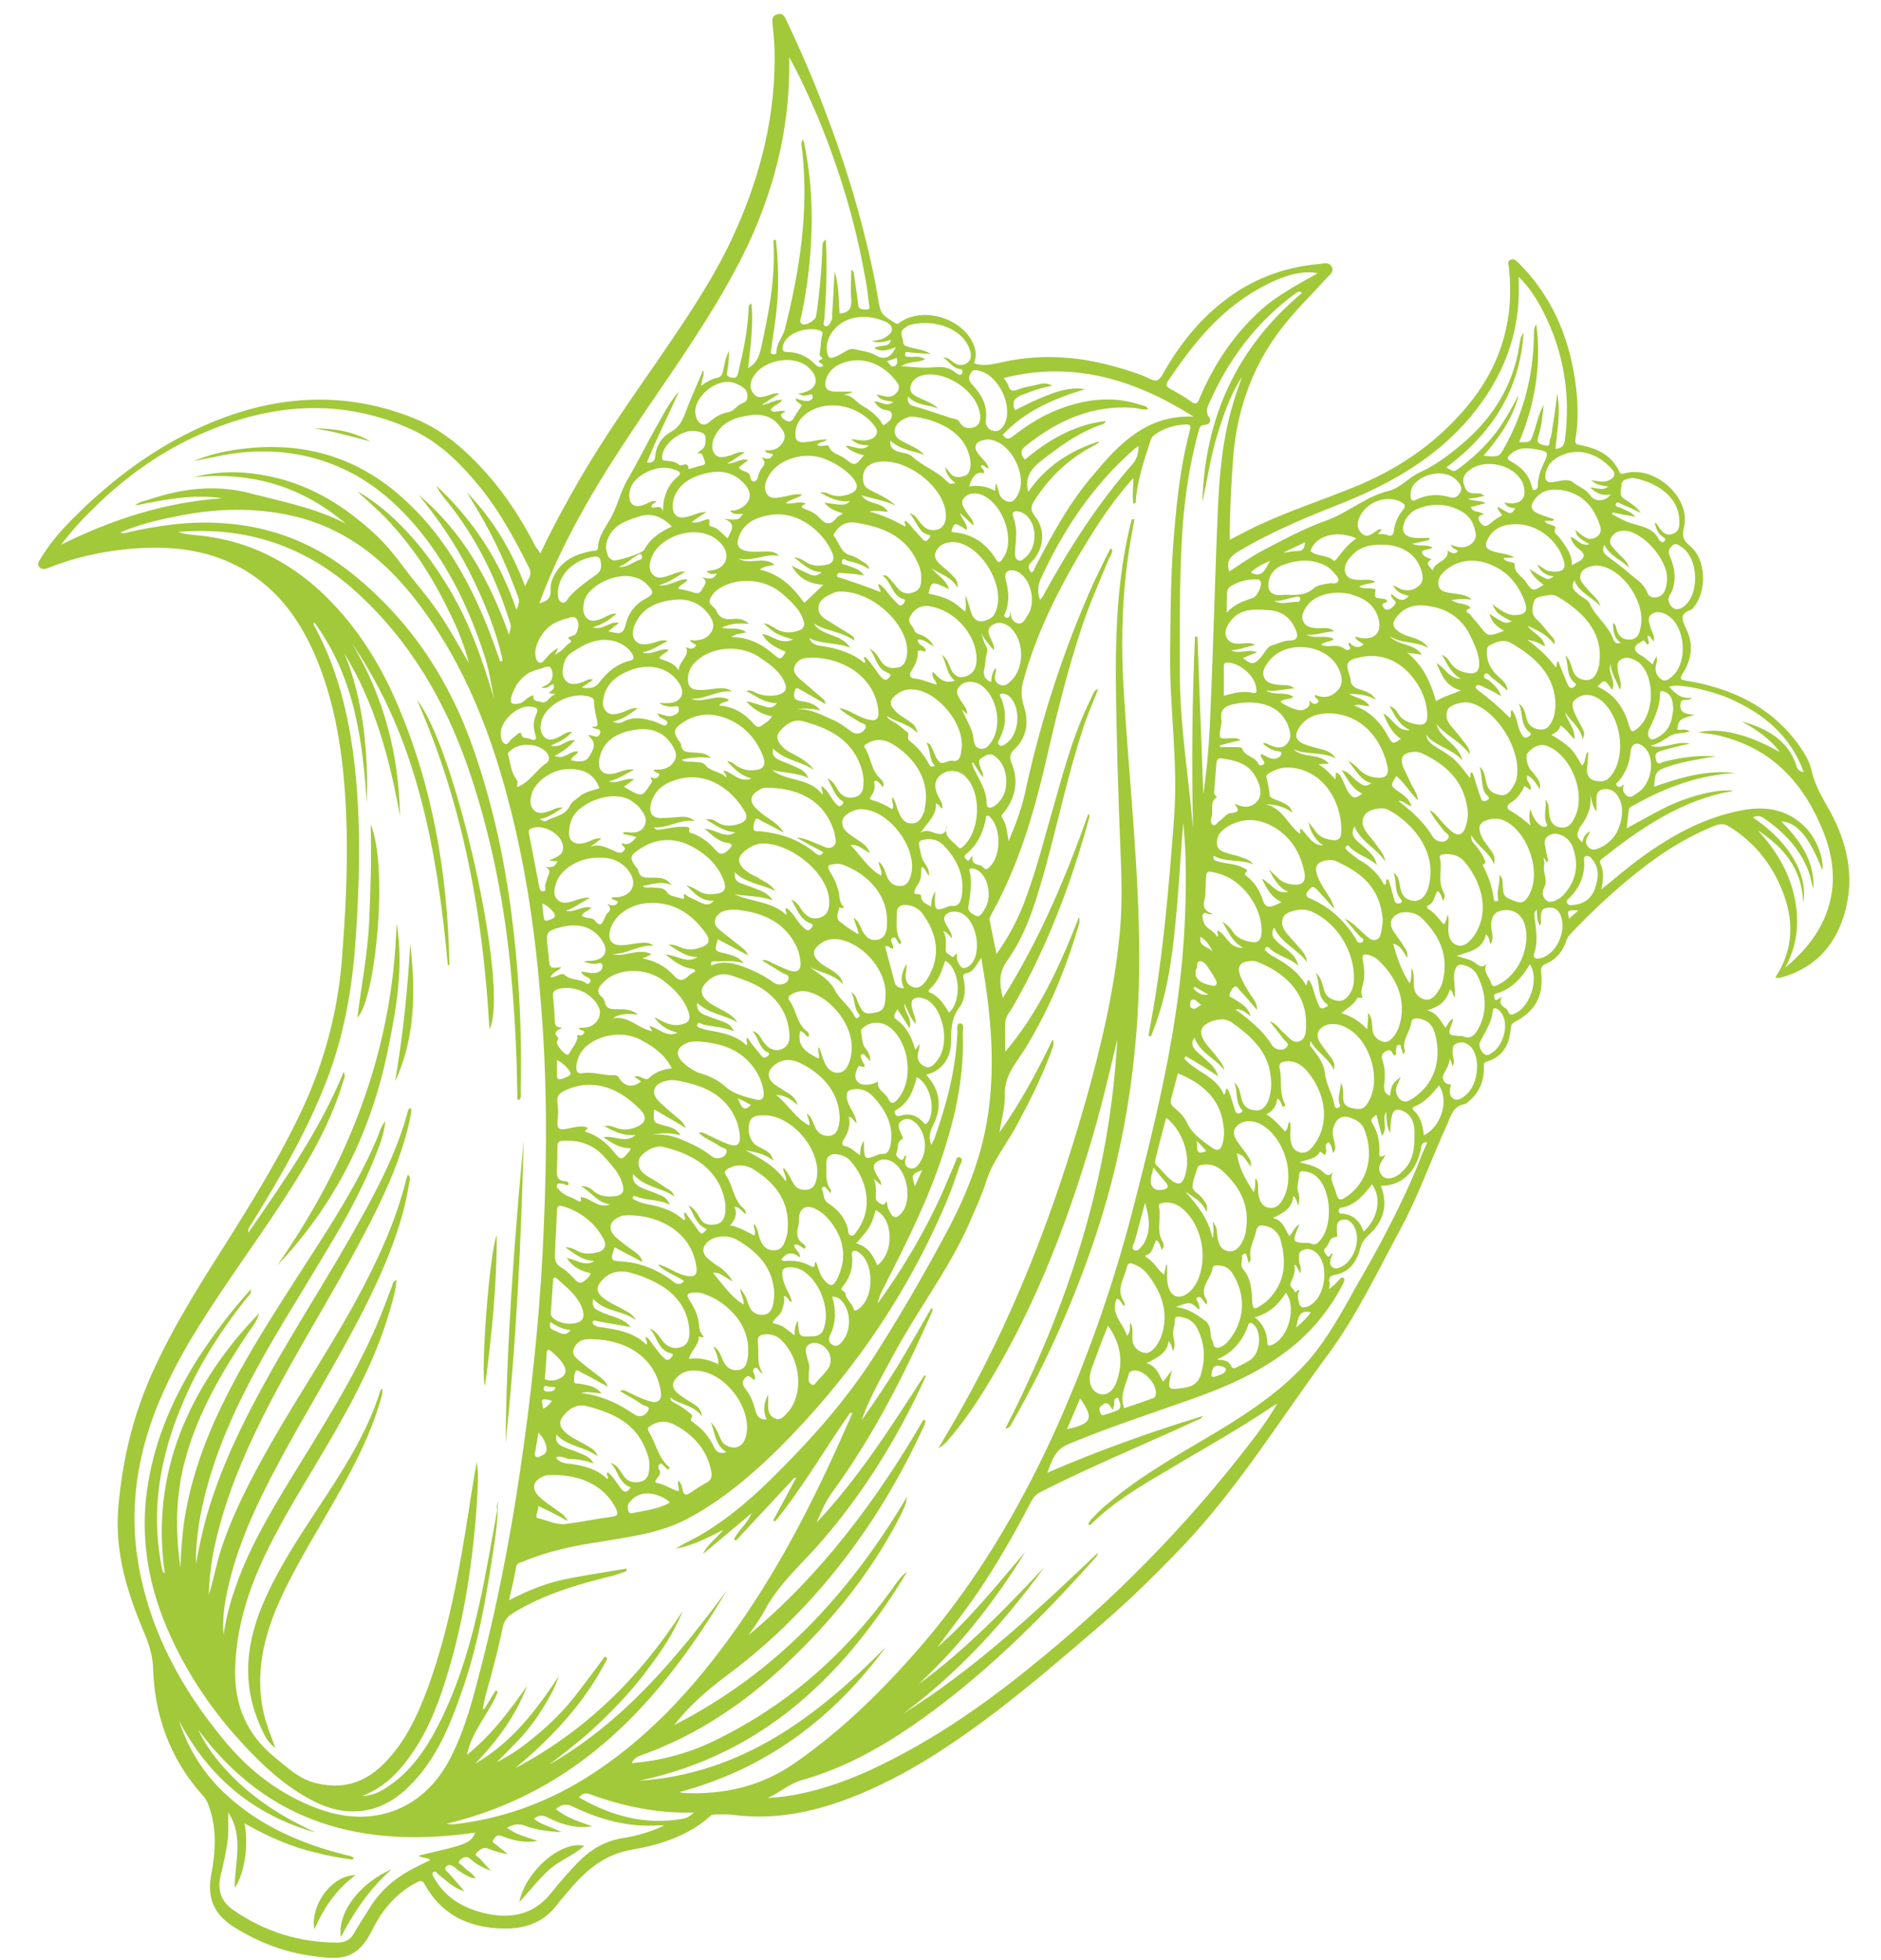 <?xml version="1.0" encoding="utf-8"?>
<!-- Generator: Adobe Illustrator 24.1.2, SVG Export Plug-In . SVG Version: 6.00 Build 0)  -->
<svg version="1.1" id="Calque_1" xmlns="http://www.w3.org/2000/svg" xmlns:xlink="http://www.w3.org/1999/xlink" x="0px" y="0px"
	 viewBox="0 0 384.7 400.9" style="enable-background:new 0 0 384.7 400.9;" xml:space="preserve">
<style type="text/css">
	.st0{fill:#A2C939;}
</style>
<g id="DpuhXY.tif">
	<g>
		<path class="st0" d="M110.5,113.2c2.6-5.5,5.4-10.6,8.3-15.6c4.8-8.2,10.2-15.9,15.6-23.7c5.6-8.2,11.2-16.3,15.4-25.3
			c5.7-12.3,9-25.2,8.6-38.9c-0.1-1.6-0.2-3.1-0.4-4.7c-0.1-1-0.1-1.9,1.1-2.1c1.1-0.3,1.4,0.6,1.8,1.4c2.8,5.9,5.4,11.9,7.7,18
			c4.5,11.7,8.1,23.7,10.5,36c0.1,0.8,0.3,1.5,0.4,2.3c0.6,3.6,0.6,3.6,3.6,5.5c0.5,0.3,0.7,0,1-0.2c4.9-3.4,13.4-0.6,15.2,5.1
			c0.4,1.1,0.3,2.2-0.1,3.3c1.8,0.6,3.4,0.3,5.2-0.1c8-1.9,15.9-1.4,23.7,0.8c2.4,0.7,4.9,1.4,7.1,2.5c1.2,0.6,1.8,0.4,2.5-0.8
			c3.2-5.7,7.1-10.8,12.3-14.9c5.8-4.6,12.5-7.2,19.8-7.8c0.9-0.1,2-0.5,2.6,0.6c0.5,1.1-0.6,1.7-1.2,2.4c-2.5,2.8-5.3,5.5-7.7,8.4
			c-6.9,8.2-10.5,17.7-11.3,28.3c-0.4,5.5-0.7,10.9-0.7,16.7c2-1,3.8-2,5.7-2.9c6.8-3.2,14.1-5.5,21-8.4c9.1-3.9,16.8-9.5,22.9-17.3
			c6.2-8,8.6-17.1,7.5-27.1c-0.1-0.6-0.4-1.3,0.4-1.6c0.7-0.3,1.1,0.3,1.6,0.7c6.6,6.6,10.1,14.6,11.5,23.7
			c0.6,4.1,0.8,8.2,0.1,12.4c-0.1,0.9,0.2,1,0.9,1.1c3.5,0.7,6.5,2,8.1,5.5c0.3,0.6,0.6,0.4,1.1,0.3c6-1.7,13.6,4.9,12.1,11
			c-0.5,2.2,0,2.8,1.4,4c3.2,2.8,3.3,9.3,0.5,12.5c-0.1,0.1-0.2,0.3-0.4,0.4c-2.5,0.8-1.9,2.1-1,4c1.5,3.1,1.1,6.2-0.8,9.1
			c-0.6,1-0.5,1.2,0.7,1.4c9.2,1.5,17.2,5.2,22.9,12.9c1.2,1.7,2.4,3.5,2.8,5.5c0.8,3.6,2.8,6.4,4.4,9.5c3.2,6.4,4.4,13.2,2.2,20.2
			c-2,6.4-6.2,10.8-12.8,12.6c-0.2,0.1-0.4,0.1-0.7,0.1c-0.1,0-0.2,0-0.5-0.1c0.3-0.5,0.6-1,0.9-1.5c3.5-6.5,2.4-12.9-0.8-19.1
			c-2.2-4.2-5.4-7.7-9.5-10.2c-0.9-0.6-1.7-0.7-2.8-0.3c-6.9,2.7-12.8,6.8-18.4,11.5c-3.9,3.3-7.6,6.8-11.1,10.5
			c-0.5,0.5-0.9,1-1.1,1.7c-0.7,2.1-2,3.7-4.1,4.6c-0.9,0.3-1.1,0.9-1,1.9c0.5,4.7-1.2,7.8-5.4,10c-0.5,0.3-0.7,0.5-0.8,1.1
			c-0.2,3.3-1.5,6-4.9,7c-0.9,0.3-0.6,0.8-0.6,1.3c0,2.5-0.8,4.7-2.7,6.5c-0.4,0.3-0.8,0.8-1.2,0.9c-2.4,0.4-2.8,2.3-3.6,4.1
			c-3.3,7.2-5.9,14.7-9.7,21.7c-4.6,8.5-8.8,17.4-14.6,25.3c-9.7,13.1-18.2,27-29.4,38.9c-5.4,5.7-11,11.2-16.9,16.3
			c-7.2,6.2-14.4,12.4-22,18.2c-8.2,6.2-16.7,11.9-26.1,16c-8.7,3.8-17.6,6.1-27.2,4.9c-1.3-0.2-2.6-0.1-3.9-0.1
			c-0.3,0-0.7,0-0.9,0.3c-4.6,4.1-10.3,5.9-16.1,6.9c-5.3,0.9-9,3.9-12.3,7.7c-1,1.2-2.1,2.4-3,3.6c-2.9,3.8-6.9,5-11.4,4.8
			c-6.8-0.2-12.3-2.9-15.7-9.1c-0.5-0.9-0.9-0.6-1.6-0.3c-4,2.1-6.9,5.4-8.9,9.4c-3.3,6.8-6.9,6.4-12.7,5.6
			c-5.6-0.8-10.8-2.8-15.6-5.8c-4.2-2.6-5.7-5.9-4.8-10.8c0.9-4.7,1.2-9.4-0.5-14.1c-0.3-0.9-0.8-1.7-1.5-2.4
			c-6.5-7.4-9.6-16.1-9.9-25.8c-0.1-3.4-1.4-6.2-2.6-9.1c-3.1-7.6-5.2-15.4-4.5-23.7c0.8-9.4,2.9-18.5,6.8-27.2
			c4.5-10.1,10.5-19.4,16.4-28.7c5.6-9,11.1-18,15.4-27.7c3.9-9,6.3-18.4,7.1-28.2c0.7-8.9,1.2-17.9,1-26.8
			c-0.3-11.2-1.4-22.2-5.3-32.8c-3.3-8.8-8.2-16.4-16.8-21c-6.8-3.6-14.1-4.3-21.7-3.7c-5.9,0.5-11.6,1.7-17.1,3.9
			c-0.7,0.3-1.5,0.5-2-0.2c-0.5-0.6,0.1-1.3,0.4-1.8c2.3-3.9,5.5-7.1,8.7-10.2c7.8-7.4,16.4-13.5,26.4-17.6
			c13.6-5.6,27.5-6.3,41.3-0.7c5.9,2.4,10.5,6.5,14.7,11.2c4.1,4.6,7.4,9.8,10.2,15.3C109.8,112.1,110.1,112.5,110.5,113.2z
			 M64.3,127.3c-0.3,0.4-0.1,0.7,0.1,0.9c5.2,9.7,7.4,20.2,8.4,31c1,10.7,0.7,21.4,0,32c-0.6,9.6-2.1,19.1-5.4,28.2
			c-4,10.9-9.8,20.9-15.9,30.8c-0.3,0.5-0.9,1-0.7,1.9c7.3-10.6,14.6-20.9,19.5-32.9c0.4,0.9,0.1,1.4-0.1,1.9
			c-1.8,6.1-4.6,11.8-7.8,17.2c-5.4,9.2-11.8,17.8-17.7,26.7c-5.3,7.9-10.2,16-13.5,25.1c-3.4,9.5-4.6,19.2-3,29.2
			c2.3,14,8.8,26,17.7,36.7c5.2,6.3,11.6,11.2,19.4,14c11.3,4.1,21.7-0.1,27-10.8c2.9-5.8,4.5-12,6.1-18.3
			c3.9-15.1,6.7-30.4,8.8-45.9c2-14.5,3.4-29,4-43.6c0.7-15.9,0.7-31.8-0.7-47.7c-1-12.5-2.8-24.9-5.8-37.1
			c-3.9-15.8-9.5-30.7-19.6-43.8c-6.1-7.9-13.5-14-23.3-16.8c-9.1-2.5-18.2-2.1-27.2-0.1c-3.4,0.7-6.7,1.6-10,3c0.6,0.3,1,0.1,1.5,0
			c3.2-0.8,6.5-1.3,9.7-1.7c13.7-1.4,26,1.7,36.7,10.5c11.6,9.5,19.5,21.5,24.4,35.7c3.6,10.4,6,21,7.5,31.9
			c1.7,12.6,2.4,25.3,2.1,38c0,0.6,0.2,1.2-0.4,1.7c-0.4-0.2-0.3-0.6-0.3-0.9c-0.1-9.1-0.6-18.2-1.5-27.3
			c-1.4-13.5-4.1-26.7-8.5-39.6c-4.8-13.9-12-26.2-23-36.2c-10.3-9.3-22.4-13.4-36.4-12.2c1.8,0.6,3.5,0.6,5.1,0.8
			c9.2,1.1,17.1,5,23.9,11.2c6.9,6.4,11.9,14.1,15.6,22.6c7.4,17,10.5,34.9,10.9,53.4c0,0.2,0.2,0.6-0.3,0.6
			c-2.2-23.3-6.1-46-19.6-65.8c6.5,10.9,9.6,22.7,9.8,35.3c-2.1-11.7-5.1-23-11.4-33.3c2,4.8,3.2,9.8,3.9,15
			c0.7,5.2,0.9,10.4,0.7,15.7C74.2,151.4,72.5,138.5,64.3,127.3z M188.9,290.3c0.1,0.1,0.3,0.2,0.4,0.3c-0.1,0.4-0.2,0.8-0.4,1.2
			c-3.2,6.9-6.8,13.5-11,19.8c-8,12-17.7,22.5-29.3,31.1c-4,3-7.7,6.2-10.7,10.1c20.6-10.5,35.7-26.6,47.6-46.7
			c-0.2,1.7-0.8,2.7-1.3,3.8c-5.9,11.5-13.8,21.3-23.1,30.1c-8.8,8.3-18.5,14.9-30,19c-0.8,0.3-1.5,0.6-1.9,1.6
			c5.8-0.5,11.2-1.9,16.3-4.3c15-7.1,27.1-17.7,36.8-31.1c1-1.3,1.8-2.8,3.2-3.7c-12.8,21.2-29.6,37.4-54.8,42.7
			c21-1.4,36.4-13.1,50.5-27.4c-10.7,14.5-24.3,24.9-42.2,29.7c0.5,0.2,0.7,0.2,0.8,0.2c8.4,0.4,16.1-1.4,23-6.3
			c9.9-6.9,18.4-15.4,26.2-24.5c10.8-12.7,19.2-26.9,26.2-42c6.8-14.9,12.3-30.4,16.4-46.2c5-19.4,9.8-38.8,10.7-59
			c0.3-6.8,0.4-13.6-0.3-20.4c-0.6,6.8-0.9,13.7-1.6,20.5c-0.7,7.5-1.8,15-4.6,22.1c-0.2,0.4-0.2,1-0.7,1.1
			c-0.3-0.3-0.1-0.6-0.1-0.9c2.8-14.4,4-29,5.1-43.6c0.9-11.3-0.9-22.5-0.8-33.7c0.1-7.3,0.1-14.6,0.6-21.8
			c0.6-8.2,1.4-16.3,3.5-24.2c0.2-0.7,0-1-0.8-1c-2.3,0.1-4.4,0.7-6.3,2c-0.5,0.3-0.8,0.7-1,1.3c-1.3,4-2.7,8.1-3,12.3
			c0,0.3,0,0.6-0.5,0.6c-0.3-1.6,0-3.3,0-5.2c-0.5,0.5-0.8,0.8-1,1.1c-4.2,4.8-7.5,10.2-10.7,15.6c-4.5,7.8-8.4,15.9-10.8,24.7
			c-0.5,1.8-0.5,3.4,0.1,5.2c1,3.1,0.7,6.3-1.8,8.7c-1.1,1-1.2,1.8-0.7,3c1.5,3.7,0.8,7-1.6,10.1c-0.3,0.3-0.7,0.6-0.3,1.1
			c0.9,1.3,0.9,2.9,1.3,4.7c1.5-3.6,2.8-7,3.5-10.6c3.2-14.6,7.8-28.7,13.9-42.3c1.1-2.3,2.2-4.6,3.4-6.9c0.1,0.1,0.3,0.1,0.4,0.2
			c0,0.8-0.5,1.4-0.8,2.1c-1.9,4.6-3.9,9.1-5.5,13.9c-3,9.1-5.3,18.5-7.4,27.8c-2.5,10.6-5.6,21-11,30.7c-0.2,0.4-0.5,0.9-0.4,1.2
			c0.4,2.3,0.9,4.5,1.4,7c2.3-3.2,4-6.4,5.4-9.8c2.2-5.7,3.8-11.5,5.4-17.3c2.5-8.6,4.6-17.4,8.7-25.5c0.3-0.6,0.4-1.3,1.3-1.6
			c-0.9,2.4-1.9,4.6-2.7,6.9c-3.3,9.7-5.4,19.8-8.1,29.7c-1.9,6.7-3.8,13.4-7.9,19.1c-1.7,2.5-1.5,4.7-0.8,7.5
			c7.5-11.9,12.9-24.7,17.5-37.7c0.2,0.3,0.2,0.5,0.2,0.7c-3.7,13.6-8.7,26.7-15.7,38.9c-0.6,1-1.4,1.8-1.5,3c-0.1,2,0,4.1,0,6.1
			c7-8.3,11.3-17.9,15.1-27.6c0.1,0.5,0.1,1,0,1.4c-2.6,9-6.1,17.5-11,25.5c-1.8,2.9-4.3,5.5-4.2,9.4c0.1,2.6-0.7,5.2-1.1,7.8
			c4.2-5.9,7.6-12.2,10.9-19c0.4,1,0,1.4-0.1,1.9c-2,5.6-4.7,10.9-7.5,16.1c-2,3.6-4.6,6.8-5.9,10.7c-1,3.2-2.4,6.1-3.7,9.2
			c-4.3,9.5-10.7,17.8-15.6,27c-2.3,4.3-4.7,8.4-6.3,13c2.6-3.7,5.1-7.4,7.5-11.3c2.3-3.8,4.5-7.8,6.8-11.7c0.3,0.3,0.3,0.5,0.2,0.6
			c-5.7,13-12.1,25.6-20.5,37.1c-1.4,1.9-2.3,4.1-3.2,6.2c8.6-9.1,15.3-19.7,22.1-30.2c0.2,0.3,0.2,0.4,0.1,0.6
			c-5.5,12-12.3,23.1-20.9,33.1c-4.1,4.8-9,8.9-12,14.6c-0.9,1.7-2.1,3.3-3.2,4.9C167.8,322.2,179.2,307,188.9,290.3z M114.3,342.8
			c-0.8,2.4-2,4.5-3.3,6.6c-1.3,2.1-2.8,4.1-4.4,5.9c-1.6,1.7-3.3,3.4-5,5.1c3.2-1.6,5.9-3.6,8.6-5.9c2.7-2.3,5.2-4.8,7.4-7.6
			c2.1-2.7,4.1-5.4,6.1-8.1c0.2,0.1,0.3,0.2,0.5,0.4c-4.5,8.9-11.1,16-18.8,22.4c14.4-7.6,25.5-18.6,34.2-32.1
			c-1.7,4.4-4.4,8.3-7.2,12c-2.8,3.8-6,7.2-9.4,10.5c-3.3,3.2-7,6.1-10.7,8.9c15.2-8.7,26.2-21.9,36.4-35.7
			c-13.5,22.7-30.3,41.3-57.4,47.8c0.6,0.1,1.1,0.1,1.6,0.1c9.6-1.1,18.6-4.3,26.8-9.4c12.4-7.7,22.1-18.3,30.5-30.1
			c7.4-10.4,13.5-21.5,18.9-33c1.8-3.8,3.5-7.7,5.2-11.5c-0.1-0.1-0.2-0.1-0.4-0.2c-5.2,7.4-9.7,15.3-15.4,22.3
			c-0.1-0.1-0.2-0.2-0.4-0.2c1.6-2.9,3.1-5.8,4.7-8.7c-0.1,0-0.2-0.1-0.3-0.1c-4,4.3-8,8.6-12,12.9c-0.1-0.1-0.2-0.2-0.4-0.3
			c1-1.9,2.8-3.3,3.6-5.3c-3.3,2.8-6.6,5.5-9.9,8.3c0.8-1.9,2.6-3,4.1-4.9c-3.4,1.7-6.4,3.3-9.7,3.8c1.6-1,3.2-1.7,4.8-2.6
			c6.2-3.6,11.5-8.3,16.5-13.4c7.3-7.3,14.1-15.1,19.6-23.8c4.9-7.7,9.5-15.6,13.8-23.6c4.4-8,7.9-16.4,9.2-25.6
			c1.2-8.3,0.8-16.5-0.3-24.7c-0.3-2.2-0.7-4.5-1.1-7.1c-1,1.3-1.5,2.8-2.9,3.1c-1,0.2-0.9,0.7-0.7,1.4c0.4,1.9,0.3,4-0.8,5.5
			c-1.7,2.2-1.8,4.5-1.8,7.1c0,3.7-2.1,6.1-5.1,6.8c2.9,3.1,3.3,6.6,1.5,10.2c-0.7,1.4-1.1,2.6-0.4,4.2c0.2-0.5,0.4-0.9,0.6-1.3
			c2.5-7,4.4-14.2,4.7-21.7c0-0.7-0.2-1.9,0.5-1.9c1,0,0.6,1.2,0.6,1.9c0.3,7.8-1.1,15.4-3.4,22.8c-3.1,10.2-7.8,19.6-12.6,29
			c-0.5,1-1.1,2-1.4,3.6c4.7-6.5,8.6-13,11.9-19.8c1.4-2.9,2.6-5.8,3.8-8.7c0.3-0.6,0.4-1.7,1.1-1.4c0.9,0.4,0.1,1.3-0.1,1.9
			c-0.8,2.4-1.6,4.8-2.6,7.1c-8.1,19.2-19.8,36.1-34.5,50.7c-5.5,5.4-11.3,10.3-18.1,14c-5.8,3.2-12.3,3.9-18.7,5
			c-5.3,0.8-10.4,1.9-15.4,4c-0.5,0.2-1.1,0.2-1.3,0.9c-0.4,2.2-0.9,4.5-1.5,7c4-2.1,7.8-3.6,11.9-4.4c4-0.8,8.1-1.4,12.2-2.1
			c0,0.6-0.3,0.6-0.5,0.7c-1,0.3-1.9,0.7-2.9,0.9c-6.9,1.7-13.6,3.7-19.7,7.4c-1.3,0.8-2,1.6-2.3,3.1c-0.9,4.3-2,8.6-3.2,12.8
			c-0.4,1.3-0.6,2.6-0.9,3.8c0.1,0,0.2,0,0.3,0.1c0.8-1.3,1.6-2.6,2.4-3.9c0.1,0.1,0.3,0.2,0.4,0.3c-1.7,4.4-5.3,7.9-6.3,12.9
			c5-4,8.7-9,12.3-14.1c-2.3,6.1-6.1,11.2-10.6,15.9C104.8,356.3,109.7,349.7,114.3,342.8z M271.8,263.7c0.5-0.5,0.9-0.7,1.2-1
			c0.4-0.4,0.7-0.8,1-1.1c0.2-0.2,0.4-0.4,0.7-0.3c0.3,0.2,0.3,0.5,0.2,0.7c-0.1,0.4-0.3,0.7-0.5,1.1c-2.7,5-6.2,9.3-10.7,12.8
			c-6.2,4.9-13.3,7.9-20.7,10.5c-8.2,2.9-16.5,5.6-24.6,9c-2.8,1.2-3.3,3.5-4.2,5.8c10.4-4.5,21-8.3,31.8-11.6
			c-0.3,0.6-0.8,0.7-1.3,0.9c-10.6,4.9-21.4,9.3-31.8,14.6c-0.8,0.4-1.4,0.9-1.9,1.8c-4.2,8-8.7,15.9-14.2,23.2
			c-1.7,2.3-3.4,4.5-5.1,6.8c6.7-5.8,12.2-12.8,18-19.5c-6.2,10-13.3,19.1-21.9,27.1c9.6-7,17.7-15.4,25.8-24
			c-8.2,11.3-17.6,21.6-28.9,30c14.7-9.2,27.3-21,39.8-32.9c0,0.4-0.2,0.7-0.4,0.9c-11.4,12.8-23.5,24.8-37.6,34.5
			c-7,4.8-14.4,8.8-22.6,11.1c-2.5,0.7-4.5,2.6-6.9,3.6c6.4-0.2,14.8-2.6,22.9-6.6c11-5.3,21-12.2,30.4-19.8
			c17.1-13.7,32.4-29.2,45.7-46.6c1.8-2.3,3.5-4.7,5.2-7.6c-0.6,0.3-0.9,0.5-1.2,0.7c-6.8,4.6-13.9,8.5-20.9,12.7
			c-5.6,3.3-11.3,6.6-16,11.3c-0.1,0.1-0.3,0-0.6,0c0.3-0.5,0.5-0.9,0.8-1.2c1.1-1.1,2.1-2.2,3.3-3.1c6.9-5.9,14.8-10.2,22.5-14.8
			c6.9-4.2,13.6-8.7,18.9-14.9c3.7-4.4,6.4-9.4,9.2-14.4c4.8-8.3,9.4-16.8,13-25.7c0.5-1.4,1.1-2.7,1.7-4.1c-1.2,0-1.2,0.7-1.3,1.4
			c-1,4.8-4.1,7.6-8.2,7.5c1.6,4,0.5,7.4-2.5,10.1c-0.9,0.8-1.4,1.6-1.7,2.7c-0.7,2.6-2.1,4.9-5.1,5.4c-0.9,0.2-1.2,0.4-1.3,1.3
			C272.1,262.5,271.9,262.9,271.8,263.7z M104.1,129.8c0.4-1.7,0.5-1.7,0.1-2.8c-2.6-8.2-6.2-15.8-11.4-22.7c-1.2-1.7-2.7-3.1-3.6-5
			c7.5,7,13.1,15.4,16.4,25.4c0.5-1,0.7-1.7,0.4-2.5c-2.2-6.1-4.8-11.9-8.1-17.5c-0.8-1.3-1.6-2.7-2.4-4c5.3,5.5,9.1,11.8,11.9,19.2
			c0.5-1.4,1.6-2.3,0.8-3.8c-3.2-6.4-6.6-12.6-11.3-18c-3.6-4.2-7.7-8-12.8-10.3c-14.4-6.5-28.7-5.3-42.9,0.9
			c-8,3.5-15.1,8.5-21.4,14.6c-2.5,2.4-4.9,4.9-7.3,8.1c10.7-5.3,21.5-8.7,33-9.5c-6.1-0.9-12,0.3-17.9,1.5c0.3-0.3,0.7-0.5,1.1-0.7
			c0.5-0.2,1-0.3,1.4-0.4c6.9-2.4,14-3.3,21.1-1.4c6.6,1.7,13.4,3,19.5,6.2c-9-7.7-19.4-10.7-31.1-9.5c4.6-1.2,9.2-1.3,13.8-0.5
			c9.4,1.5,17,6.2,23.8,12.6c3.2,3.1,5.6,6.8,8.4,10.2c2.4,2.9,4.6,5.9,6.5,9.2c1.3,2.1,2.5,4.3,3.8,6.5c-0.9-3.5-2.2-6.8-3.8-10
			c-1.5-3.2-3.2-6.3-5.1-9.3c-1.9-3-4.1-5.9-6.5-8.6c-2.3-2.7-5-4.9-7.5-7.3c3.8,2.2,7.1,5,10.1,8.2c3,3.2,5.6,6.7,7.9,10.4
			c2.3,3.7,4.3,7.6,5.9,11.7c1.6,4,2.9,8,4.1,12.1c-0.5-2.7-0.9-5.4-1.7-8c-2.7-8.6-6.4-16.8-11.8-24.1c-4.1-5.5-9-10.3-14.9-13.6
			c-8.6-4.7-17.9-5.8-27.5-3.9c-1.8,0.4-3.7,0.7-5.5,1.1c3.5-1.5,7.1-2.2,10.8-2.6c12.1-1.3,22.8,1.9,31.9,10.1
			c8,7.1,13.2,16.1,17.2,25.9c1,2.5,1.9,5,2.8,7.6c0.2-0.1,0.4-0.1,0.5-0.2c-1.3-6.2-3.8-12.1-6.6-17.8c-2.9-5.8-6.5-11.1-10.6-16.1
			C94.7,108.8,100.1,118.7,104.1,129.8z M161.4,11.7c0.3,13.4-2.7,26-8.3,38.1c-4.3,9.1-9.8,17.6-15.4,25.9
			c-7.6,11.2-15.5,22.4-21.6,34.5c-2.2,4.3-4.1,8.6-5.8,13.2c1.8-0.5,2.4-1.2,2.3-2.8c0-1.2,0.3-2.2,0.9-3.2c1.7-3,4.4-4.1,7.5-4.7
			c0.5-0.1,1.3,0.1,1.3-0.7c0.1-2.5,1.7-4.3,2.8-6.4c1.3-2.5,1.9-5.3,3.3-7.6c1.8-3.1,3.4-6.3,5.1-9.4c1.7-2.9,3.1-6,5.4-8.6
			c-2.2,4.9-4.6,9.6-6.6,14.6c1.1,0.1,1.6-0.2,1.7-1.3c0.2-2.1,1.3-3.9,3.1-4.9c1.5-0.8,2.2-1.9,2.8-3.3c0.4-0.9,0.7-1.9,1.1-2.8
			c0.9-2.2,1.9-4.4,2.8-6.6c0.4,1.1-0.4,1.9-0.4,3.2c1.1-0.8,2.1-1.4,3.2-1.6c0.9-0.2,1.1-0.7,1.3-1.5c0.3-1.4,0.5-2.8,1.2-4
			c0,1.3-0.1,2.5-0.3,3.8c-0.1,0.7-0.5,1.3,0.7,1.6c1.2,0.3,1.3-0.3,1.5-1.1c1-4.2,1.9-8.4,2.1-12.7c0-0.4-0.2-1,0.6-1.3
			c0.4,4.4-0.2,8.7-0.7,13.2c1.7-1,2.2-2.3,2.6-3.9c1.6-7.2,3-14.3,2.6-21.7c0-0.3-0.1-0.6,0.3-0.7c0.1,0.1,0.2,0.1,0.2,0.2
			c0.6,5.4,0.6,10.7-0.1,16.1c-0.3,2.1-0.6,4.2-0.9,6.3c0,0.3-0.3,0.7,0.3,0.8c0.3,0.1,0.8,0.1,0.8-0.4c0-1.8,1.3-3.1,1.7-4.6
			c3.1-12.2,5-24.6,3.5-37.2c-0.1-0.5-0.2-1,0.2-1.7c0.1,0.4,0.3,0.7,0.3,0.9c1.1,5.4,1.6,11,1.5,16.5c-0.1,6.3-0.8,12.5-2.1,18.7
			c-0.1,0.5-0.5,1.1,0,1.6c0.7,0.6,2.8-0.6,3-1.5c0.7-4.6,1.1-9.2,1.3-13.9c0-0.6-0.1-1.3,0.7-1.8c0.3,5.5,0.1,10.9-0.3,16.2
			c0,0.5-0.5,1.3,0.2,1.5c0.7,0.2,1-0.7,1.3-1.3c0.2-0.4,0.1-0.9,0.1-1.3c0.2-2.8,0.3-5.6,0.5-8.5c0.9,2.8,0.8,5.7,1,8.5
			c2.1-0.1,2.5-1.2,2.4-2.9c-0.2-2,0-4,0-6c0.7,0.3,0.5,0.9,0.6,1.3c0.3,1.9,0.6,3.9,0.8,5.8c0.1,1.1,0.9,0.9,1.6,1
			c1,0.1,0.7-0.7,0.6-1.2c-0.2-2.1-0.5-4.1-0.9-6.1c-2-11.1-5.3-21.8-9.6-32.2C165.4,19.7,163.6,15.6,161.4,11.7z M359.5,169.8
			c3.5,3.8,6.2,8.1,7.4,13.2c1.2,5.2,0.8,10.2-1.8,14.9c3.3-2.7,6-5.8,7.8-9.6c2.8-6.1,2.4-12.2,0-18.2c-3.9-9.8-10.4-17-21.1-19.6
			c-1.5-0.4-3-0.5-4.5-0.7c3-0.7,5.8-0.3,8.6,0.5c2.9,0.8,5.5,2.1,8.1,3.5c-2-2.8-4.9-4.6-7.8-6.3c5.1,1.5,9.6,3.8,11.3,9.4
			c0.2,0.5,0.6,0.9,1.4,1c-2.8-7.6-8.3-12-15.3-15.1c-4-1.7-10.9-3.2-12.2-2.3c1.2,1.3,2.4,2.5,4.6,2.2c-0.8,1-2.1-0.2-2.3,1.2
			c-0.3,2.2,1.5,2.1,2.9,2.3c-3.2,0.9-3.2,0.9-3.6,3c0.8,0.2,1.7-0.3,2.6,0.4c-1.5,0.5-3,0.2-4.2,1c-1.2,0.8-2.4,1.6-3.9,1.9
			c2.7,0.9,5.4-1.1,8.1-0.4c-2,0.4-4,0.9-6,1.5c-1,0.3-1.2,0.8-0.9,1.8c0.3,1.3,1.1,0.5,1.6,0.4c3.5-0.9,7-1.4,10.6-1.1
			c-3.2,0.5-6.4,1-9.5,2c-2.7,0.9-2.9,1.1-3.1,4.2c5.4-1.9,10.8-3.5,16.6-2.8c-7.4,0.4-14.2,2.9-20.6,6.5c-0.5,0.3-1.1,0.4-1.2,1.1
			c-0.1,1.2-0.3,2.4-0.4,3.7c2.4-1.3,4.7-2.6,7-3.8c2.3-1.2,4.8-2.2,7.3-2.9c2.5-0.7,5-1.2,7.5-1c-0.7,0.3-1.5,0.3-2.3,0.5
			c-9.4,2.2-17,7.5-24.4,13.3c-0.4,0.3-0.7,0.6-0.5,1.1c0.8,1.7,0.6,3.4,0.2,5.3c2.5-2,4.8-4,7.2-5.8c6.3-4.7,13-8.6,20.7-10.2
			c5.3-1.2,10.3-0.6,14.2,3.7c2,2.2,3.5,6.3,3.1,8.4c-2.5-6.6-5.2-9.9-8.4-10c3.8,3.8,6.8,8,6.6,13.7c-0.4-0.9-0.5-1.9-0.8-2.9
			c-1.7-5-5.2-8.6-9.4-11.5c-0.6-0.4-1.4-0.6-2.2-0.1c8.8,5.9,11.2,13,10.3,17.4C368.5,177.4,364.6,173.2,359.5,169.8z M36.6,351.9
			c1.9,5.8,5,10.8,9.4,14.9c7,6.6,15.6,10.3,24.8,12.6c0.6,0.1,1.1,0.2,1.6,0.6c-0.2,0.2-0.3,0.3-0.4,0.3c-2.5-0.3-5-0.8-7.4-1.4
			c-5.1-1.2-9.9-3.3-14.6-6c0.9,4.4,0,10.4-2,13.2c0-5.2,1.9-10.5-1.3-15.4c-0.1,1.8,0.1,3.5-0.1,5.3c-0.3,2.6-0.9,5.2-1.5,7.7
			c-0.7,3,0.2,5.3,2.7,7c6.4,4.4,13.5,6.6,21.3,6.6c1.4,0,2.6-0.6,3.3-1.9c0.9-1.6,1.9-3.1,2.9-4.7c1.8-3.1,4.2-5.5,7.2-7.4
			c1.7-1.1,3.6-1.9,5.5-2.9c-0.8-0.6-1.7-0.3-2.4-0.9c10-2.3,10.6-2.5,11.6-4.7c-22.8,3.3-42.4-1.7-56.7-21.1
			c1.6,3.4,3.8,6.3,6.3,8.9c2.5,2.7,5.4,5,8.5,7.1c3,2,6.1,3.6,9.3,5.1C52.1,371.3,42.7,363.6,36.6,351.9z M266.3,59.9
			c-0.2-0.1-0.4-0.2-0.6-0.3c-0.2,0.1-0.4,0.2-0.6,0.3c-8.1,5.9-13.9,13.6-17.9,22.8c-0.4,0.8-0.6,1.6,0,2.5
			c0.6,0.8,0.3,1.6-0.8,1.7c-1,0-1.1,0.7-1.3,1.4c-2,7.3-3,14.7-3.4,22.2c-0.5,9.1-0.4,18.1-0.4,27.2c0,10.7,1.8,21.2,2.7,31.8
			c-0.3-13.1-0.2-26.2,0.4-39.3c0.2,0,0.3,0,0.5,0c0.4,10.7,0.8,21.5,1.2,32.2c0.9-6,1.3-12,1.5-18.1c0.6-13.5,0.9-27.1,1.5-40.6
			c0.3-6.6,0.9-13.3,2.7-19.8c0.6-2.3,1.4-4.5,2.2-6.8c-2.5,3.8-3.9,8.1-5.2,12.4c-1.3,4.3-1.9,8.8-2.9,13.2
			C246.4,85.5,252.9,71.1,266.3,59.9z M244.1,85.2c-11.9-7.5-24.5-11.5-38.8-7.9c0.4,0.6,0.7,1,0.9,1.5c0.3,1.1,0.8,1.3,1.9,0.9
			c1.2-0.5,2.6-0.7,3.9-1c0.9-0.2,1.9-0.6,3.2,0.2c-2.3,0.4-4.2,1.1-6,1.8c-1.7,0.6-2.4,1.5-1.6,3.2c7.4-3.8,11.1-4.9,14.3-4.3
			c-6.3,1.9-12.2,4.4-16.8,9.3c0.6,1,1.2,1,2.1,0.3c2.8-2.2,5.8-4.1,9.1-5.4c5.6-2.2,11.2-2.9,17-1c0.5,0.2,1.2,0.1,1.5,0.9
			c-1.1,0.2-2-0.2-3-0.3c-8.4-0.6-15.5,2.6-21.9,7.7c-1.2,0.9-1.3,1.8-0.3,2.9c4.8-4,10-7.1,16.5-7.9c-0.1,0.5-0.4,0.6-0.7,0.7
			c-4.2,1.4-7.7,3.8-11.1,6.4c-2.4,1.8-5,3.6-4,7.4c3.5-5.1,8.4-8.4,14.4-10.3c0,0.2,0,0.3-0.1,0.3c-0.3,0.2-0.5,0.4-0.8,0.5
			c-5.1,2.6-9.1,6.4-12.2,11.2c-0.7,1.1-1,1.9,0,3.2c2.4,2.9,1.9,7-0.8,9.6c-0.8,0.8-0.3,1.4,0.1,2c0.6-0.2,0.6-0.7,0.8-1.1
			c3.5-6.7,7.1-13.4,12.1-19.1C228.9,90.7,234.7,84.8,244.1,85.2z M311.6,68.1c-0.8,11.9-6.6,20.6-15.8,27.5
			c1.5,0.9,1.5,0.9,2.3,0.4c3-2.2,5.7-4.7,7.9-7.6c1.8-2.4,3.2-5,4.6-7.6c-1.2,4.8-4,8.7-7.2,12.4c3.2,0.3,3.2,0.3,4.4-1.9
			c3.8-6.9,5.7-14.3,5.9-22.1c0-1-0.1-2,0.5-2.9c1.1,8.4-0.3,16.4-3.5,24.1c2.3,0.1,2.3,0.1,3-2c0.6-1.7,0.9-3.6,2-5.6
			c-0.2,2.5-0.5,4.6-1.1,6.5c-0.5,1.5,0.6,1.6,1.4,1.8c1.2,0.4,0.8-0.8,1-1.2c0.3-0.8,0.4-1.6,0.5-2.4c0.4-2.3,0.7-4.7,1-7
			c0.7,3.8,0,7.5-0.4,11.3c1.6-0.1,1.9-1,2-2.2c1.1-9-0.3-17.6-4.4-25.7c-1.3-2.6-2.8-5-5.1-7.3c0,0.6,0,0.9,0,1.1
			c0.4,10.5-3.2,19.6-9.9,27.6c-6.9,8.2-15.9,13.4-25.7,17.4c-7.4,2.9-14.7,5.9-21.6,10c-1.7,1-2.7,2-2,4.2c2.4-1.6,4.7-3.2,7.2-4.5
			c4.2-2.2,8.3-4.4,12.8-6c4.4-1.6,8-4.9,12.6-6c2.4-0.6,4.2-2.8,6.4-3.8c3.5-1.6,6.4-3.9,9.2-6.3c5.9-5.2,9.8-11.5,11.1-19.4
			C310.9,70,310.8,69,311.6,68.1z M97.3,384.2c-0.6-0.1-0.9-0.2-1.2-0.3c-1.1-0.5-2.1-1.1-3-1.9c-0.6-0.5-1.3-0.9-1.9-0.2
			c-0.5,0.5,0.3,1,0.6,1.3c1,1.2,2,2.3,3.2,3.7c-2.4-0.7-3.7-2.2-5.3-3.4c-0.3-0.2-0.6-0.9-1.1-0.5c-0.4,0.4,0,0.8,0.2,1.2
			c2.4,4.2,6.2,6.3,10.8,7.3c5.4,1.1,9.9,0,13.4-4.6c1.6-2,3.3-3.9,5.1-5.8c2.6-2.7,5.6-4.5,9.4-5.1c2.8-0.4,5.6-1.3,8.3-2.5
			c-0.3-0.1-0.5-0.1-0.8-0.1c-6.3,0.5-12.2-1.1-17.8-3.8c-1.4-0.7-2.4-0.5-3.5,0.5c2.2,1.8,4.8,2.6,7.4,3.5
			c-3.2,0.5-6.2-0.3-8.9-1.7c-1.1-0.6-2-0.7-3,0.2c1.7,1.3,3.8,1.7,5.6,2.7c-2.5-0.1-5-0.4-7.4-1.3c-1.3-0.5-2.4-0.3-3.7,0.4
			c1.9,1.5,4.1,1.9,6.2,2.7c-2.6,0.5-5-0.1-7.3-1c-0.8-0.3-1.2,0-1.6,0.6c-0.6,0.8,0.2,0.9,0.5,1.2c0.8,0.7,1.6,1.3,2.4,1.9
			c-1.4-0.2-2.8-0.6-4-1.1c-1.1-0.5-1.8,0.3-2.4,0.8c-0.6,0.6,0.4,0.9,0.7,1.3c0.6,0.7,1.3,1.4,2.2,2.4c-1.9-0.7-3.1-1.4-4.2-2.4
			c-0.9-0.8-1.7-0.2-2.2,0.3c-0.6,0.6,0.4,0.8,0.7,1.2C95.5,382.6,96.6,383,97.3,384.2z M132.8,271.7c1.2,0.4,1.9,1.4,2.6,2.4
			c1,1.4,2.4,1.9,3.9,1.4c1.4-0.5,1.7-1.7,1.7-3c-0.1-4.1-2.2-7.3-5.5-9.4c-2.1-1.3-4.5-2.3-6.9-2.9c-2.3-0.5-4.2,0.1-5.7,1.9
			c-1,1.1-0.9,2.2,0.3,3.2c1.4,1.2,3.1,1.8,4.6,2.7c0.9,0.5,1.8,1,2.2,2c-2.6-2.1-6.3-1.6-8.7-4.4c-0.2,1.2,0,1.9,0.8,2.3
			c0.9,0.5,1.9,0.9,2.9,1.2c1.4,0.5,2.8,0.9,4,2.3c-2.5-0.4-4.6-0.8-6.8-1.2c-0.4-0.1-0.8-0.3-1,0.2c-0.1,0.5,0.4,0.6,0.7,0.8
			c0.2,0.1,0.5,0.2,0.8,0.2c3.4,0.5,6.8,1,9.5,3.6c0.5-0.6-0.4-1-0.1-1.6c0.7,0.4,1,1.1,1.5,1.7c0.8,1,1.4,2,2.4,2.8
			c0.6,0.5,1,0.1,1.4-0.4c0.2-0.3,0.4-0.6-0.1-0.7C134.5,276.2,134.5,273.3,132.8,271.7z M140.8,246.5c1.2,0.6,1.8,1.7,2.4,2.7
			c0.7,1.3,1.9,1.4,3.2,1.2c1.3-0.2,1.7-1.2,1.9-2.2c0.1-0.8,0.1-1.6,0-2.3c-1.2-6.9-6.8-10-12.9-11.4c-0.4-0.1-0.9,0-1.3,0.1
			c-1.5,0.3-3.5,1.8-3.5,3c-0.1,1.7,1.1,2.6,2.4,3.3c0.9,0.5,1.8,1.1,2.7,1.7c0.8,0.6,1.9,0.9,2.2,2.1c-2.6-1.9-6.1-1.8-8.4-4.6
			c-0.3,1.8,0.8,2.4,1.9,2.9c1.2,0.5,2.4,0.9,3.6,1.4c0.8,0.3,1.5,0.8,2,2c-2.4-1.2-4.8-0.8-6.9-1.7c-0.3-0.1-0.5-0.2-0.7,0.1
			c-0.1,0.3,0.1,0.5,0.4,0.6c1,0.5,2.1,0.8,3.2,1c2.5,0.5,4.9,1.3,6.8,3.1c0,0,0.2,0,0.3-0.1c0.2-0.4-0.5-0.8,0-1.5
			c0.9,1.3,1.8,2.4,2.6,3.6c0.8,1.1,0.8,1,1.9-0.1C142.2,250.4,141.9,248.2,140.8,246.5z M124.9,299.2c1.4,0.4,1.9,1.6,2.6,2.6
			c0.9,1.3,2.2,1.6,3.6,1.2c1.4-0.4,1.6-1.5,1.7-2.8c0.1-1.1-0.1-2.1-0.5-3.1c-2-5.9-6.8-8.1-12.2-9.5c-1.8-0.5-3.3,0.2-4.5,1.5
			c-1.4,1.5-1.4,2.6,0.2,4c1.3,1.1,3,1.8,4.5,2.7c1.3,0.8,1.3,0.8,2,2.1c-2.7-2.1-6.2-2-8.5-4.5c-0.3,1.4,0.4,2.1,1.4,2.5
			c1.1,0.5,2.3,0.8,3.4,1.3c1,0.4,2.1,0.8,2.8,2.1c-1.7-0.6-3.2-0.9-4.8-0.9c-1,0-1.9-0.9-2.9-0.3c0.7,1.1,2,1.2,3.1,1.3
			c2.8,0.4,5.4,1.1,7.4,3.1c0.5-0.5-0.5-0.9,0.1-1.4c1.1,0.9,1.8,2.1,2.6,3.2c0.7,1,1.3,1.1,2.1-0.1
			C126.5,303.3,126.4,300.7,124.9,299.2z M161.8,184c1.2,0.4,1.7,1.4,2.3,2.3c1,1.3,2.2,1.9,3.8,1.3c1.5-0.6,1.7-1.9,1.7-3.3
			c0-0.5-0.1-1-0.2-1.5c-1.3-5.3-8.3-10.5-13.7-10.3c-1.7,0.1-4.2,1.8-4.5,3c-0.3,1.2,0.8,2.5,3,3.6c0.3,0.1,0.5,0.2,0.8,0.4
			c1.2,0.8,2.7,1.3,3.5,2.7c-2.7-1.4-5.9-1.5-8.2-3.8c-0.2,1.2,0.3,1.9,1.1,2.2c1,0.4,2,0.7,3,1.1c1.3,0.5,2.6,0.9,3.6,2.4
			c-2.7-0.9-5.3-0.8-7.8-1.2c3.5,1.6,7.6,1.4,10.6,4.2c0.2-0.6-0.4-0.9,0-1.4c0.9,0.6,1.5,1.4,2.1,2.3c0.5,0.8,1.1,1.5,1.9,2.1
			c0.6,0.4,0.9,0,1.2-0.4c0.3-0.3,0.4-0.6-0.1-0.8C163.5,188.1,163,185.7,161.8,184z M162.4,114c1.2,0.1,1.9,0.6,2.5,1
			c1.1,0.7,2.3,0.8,3.6,0.6c1.8-0.2,2.4-1.1,1.6-2.8c-1.7-3.8-6.6-8.4-12.5-7.5c-3,0.5-5.6,1.6-6.6,4.8c-0.4,1.4,0,2.1,1.3,2.5
			c1.4,0.4,2.9,0.2,4.3,0.2c1,0,2,0,2.7,0.9c-2.8-0.6-5.5,1.3-8.3,0.5c2.2,1.5,5.1-0.6,7.4,1.3c-1,0.3-2.1,0.2-3,1
			c4.1,0.9,6.8,3.6,9.1,6.8c1.4-1.3,2.6-2.5,3.9-3.7c-3-0.2-5-1.3-6.5-3.9c1.2,0.6,2.1,1,3.1,1.5c1.5,0.7,1.9,0.7,3.1-0.2
			C165.7,117,164.3,115.4,162.4,114z M265.5,197.5c-1.6-1.5-3.8-1.9-5.5-3.2c-0.3-0.3-0.7-1-1.2-0.4c-0.4,0.5,0.4,0.8,0.7,1.1
			c0.2,0.2,0.4,0.3,0.7,0.5c2.8,1.5,5.3,3.2,6.9,6c0.5-0.3-0.1-0.8,0.6-1.1c0.6,0.8,0.8,1.8,1.1,2.7c0.3,0.9,0.6,1.8,1,2.7
			c0.3,0.6,0.8,0.5,1.3,0.2c0.3-0.1,0.7-0.4,0.2-0.7c-2.1-1.6-1.2-4.2-2.2-6.3c1.2,0.9,1.3,2.3,1.7,3.5c0.4,1.4,1.5,2,2.9,2.2
			c1.2,0.1,1.9-0.7,2.5-1.7c0.5-0.8,0.7-1.8,0.7-2.7c0.2-5.6-3.4-11.5-8.5-13.8c-0.4-0.2-0.8-0.3-1.3-0.4c-1.4-0.3-4.2,0.4-4.6,1.4
			c-0.8,1.7,0.2,2.9,1.2,4c0.7,0.8,1.5,1.7,2.2,2.5c0.7,0.8,1.3,1.6,1.4,2.8c-1.9-2.7-5.3-3.9-6.7-7.1c-0.8,1.2-0.3,2,0.4,2.7
			c0.7,0.7,1.5,1.3,2.3,1.9C264.3,195.1,265.2,196,265.5,197.5z M294.9,133.9c0.9,0.4,1.3,1,1.7,1.6c0.8,1.2,1.9,1.8,3.3,2.1
			c2,0.4,2.8-0.3,2.6-2.4c-0.2-1.9-1-3.5-1.8-5.2c-2-4.1-5.5-5.9-9.8-6.2c-2.2-0.1-4.1,0.7-5.5,2.7c-0.7,1-0.5,1.7,0.3,2.4
			c1.1,1,2.5,1.2,3.8,1.7c1,0.4,2,0.9,2.6,1.9c-2.5-1.4-5.5-0.8-7.9-2.4c1.7,2,5,1.4,6.6,3.8c-1.1-0.2-2-0.3-3-0.4
			c3.3,2.6,4.8,6.1,5.9,9.9c1.6-1,3.3-1.4,5.1-2.2c-3.2-0.8-4-3.3-5-5.6c1.8,1,2.6,3.3,5,3.2C296.8,137.8,296,135.8,294.9,133.9z
			 M165.5,130.5c0.4,1.2,1.5,1.5,2.5,1.6c3.2,0.5,6.3,1.4,8.8,3.5c0.5-0.5-0.5-0.9,0.1-1.3c0.9,0.8,1.5,1.8,2.2,2.7
			c0.5,0.7,0.9,1.4,1.6,1.9c0.6,0.4,0.9-0.1,1.2-0.4c0.4-0.4,0.2-0.7-0.3-0.9c-2.4-0.8-2.4-3.4-3.8-4.9c1.3,0.5,1.8,1.7,2.5,2.7
			c0.9,1.2,2.1,1.4,3.4,1.1c1.3-0.3,1.6-1.4,1.8-2.6c0.1-1,0-2-0.3-3c-1.6-5-7.3-9.6-12.6-9.9c-0.7,0-1.4-0.1-2,0.2
			c-1.4,0.6-3,1.3-3.2,2.9c-0.2,1.7,1.3,2.5,2.5,3.2c1.3,0.8,2.6,1.6,3.9,2.4c0.4,0.3,1,0.5,0.9,1.3c-2.6-1.9-5.8-1.9-8.3-3.5
			c1.7,2.7,5.6,2,7.5,5C171.2,131.3,168.2,131.9,165.5,130.5z M302.6,156.8c1.1,0.9,1.1,2.2,1.4,3.4c0.4,1.6,1.5,2.2,2.9,2.4
			c1.3,0.2,2-0.8,2.6-1.8c0.5-0.8,0.8-1.7,0.8-2.7c0.4-5.2-4-12.3-8.8-14.1c-0.3-0.1-0.6-0.2-1-0.3c-1.4-0.3-4,0.5-4.4,1.4
			c-0.7,1.6,0.1,2.8,1.1,3.9c0.9,1,1.7,2.1,2.5,3.1c0.5,0.6,0.9,1.3,0.9,2.2c-1.8-2.6-4.8-3.8-6.8-6.2c0.7,3,4.4,3.9,5.3,7.4
			c-2.3-2.5-5.5-2.8-7.4-5.2c0.2,1.6,1.6,2.2,2.7,2.9c1.2,0.8,2.5,1.5,3.5,2.6c1,1,1.8,2.2,2.7,3.3c0.4-0.4-0.2-0.8,0.4-1.2
			c0.5,0.7,0.6,1.6,0.9,2.4c0.3,1,0.6,2,1,3c0.2,0.6,0.6,0.7,1.2,0.4c0.7-0.4,0.4-0.7,0-1.1c-0.6-0.6-0.8-1.3-0.9-2.1
			C303,159.3,303,158,302.6,156.8z M153.9,210.9c1.2,0.2,1.6,1.2,2.1,2c1.1,1.6,2.4,2.2,3.8,1.7c1.7-0.7,1.8-2.2,1.6-3.7
			c-0.4-3.4-2-6.1-4.8-8.2c-2-1.5-4.4-2.3-6.7-3.1c-2.3-0.8-4.1-0.2-5.7,1.6c-0.9,1-0.9,2-0.1,3c0.8,0.9,1.8,1.4,2.9,2
			c1.4,0.8,2.9,1.4,3.8,2.9c-2.6-1.6-5.8-1.7-8.2-4c-0.2,1.6,0.7,2.1,1.6,2.5c1.2,0.5,2.5,0.9,3.8,1.4c0.8,0.3,1.5,0.7,2.1,1.9
			c-2.3-0.9-4.4-0.9-6.4-1.4c-0.3-0.1-0.9-0.6-1.1,0c-0.2,0.6,0.5,0.7,0.8,0.8c0.5,0.2,0.9,0.3,1.4,0.4c2.9,0.5,5.7,1,7.9,3.1
			c0.4-0.6-0.4-0.9,0.2-1.6c0.2,0.3,0.3,0.6,0.5,0.8c0.7,1,1.5,1.9,2.3,2.9c0.4,0.5,0.8,0.5,1.3,0.1c0.7-0.6,0-0.8-0.3-0.9
			C155.3,214.2,155.1,212.2,153.9,210.9z M285,178.5c1,0.6,1.1,1.6,1.3,2.6c0.2,1,0.4,2.1,1.4,2.7c2,1.1,3.8,0.2,4.5-2.6
			c1.8-6.9-3.2-12.9-8.3-15.6c-1.3-0.7-4.2,0-4.8,1.1c-1,1.6-0.1,2.9,0.8,4.1c0.4,0.5,0.9,1,1.3,1.6c0.8,1.2,1.9,2.2,2.1,3.8
			c-1.7-2.7-5-4-6.3-7.2c-0.9,1.7,0,2.5,1,3.4c1.4,1.3,3.1,2.3,3.6,4.5c-1.6-1.5-3.8-2-5.4-3.5c-0.2-0.2-0.5-0.8-0.9-0.3
			c-0.3,0.4,0.1,0.7,0.4,1c0.9,0.7,1.7,1.5,2.7,2c2,1.2,3.5,2.7,4.6,4.7c0,0.1,0.2,0.1,0.3,0.1c0.5-0.2-0.2-0.9,0.5-1.1
			c0.4,0.4,0.4,1,0.6,1.5c0.3,1,0.5,1.9,0.8,2.9c0.2,0.6,0.6,0.7,1.2,0.5c0.6-0.3,0.2-0.6,0-0.9C285.1,182.2,285.7,180.2,285,178.5z
			 M131.4,196c2.5,0.5,4.7,1.6,6.4,3.5c1.2,1.4,2.1,1,3.1,0c0.4-0.3,0.8-0.6,1.3-0.8c-0.1-0.2-0.1-0.3-0.2-0.5
			c-2.3-0.2-3.9-1.4-5.9-3c2.5,0.2,4.4,2,6.6,0.5c-2.3,0.1-4-1.3-6-2.5c1.1-0.1,1.8,0.3,2.6,0.6c1.3,0.5,2.6,0.5,3.9,0
			c1.8-0.5,2.2-1.5,1.1-3c-2.9-4-6.7-6.5-11.9-6.1c-3.7,0.3-6.7,2.5-7.6,5.4c-0.6,2.1,0.3,3.3,2.4,3.2c1.1,0,2.2-0.3,3.3-0.4
			c1-0.1,2.1-0.3,3.2,0.5c-3.1-0.2-5.5,1.8-8.5,1.7c2.6,0.8,5.2-1.3,8,0C132.5,195.6,132,195.8,131.4,196z M269.5,55.9
			c-0.7-0.1-0.9-0.2-1.1-0.2c-0.4,0-0.8,0-1.2,0c-3.7,0.2-7,1.8-10.2,3.6c-7.8,4.5-13.2,11.3-18.1,18.6c-0.5,0.8-0.4,1.2,0.4,1.6
			c1.4,0.8,2.9,1.6,4.1,2.5c1.2,0.9,1.5,0.6,2-0.7c3.2-7.5,7.7-14,14-19.2C262.5,59.8,265.8,57.9,269.5,55.9z M152.6,141.3
			c0.9-0.3,1.5,0.2,2,0.4c1.3,0.6,2.7,0.7,4.1,0.5c2-0.4,2.5-1.3,1.6-3c-1.1-2.2-3.1-3.5-5-4.8c-3.6-2.4-8.8-2.3-12.3,0.3
			c-1.3,1-2.2,2.2-2.3,3.9c-0.1,1.5,0.4,2.4,2,2.5c1.4,0.1,2.7-0.2,4-0.3c1-0.1,2.1-0.1,3,0.6c-3-0.3-5.5,1.7-8.4,1.5
			c2.6,1.1,5.2-1.2,7.8,0.2c-0.5,0.7-1.5,0.3-2,1.2c3,0.2,5.3,1.7,7.1,3.8c0.6,0.7,1.1,0.7,1.7,0.2c0.7-0.5,1.5-0.9,2-1.8
			c-2.2-0.4-3.9-1.5-5.3-3.1c1.1,0.2,2.1,0.6,3.2,0.9c1,0.3,2.1,0.9,3.1-0.5C156.2,143.8,154.6,142.3,152.6,141.3z M242.5,216
			c-0.1,0.2-0.2,0.3-0.3,0.5c2.4,2.8,6.6,3.6,8.1,7.4c0.6-0.4,0.1-1,0.7-1.3c0.1,0.3,0.3,0.5,0.4,0.8c0.4,1.2,0.8,2.4,1.2,3.7
			c0.2,0.7,0.6,0.7,1.1,0.5c0.8-0.3,0.2-0.7,0-1c-1.1-1.6-0.5-3.5-1.3-5.2c1.1,0.8,1.2,2.1,1.5,3.3c0.4,1.6,1.4,2.3,2.9,2.4
			c1.4,0.1,2.1-0.9,2.6-2c0.8-2.2,0.7-4.4,0.2-6.6c-1.1-4.3-4.3-7-7.7-9.4c-1.5-1-3.2-0.7-4.8,0.1c-1.4,0.7-1.7,1.6-1.2,3
			c0.6,1.4,1.8,2.4,2.7,3.6c0.7,1,1.6,1.8,1.8,3.1c-1.8-2.5-5-3.5-6.1-6.7c-0.8,1.1-0.4,1.8,0.1,2.5c0.7,0.7,1.5,1.3,2.2,2
			c1,0.9,2.1,1.8,2.5,3.4C246.7,218.5,244.6,217.2,242.5,216z M157.9,157.5c3.1,2.4,7.7,1.5,10.3,5c0.3-0.8-0.5-1.1-0.1-1.7
			c1.3,0.9,1.8,2.4,2.8,3.5c0.4,0.4,0.7,0.9,1.3,0.3c0.7-0.7-0.1-0.8-0.4-1.1c-1.3-1.2-1.7-2.9-2.6-4.3c1.2,0.5,1.7,1.6,2.3,2.6
			c0.9,1.2,2,1.6,3.4,1.2c1.4-0.4,1.7-1.5,1.7-2.8c0.1-1.2-0.2-2.4-0.6-3.6c-2-5.5-6.6-7.7-11.8-9.1c-1.9-0.5-3.3,0.5-4.6,1.9
			c-0.8,0.9-0.8,1.8-0.1,2.7c0.7,1,1.8,1.7,2.9,2.2c1.5,0.8,3,1.7,4.1,3.2c-2.6-1.8-6-2-8.4-4.4c-0.3,1.3,0.3,1.9,1.2,2.3
			c1,0.5,2.1,0.8,3.1,1.3c1.1,0.5,2.3,0.9,2.9,2.4C162.9,158,160.4,158.1,157.9,157.5z M307,142.4c-1.3-0.9-2.8-1.5-4.2-2.2
			c-0.3-0.1-0.6-0.2-0.9,0.1c-0.3,0.4,0.1,0.6,0.3,0.8c2.3,1.7,4.5,3.6,6.6,5.7c0.5-0.5-0.1-1.1,0.4-1.6c0.8,1,1,2.2,1.3,3.3
			c0.2,0.7,0.5,1.5,1,2.1c0.4,0.5,0.8,0.2,1.2,0c0.3-0.2,0.6-0.4,0.2-0.8c-2.1-1.5-1.3-4-2.3-5.9c1.3,0.8,1.3,2.2,1.7,3.4
			c0.5,1.3,1.5,1.8,2.7,1.9c1.3,0.1,1.9-0.7,2.4-1.7c0.5-0.9,0.6-1.9,0.7-2.9c0.2-6.4-4.2-10.3-9.1-13.1c-1.3-0.8-2.8-0.3-4.2,0.4
			c-0.6,0.3-0.7,0.7-0.7,1.3c-0.1,2.2,0.9,3.9,2.5,5.3c0.8,0.7,1.7,1.5,1.7,2.8c-1-1-2.1-1.9-3.2-2.7c-0.4-0.3-0.9-1.4-1.5-0.6
			c-0.5,0.7,0.6,0.9,1,1.2C305.7,140.2,306.6,141,307,142.4z M180.5,117.7c0.9-0.2,1.2,0.4,1.6,0.8c0.5,0.6,1,1.2,1.5,1.8
			c0.9,1.1,2.1,1.3,3.3,0.8c1.2-0.4,1.5-1.4,1.5-2.5c0.1-1.3-0.2-2.5-0.8-3.7c-2.5-5.4-7.2-7.1-12.5-8c-1.7-0.3-3.2,0.3-4.2,1.8
			c-0.2,0.3-0.6,0.7-0.3,1c1.1,1.3,1.3,3.4,3.4,3.9c0.9,0.2,1.7,0.8,2.5,1.3c0.5,0.3,1.1,0.6,1.3,1.5c-1.5-0.9-2.9-1.4-4.4-1.7
			c-0.4-0.1-1-0.8-1.2,0.1c-0.2,0.8,0.6,0.6,1,0.8c1.3,0.5,2.7,0.8,3.5,2.1c-1.5-0.3-2.9-0.4-4.4-0.5c-0.4,0-1-0.2-1.1,0.4
			c-0.1,0.6,0.5,0.5,0.8,0.6c1.2,0.4,2.3,0.8,3.5,1.2c1.5,0.5,3,1.1,4.6,1.7c0-0.7-0.6-1-0.4-1.7c1.1,0.6,1.7,1.7,2.4,2.5
			c0.5,0.6,1.1,1.2,1.6,1.7c0.5,0.5,0.9,0.1,1.2-0.3c0.2-0.3,0.3-0.7-0.2-0.8C182.4,121.8,182.4,119.1,180.5,117.7z M275.7,155.6
			c1.2,0.6,1.8,1.3,2.4,1.9c0.9,0.9,1.9,1.3,3.1,1.5c2.2,0.3,3-0.4,2.5-2.5c-1.3-5.8-5.7-10.8-12.4-10.6c-2.1,0.1-3.9,0.7-5.3,2.5
			c-1.4,1.8-1.2,3.1,1,3.9c1.1,0.4,2.4,0.7,3.5,1c0.9,0.3,1.9,0.6,2.7,1.8c-3-1.5-6.1-0.6-8.7-1.9c2,2,5.3,0.7,7.3,3
			c-0.8,0-1.5,0.1-2.2,0.1c1.4,0.8,2.4,1.9,3.5,3.1c0.1-0.6,0.1-1,0.1-1.4c0.8,0.2,1,0.8,1.3,1.4c0.5,0.9,0.8,2,1.4,2.8
			c0.8,1.2,1.5,1.1,2.7,0.1c-2-0.9-2.9-2.8-4.2-4.8c1.5,0.4,2.1,1.4,2.9,2.1c1.8,1.3,1.8,1.3,3.2,0.6
			C278.3,159.6,277.3,157.6,275.7,155.6z M142.9,231.7c0.8-0.3,1.3,0.2,1.8,0.4c1.4,0.6,2.8,1.4,4.3,1.9c1.8,0.7,2.5,0,2.3-1.9
			c-0.2-1.6-0.6-3-1.4-4.4c-2.4-4.2-6.4-5.7-10.8-6.6c-1-0.2-2-0.3-3,0c-2.4,0.6-3.1,2.3-1.4,4.1c1.1,1.1,2.3,2.1,3.5,3.1
			c0.7,0.6,1.5,1.1,2.1,2.4c-2.4-1.4-4.4-2.6-6.5-3.8c-0.2,2.7-0.2,2.7,2.1,3.3c1.1,0.3,2.4,0.5,3.3,2c-2.1-0.6-4-0.5-5.8-0.1
			c2-0.2,4,0.1,5.8,0.9c2.3,0.9,4.5,2,6.4,3.5c0.9,0.7,2.5,0.4,2.9-0.6c0.5-1.1-0.7-1.1-1.2-1.4C146,233.5,144.3,233,142.9,231.7z
			 M126.8,284.5c0.6-0.3,0.9-0.2,1.2,0c1.5,0.7,3,1.5,4.6,2c2,0.7,2.9-0.1,2.5-2.2c-1.4-7.8-8.7-10.7-15.2-10.4
			c-1.2,0.1-2.2,0.9-2.6,2.1c-0.4,1.1,0.6,1.8,1.3,2.4c1.4,1.2,2.8,2.2,4.2,3.3c0.5,0.4,1.1,0.8,1.5,1.9c-2.1-1.1-3.7-2.1-5.4-2.9
			c-0.3-0.2-0.9-0.7-1.2-0.2c-0.3,0.6-0.3,1.3-0.3,2c0,0.6,0.7,0.4,1.1,0.5c1.6,0.3,3.3,0.4,4.5,2c-1.5-0.1-2.8-0.5-4.2-0.1
			c2.8,0.3,5.3,1.2,7.7,2.4c1.1,0.6,2.2,1.3,3.3,2c1.1,0.7,2.2,0.2,2.7-0.7c0.7-1.1-0.7-1-1.1-1.3
			C130,286.3,128.5,285.5,126.8,284.5z M259.5,177.8c0.6,0.6,1.2,1.1,1.8,1.7c0.9,0.9,1.9,1.3,3.1,1.4c1.9,0.2,2.7-0.5,2.4-2.4
			c-0.7-3.6-2.4-6.7-5.4-8.8c-3.2-2.2-6.8-2.8-10.4-0.6c-1.3,0.8-2.3,1.9-2.1,3.6c0.2,1.5,1.7,1.6,2.8,2c0.7,0.2,1.4,0.3,2.1,0.6
			c0.9,0.3,1.9,0.6,2.5,1.5c-2.6-1.2-5.5-0.3-8.1-1.8c-0.2,1.1,0.5,1,1,1.2c1.6,0.5,3.3,0.4,4.9,1.2c0.4,0.2,1.3,0.5,0.8,0.9
			c-0.6,0.6-0.2,0.7,0.1,0.9c1.6,1.3,2.7,3,3.3,5c0.5,1.4,1.2,1.4,2.3,1c0.5-0.2,0.9-0.4,1.5-0.7c-2.1-1-3.1-2.8-4-4.8
			c1.9,1,2.9,3.3,5.4,2.7C261.5,181.6,260.5,179.7,259.5,177.8z M133.7,169.2c0.5,0.7,1.1,0.5,1.7,0.4c1.5-0.2,3-0.6,4.5-0.5
			c0.4,0,1.2,0,1.1,0.4c-0.3,1,0.4,0.8,0.8,1c1.7,0.7,3.1,1.7,4.3,3.1c1.2,1.4,1.8,1.3,3.1,0c0.6-0.6,0.7-1-0.3-1.2
			c-1.9-0.2-3.1-1.5-4.8-2.9c2.4,0.1,4.2,2.2,6.3,0.7c-2.3-0.1-4-1.4-6-2.6c1-0.2,1.6,0.1,2.2,0.5c1.3,0.9,2.7,0.9,4.2,0.5
			c1.8-0.5,2.4-1.4,1.3-3c-2.9-4.7-8.2-8.1-14.2-6c-2.4,0.8-4.2,2.3-4.8,4.9c-0.4,1.8,0.3,2.8,2.1,2.8c1.2,0,2.3-0.1,3.5-0.2
			c1-0.1,2.1-0.2,3.4,0.8C138.9,167.5,136.5,169.5,133.7,169.2z M284.2,144.4c0.9,0.3,1.4,0.9,1.7,1.5c0.8,1.4,2.2,1.9,3.6,2.2
			c1.7,0.4,2.5-0.2,2.4-1.9c-0.1-3.2-1.5-6-3.5-8.3c-2.8-3.1-6.4-4.4-10.6-3.4c-2.3,0.5-2.6,1.2-1.9,3.3c0.1,0.4,0.3,0.8,0.3,1.1
			c0,1.1,0.6,1.6,1.6,2c1.3,0.4,2.8,0.8,3.6,2.2c-1.8-1-3.6-1.2-5.5-1.2c1.4,0.9,3.2,0.9,4.2,2.5c-1.1,0.1-2.1-0.6-3.2-0.1
			c3.4,1.2,5.5,3.5,7.1,6.5c0.8,1.4,1,1.4,2.5,0.3c-1.8-1.2-2.7-3-3.6-5.2c2.1,1.1,2.8,3.8,5.5,3.4
			C286.2,148.4,285.3,146.4,284.2,144.4z M162.2,130.8c-3.5-1.1-3.5-1.1-6-3.3c0.9,0,1.6,0.6,2.3,1c1.3,0.8,2.6,1,4,0.7
			c1.9-0.4,2.4-1.1,1.6-2.9c-0.8-2-2.4-3.3-3.9-4.7c-3.3-3-8.5-3.7-12.5-1.6c-1.1,0.6-2.1,1.4-2.5,2.6c-0.4,1.1,1,1.5,1.3,2.3
			c0.6,1.5,1.8,1.9,3.3,1.7c1.1-0.1,2.2-0.1,3.4,1c-2.1-0.2-3.9-0.1-5.6,0.8c1.6,0.4,3.3-0.3,5,0.9c-1.1,0.4-2.1,0.2-3,1
			c3.4,0,6.2,1.4,8.6,3.5c1.4,1.2,1.5,1.2,2.5-0.5c-2.7-1.1-4-2.1-4.8-3.6C157.9,129.8,159.5,132,162.2,130.8z M152.1,197
			c-2.2-0.7-4.1-0.3-6-0.4c-0.3,0-0.7,0-0.7,0.5c0,0.5,0.3,0.3,0.5,0.2c2.7-1,5.2,0,7.6,1c1.7,0.7,3.3,1.6,4.8,2.7
			c0.9,0.7,2.6,0.3,2.9-0.6c0.4-1.2-0.8-1.1-1.3-1.5c-1.3-0.8-2.6-1.6-4.1-2.5c1.1-0.2,1.6,0.3,2.2,0.6c1.2,0.5,2.3,1.1,3.5,1.5
			c1.6,0.5,2.4-0.1,2.2-1.8c-0.1-1-0.3-2-0.7-2.9c-2.2-4.8-6.3-6.9-11.3-7.6c-1.1-0.2-2.1-0.2-3.2,0c-1,0.2-1.9,0.8-2.2,1.8
			c-0.4,1,0.3,1.7,1,2.3c1.4,1.1,2.8,2.2,4.2,3.3c0.5,0.4,1.1,0.8,1.5,1.8c-2.3-1.2-4.2-2.3-6.2-3.3c-0.7,2.4-0.7,2.4,1.6,2.9
			C149.7,195.4,151,195.6,152.1,197z M161.2,145.3c3.4-0.9,6.2,0.6,9.1,1.9c1.4,0.6,2.6,1.5,3.8,2.4c1.1,0.8,2.2,0.4,2.8-0.5
			c0.7-1.1-0.7-1.1-1.2-1.5c-1.4-0.9-2.9-1.6-4.1-2.8c2,0.3,3.5,1.6,5.4,2.2c2.2,0.7,2.9,0.2,2.6-2c-1-7.6-9-11.1-14.9-10.4
			c-1,0.1-1.8,0.7-2.2,1.7c-0.4,1.1,0.3,1.8,1,2.5c1.4,1.2,2.8,2.4,4.2,3.6c0.4,0.4,1.1,0.7,1.1,1.6c-1.8-1.1-3.5-2-5.2-3
			c-0.6-0.3-0.9-0.5-1.1,0.4c-0.3,1.3,0,1.8,1.4,2c1.4,0.2,2.8,0.5,3.9,1.9C165.4,144.7,163.3,144.9,161.2,145.3z M290,163.7
			c-1.6-1.6-2.7-3.5-4.4-5c-1.3,2-1.3,2,0.6,3.3c1,0.7,2,1.4,2.5,2.9c-1.1-0.3-1.7-1.2-2.7-1.1c1,0.8,1.9,1.5,2.8,2.3
			c1.6,1.5,3.1,3.1,4.2,5c0.6,1,2.2,1.4,2.9,0.7c1.1-1-0.3-1.4-0.7-2c-0.9-1.3-2-2.4-2.8-4.1c1,0.5,1.4,1.1,1.9,1.7
			c0.7,0.8,1.4,1.6,2.2,2.3c1.7,1.6,2.8,1.2,3.4-1.1c0.3-1.1,0.4-2.2,0.2-3.3c-0.8-5.7-4.4-8.9-9.2-11.2c-0.7-0.3-1.4-0.4-2.1-0.3
			c-1.8,0.2-2.5,1.1-1.9,2.9c0.4,1,1,2,1.4,3C288.9,161.1,289.9,162.2,290,163.7z M252.7,206.5c0.7,0.5,1.3,0.9,1.9,1.4
			c2.1,1.7,4.1,3.5,5.5,5.8c0.6,1,2.1,1.3,2.9,0.6c1-0.9-0.2-1.3-0.6-1.9c-0.8-1.2-1.8-2.3-2.7-3.5c1.3,0.4,1.9,1.5,2.8,2.3
			c1,0.8,1.9,2.4,3.4,1.7c1.3-0.6,1.2-2.3,1.2-3.6c0.1-6.5-4.8-10.6-10-12.6c-0.5-0.2-1.2-0.2-1.8-0.1c-1.7,0.2-2.3,1.2-1.7,2.8
			c0.6,1.6,1.5,3,2.4,4.4c0.5,0.7,1.1,1.4,1.1,2.8c-1.3-1.5-2.3-2.8-3.5-4c-0.3-0.3-0.6-1.1-1.1-0.8c-0.5,0.3-0.8,0.9-1,1.5
			c-0.3,0.7,0.5,0.7,0.9,1c1.3,0.9,2.8,1.5,3.4,3.5c-0.7-0.4-1.1-0.8-1.5-1C253.7,206.6,253.3,206.2,252.7,206.5z M186,105
			c1.2,0.2,1.6,1.2,2.2,1.9c0.6,0.7,1.2,1.4,2.3,1.5c2.3,0.2,3.4-1.5,2.8-4.3c-1.1-5.1-7.8-10.1-13.1-9.7c-2.8,0.2-4.1,1.8-3.6,4.3
			c0.2,0.9,0.8,1.2,1.5,1.6c1.8,0.9,3.6,1.7,5.1,3.1c-2.2-1-4.6-1.4-7-2.1c1.2,2,4.2,1.2,5.4,3.4c-1.2-0.1-2.3-0.4-3.8-0.1
			c2.8,0.8,5.1,1.8,7.3,3.1c0.4-0.5-0.5-0.8,0.1-1.2c0.7,0.5,1.2,1.2,1.7,1.8c0.6,0.7,1.3,1.4,1.9,2.1c0.4,0.4,0.8,0.3,1.1-0.2
			c0.2-0.2,0.6-0.6,0.1-0.8C187.8,109,187.5,106.5,186,105z M320.1,134c1,0.8,1.1,1.9,1.5,2.9c0.4,1.4,1.4,2.1,2.8,2.2
			c1.4,0,2-1,2.4-2.2c0.2-0.5,0.3-1,0.3-1.5c0.8-6.4-3.8-10.6-8.6-13.4c-0.7-0.4-1.5-0.4-2.3-0.2c-1,0.2-2.2,0.2-2.5,1.3
			c-0.4,1.2-0.6,2.6,0.7,3.7c1.1,1,1.9,2.2,2.9,3.3c0.4,0.4,0.8,0.8,0.6,1.7c-1.4-1.9-3.2-2.8-5.5-3.8c1.3,1.7,3.2,2.1,3.6,4.2
			c-1.1-0.5-2-1.2-3.6-1.3c2.4,1.7,4.2,3.5,5.8,5.6c0.4-0.3-0.1-0.9,0.5-1.3c0.4,1.1,0.8,2.2,1.3,3.3c0.2,0.6,0.5,1.3,0.8,1.8
			c0.3,0.5,0.7,0.5,1.1,0.2c0.3-0.2,0.6-0.5,0.2-0.8C320.2,138.2,320.9,135.8,320.1,134z M304.6,125.5c0.7,0.5,1.4,1,2.2,1.4
			c1.1,0.6,1.2,0.6,2.4,0.2c-3-1.6-3-1.6-4-3.5c1.5,1,2.8,2.2,4.7,2.2c2-0.1,2.6-0.7,2-2.6c-1.2-3.3-3.2-6-6.5-7.5
			c-3.1-1.4-6.3-1.5-9.2,0.5c-1.2,0.8-2.3,2.1-2,3.5c0.3,1.5,2,1.5,3.3,1.7c1.2,0.2,2.4,0.2,3.5,1.2c-0.7,0-1.3-0.1-1.9-0.1
			c-0.6,0-1.3,0.1-2.3,0.2c1.2,0.8,2.4,0.7,3.3,1.1c0.3,0.1,0.8,0.5,0.5,0.6c-1.5,0.6-0.1,1,0.1,1.3c0.5,0.7,1.1,1.3,1.6,1.9
			c2,2.7,2,2.7,5.3,1.4C306,128.1,305,127.1,304.6,125.5z M131.4,181.2c0.7,0.6,1.4,0.2,2.1,0.3c1,0.2,2.2-0.2,3,1.1
			c0.4,0.7,2,0.8,3,1.2c0.1,0,0.4,0.1,0.4-0.1c-0.3-1.6,0.6-0.4,0.9-0.3c0.9,0.4,1.8,0.9,2.7,1.3c0.8,0.3,1.6,0.6,2.5-0.5
			c-2.7,0.2-4.1-1.7-5.7-3.2c0.8,0.3,1.6,0.6,2.2,1c1.2,0.9,2.6,1,4,0.8c1.6-0.2,2.1-1,1.6-2.5c-1.1-3.1-3.3-5.3-6.1-6.9
			c-3.6-2.1-7.5-2.2-11.1,0.2c-2.2,1.4-2.2,1.9-0.7,3.9c0.1,0.1,0.3,0.3,0.3,0.4c0.3,1.8,1.6,1.6,2.9,1.6c2.3,0,2.8,0.2,4,1.5
			C135.1,180.1,133.3,180.9,131.4,181.2z M167.7,100.7c0.9-0.1,1.6,0.2,2.3,0.5c1.1,0.4,2.2,0.3,3.3,0c2.2-0.7,2.5-1.8,1-3.6
			c-1.6-1.8-3.7-3-5.8-3.8c-3.8-1.5-9,0-11,3.1c-0.9,1.3-1.5,2.9-0.6,4.2c0.8,1.2,2.4,0.6,3.8,0.4c1-0.2,2.1-0.6,3.4-0.3
			c-1.2,0.8-2.5,0.9-3.4,1.7c1.4,0.4,2.6-0.6,4.1,0.1c-0.8,0.4-1.3,0.7-0.2,1.1c1.1,0.4,2.2,0.9,3,1.8c1.2,1.4,2.3,1.6,3.5,0
			c0.3-0.4,0.8-0.5,1.3-0.9c-1.5-0.5-2.8-0.9-3.8-2.2c4.1,0.6,4.1,0.6,5.3-0.3C171.3,102.7,169.6,101.8,167.7,100.7z M191,132.2
			c-1.1-0.5-1.9-1.5-3.3-1.4c-0.1,1.3,1.7,1.2,1.6,2.4c-0.5,0.2-1-0.5-1.6,0c0.1,1.5-0.5,2.8-1.3,4c-0.6,0.9-0.2,1.5,0.7,1.6
			c1.6,0.1,3,0.9,4.5,1.2c-0.2-0.9-1.2-1.5-0.8-2.6c1.2,1.2,2.2,2.6,4.5,1.8c-1.8-1.4-1.6-3.4-2.7-5.3c1.2,0.9,1.4,1.9,1.8,2.8
			c0.6,1.3,1.5,2.2,3.2,1.6c1.6-0.6,2.3-1.9,2.1-4.3c-0.5-4.8-4.7-9.2-9.5-10c-1.7-0.3-3.2,0.4-4.1,2.2c-0.6,1.1,0.6,1.8,0.9,2.7
			c0.2,0.6,0.9,0.8,1.5,1C189.5,130.3,190.4,131.1,191,132.2z M311.8,160.7c-0.7,1.5-1.5,2.7-2.9,3.5c-0.8,0.5-0.8,1.2,0,1.6
			c1.4,0.8,2.7,1.8,4.1,3c-0.2-1.1-0.4-2,0-3.3c0.5,1.6,1.1,2.7,2.2,3.4c0.3,0.2,0.7,0.3,1.1,0.1c0.2-0.1,0.1-0.4,0-0.6
			c-0.7-1.5,0-3.1-0.2-4.9c0.8,1,0.6,1.9,0.7,2.8c0.2,1.3,0.5,2.6,2.2,2.9c1.7,0.3,2.4-0.7,3-1.9c2.5-4.7-0.5-12.7-5.5-14.7
			c-1.7-0.7-3,0.3-3.9,1.2c-0.7,0.6-0.4,2.2,0.2,3.3c0.3,0.5,0.8,0.9,1.1,1.4c0.6,0.8,1.3,1.6,1,2.9c-0.7-1.1-1.3-2.2-2.5-2.8
			c-0.6,1.2,1.1,1.8,0.6,3C312.6,161.3,312.2,161,311.8,160.7z M267.6,168.1c0.4,0.6,0.9,1.1,1.3,1.7c0.8,1.3,2.1,1.8,3.5,2
			c1.1,0.2,1.9-0.2,1.9-1.5c0.3-4.5-2.2-11.3-8.5-13c-2-0.5-4-0.5-5.8,0.6c-0.4,0.2-1.1,0.5-1,1c0.3,1.3,0.6,2.6,0.7,3.9
			c0,0.4,1.4,0.8,2.1,1.1c1.8,0.8,2.1,1.1,2.5,2.3c-1.6-1.2-3.4-1.7-5.5-1.7c3.5,0.7,4.5,4.1,7,6c0.4-0.2-0.2-0.8,0.3-1
			c1.4,1.3,2.2,3.4,4.5,3.4C269,171.8,268,170.2,267.6,168.1z M133.8,208c1.7,0.9,3.2,1.9,5.2,1.6c1.8-0.3,2.4-1,1.8-2.7
			c-1-2.8-3-4.7-5.2-6.4c-3.6-2.7-9.2-2.5-12,0.2c-1,1-2,2-0.4,3.3c0.2,0.2,0.4,0.6,0.5,0.9c0.2,1.4,1.1,1.5,2.3,1.5
			c1.5,0,3-0.1,4.5,1.1c-2-0.2-3.7-0.3-5.2,0.8c3.2-0.7,5.2,2.1,8.1,2.6c-0.2-0.4-0.4-0.7-0.6-1.1c2,0.5,3.5,2.5,5.8,1.4
			C136.5,210.7,134.9,209.7,133.8,208z M148.7,155.7c1,0,1.4,0.6,1.9,0.9c1.1,0.7,2.3,1.1,3.7,0.9c1.8-0.1,2.4-1,1.8-2.7
			c-1.2-3.2-3.3-5.8-6.3-7.3c-3.4-1.8-6.9-1.9-10.2,0.3c-1.9,1.3-2,1.9-0.7,3.8c0.2,0.2,0.4,0.5,0.4,0.7c0.1,1.6,1.3,1.5,2.4,1.6
			c1.3,0.1,2.6,0,3.7,1.1c-1.9-0.2-3.8-0.2-6,0.4c0.9,0.6,1.6,0.3,2.2,0.4c0.9,0.1,2.1,0,2.6,0.6c1.1,1.5,3.1,1.3,4.3,2.6
			c0.3-0.7-0.7-0.9-0.4-1.4c1.9,0.5,3.2,2.6,5.6,1.6C151.6,158.7,150.2,157.3,148.7,155.7z M130,232.1c-2.3,0.3-4.3-0.6-6.4-1.8
			c1-0.2,1.8,0.1,2.5,0.4c1.2,0.4,2.3,0.4,3.5,0c2.4-0.8,3-2.1,1.2-3.9c-4-4.1-9.4-6.5-15.2-3.8c-1.1,0.5-1.8,1.1-1.6,2.5
			c0.2,1.3,0.2,2.6,0,3.9c-0.1,1.5,0.5,1.7,1.7,1.5c1.2-0.2,2.4-0.6,3.6-0.5c0.4,0,1.1,0.3,0.9,0.4c-1.2,0.8,0.1,0.8,0.3,0.9
			c1.9,0.8,3.5,2,4.8,3.6c1.8,2.2,1.8,2.1,3.6-0.1c0-0.1,0-0.2,0-0.4c-2.1,0.1-3.8-1.1-5.5-2.2C125.7,232.1,127.9,234,130,232.1z
			 M137.1,285.8c0,0.9,0.7,1,1.2,1.3c1.1,0.6,2.1,1.3,3,2.1c0.8,0.6-0.6,1.1,0.3,1.6c2,1.3,3.5,3.1,4.5,5.3c0.5,0.9,1.1,1.3,2.5,0.9
			c-2.3-1.4-2.3-3.7-3.2-6.1c1.1,1.1,1.4,2.1,1.8,3c0.3,0.7,0.6,1.3,1.3,1.7c2.1,1.1,3.8,0.1,4.2-2.5c0.8-5.3-4.1-11.9-9.5-12.7
			c-1.5-0.2-2.9-0.2-4.2,0.8c-1.8,1.4-1.8,2.7-0.1,4c1,0.8,2.2,1.4,3.2,2.1c0.7,0.5,1.3,1,1.5,2.4
			C141.8,287.2,139,287.4,137.1,285.8z M139.9,262c-1.7-1.2-3.8-1.8-5.3-3.3c0.3-0.1,0.5,0,0.7,0.1c1.7,0.6,3.2,1.7,4.9,2.1
			c1.9,0.4,2.5-0.1,2.2-2c-1.2-7.7-8.9-10.8-15-10.3c-0.3,0-0.5,0.2-0.8,0.3c-2,0.9-2.3,2.5-0.8,4c1.2,1.1,2.6,2.1,4,3.1
			c0.7,0.5,1.4,1.1,1.6,2.1c-1.9-1-3.8-2-5.7-3c-0.9,2.6-0.9,2.8,1.6,2.9c4.1,0.3,7.6,1.9,10.8,4.4
			C138.8,262.7,139.3,262.7,139.9,262z M141.1,130.9c0.4,0,0.7,0.1,1,0.1c1.4-0.1,2.7-0.5,3.4-1.8c0.8-1.3,0.2-2.5-0.6-3.6
			c-1.8-2.4-4.4-3.3-7.3-2.9c-3.3,0.4-6.2,1.6-7.7,4.9c-0.5,1.1-0.8,2.5,0.1,3.5c1,1,2.3,0.7,3.5,0.4c0.9-0.2,1.8-0.8,3.1-0.4
			c-1.9,0.9-3.3,2-5.2,2.3c1.8,0.8,3.5-1,5.4-0.5c-0.6,0.7-1.5,0.9-2,1.7c1.3,0.7,2.9,0.7,4,2.5c0.1-2,2.3-2.8,1.5-4.8
			c0.9,0.6,1.6,0.4,2.1-0.3C142.1,131.6,141.4,131.6,141.1,130.9z M317.3,150.3c1.7,1,2.9,1.8,3.9,2.8c1,1,1.6,2.3,2.4,3.5
			c0.7-0.8,0.5-1.9,1.1-2.9c0.1,0.4,0.2,0.6,0.1,0.8c-0.1,0.8-0.1,1.7-0.2,2.5c-0.2,1.9,0.7,2.7,2.5,2.8c1.5,0.1,2.2-0.8,2.9-1.9
			c2.6-4.2,1.3-11.6-2.6-14.7c-0.6-0.5-1.3-0.8-2.1-1c-1.3-0.3-2.4,0.2-3.3,1c-0.8,0.8-0.2,1.9,0.1,2.8c0.5,1.1,1.1,2.1,1.6,3.1
			c0.4,0.9,0.4,0.9,0,2.1c-0.5-2.4-2.4-3.7-3.6-5.5c0.4,1.8,2.1,3.3,1.9,5.5c-1-1-1.7-2.1-2.8-2.8c-0.2,0.4-0.4,0.8-0.6,1
			C318.3,149.8,317.9,149.9,317.3,150.3z M238.5,258.7c0.1,0,0.1,0,0.2-0.1c0,0.7,0,1.4,0,2.2c-0.1,2.2,0.6,3.9,1.8,4.3
			c1.3,0.4,3-0.6,4.1-2.6c0.1-0.1,0.1-0.2,0.2-0.3c2.2-4.6,1.2-10.8-2.3-14.4c-1.3-1.3-2.7-2.1-4.6-1.8c-0.4,0.1-1,0.1-0.9,0.7
			c0.6,2.3-0.6,4.8,0.7,7.1c0.3,0.5,0.5,1.2-0.1,1.8c-0.3-0.7-0.4-1.5-1.1-2c-0.7,1-0.6,2.7-2.1,3.1c-0.3,0.1-0.1,0.4,0.1,0.5
			c1.5,0.8,2.2,2.5,3.6,3.5C238.2,260,238.4,259.4,238.5,258.7z M272.9,185.9c-1.4-1.6-2.4-2.7-3.5-3.9c-0.7-0.8-1.1-0.8-1.8,0.1
			c-1.1,1.4,0.2,1.5,0.9,1.9c3.8,1.8,6.6,4.5,8.8,8c0.2,0.4,0.3,0.9,0.9,0.8c0.2,0,0.5-0.1,0.6-0.3c0.2-0.5-0.4-0.7-0.7-1
			c-1-1.2-2.1-2.4-3.1-3.6c1.7,0.7,2.8,2.1,4.1,3.2c0.7,0.6,1.4,1.4,2.3,1.1c1-0.3,1-1.3,1.2-2.2c0.1-0.7,0.2-1.3,0.2-2
			c-0.6-6.5-4.3-9.5-9.6-11.9c-0.6-0.3-1.4-0.2-2.2-0.1c-1.7,0.4-2.2,1.3-1.6,3c0.4,1.2,1.1,2.3,1.8,3.4
			C271.7,183.2,272.5,184.2,272.9,185.9z M267.7,143.2c0.6,0.6,1.2,1.1,1.8,0.5c0.7-0.7-0.9-0.8-0.5-1.6c1.7,0.8,3.2,0.5,4.5-0.8
			c1.3-1.4,1-3,0.3-4.5c-2.3-5-10.5-6.1-14.1-1.8c-0.8,1-1.7,2.1-1.2,3.5c0.6,1.4,2,1.4,3.3,1.6c0.9,0.1,2-0.2,2.9,0.7
			c-2.1,0.1-3.9,0.7-5.8,0.4c1.7,1.2,3.9,0.1,5.6,1.3c-0.4,0.5-0.9,0.3-1.3,0.5c-0.4,0.1-1,0.1-1.3,0.5c0.7,0.8,3.8,2.1,4.6,1.7
			C267.2,144.8,268.2,144.6,267.7,143.2z M152.6,248.3c-1-0.5-1.2-1.4-2.4-1.5c0.7,1.5,0.1,2.7-0.9,3.8c2,0.4,3.4,1.3,5,2.1
			c0.4-0.9-0.3-1.6-0.1-2.4c0.8,0.8,0.8,1.9,1.1,2.8c0.5,1.4,1.2,2.6,2.9,2.6c1.7,0.1,2.2-1.3,2.6-2.6c0.2-0.6,0.3-1.2,0.3-1.8
			c0.4-5.6-2.5-9.3-6.9-12.1c-1.6-1-3.5-1.2-5.3-0.2c-0.6,0.4-0.9,0.7-0.4,1.4c1.4,2.1,1.5,4.9,3.5,6.7
			C152.4,247.3,152.4,247.6,152.6,248.3z M274.2,221.4c0.6,1,0.5,2.1,0.5,3.1c0,1.1,0.4,1.8,1.7,2.1c2.1,0.5,2.8,0.2,3.8-1.9
			c2.2-4.7-0.2-12.1-4.8-14.5c-0.6-0.3-1.2-0.6-1.9-0.7c-1.4-0.2-2.8,0-3.7,1.2c-0.8,1.2,0,2.3,0.7,3.3c0.6,0.8,1.2,1.6,1.8,2.4
			c0.4,0.6,0.8,1.3,0.5,2.4c-1.1-2.4-3.4-3.5-4.8-5.9c-0.1,0.6-0.1,0.8-0.1,0.9c1.3,1.8,2.8,3.2,3.1,5.9c0.2,2,1.5,4,1.9,6.2
			c0.1,0.4,0.1,0.8,0.7,0.7c0.4-0.1,0.6-0.4,0.4-0.7C273.4,224.3,274.3,222.9,274.2,221.4z M125.1,183.8c0-0.1,0.1-0.2,0.1-0.3
			c0.4,0,0.8,0,1.2,0c2.9-0.4,4-2.8,2.3-5.2c-1.6-2.3-3.9-3-6.6-2.9c-3.7,0.1-7.3,2.3-8.3,5c-0.4,1.2-0.8,2.6,0.2,3.6
			c1,1,2.3,0.6,3.5,0.2c0.9-0.3,1.9-0.7,3.2-0.6c-1.9,1-3.3,2.1-5,2.7c1.8,0.4,3.3-1.1,5.2-0.7c-0.5,0.8-1.6,0.8-1.9,1.7
			c0.8,0.6,2.1,0.3,2.6,0.9c1.3,1.7,1.6,0.5,2.1-0.5c0.2-0.4,0.3-0.8,0.6-1c0.7-0.6,0.6-1.1-0.1-1.8c0.9,0.3,1.8,0.6,2.2-0.5
			C125.9,184.2,125.5,184,125.1,183.8z M174.1,202.9c0.9,0.5,1.1,1.4,1.4,2.2c1,2.2,1.4,2.5,3.9,1.9c1.6-0.4,1.6-1.8,1.7-3.1
			c0.4-5.2-4.2-10.4-8.7-11.6c-1.9-0.5-3.6-0.3-5.1,1.1c-1.2,1.1-1,2-0.1,3c0.9,1,2.2,1.5,3.3,2.3c0.8,0.6,1.6,1.1,1.9,2.6
			c-2-2.2-4.6-2.3-6.7-3.5c1.8,1.5,3.9,2.4,5.1,4.8c0.9,1.8,2.9,3.1,3.9,5.1c0.2,0.3,0.3,0.8,0.8,0.4c0.4-0.2,0.4-0.5,0.1-0.8
			C174.6,206.1,174.9,204.3,174.1,202.9z M160.3,170.3c-1.5-0.8-2.9-1.6-4.4-2.3c-0.4-0.2-1-0.8-1.3-0.5c-0.4,0.5-0.5,1.3-0.5,1.9
			c0,0.7,0.7,0.6,1.2,0.6c4.3,0.4,8.2,1.7,11.5,4.5c0.7,0.6,1.1,0.5,1.6-0.2c-1.9-1-3.7-2-5.5-3c1.9,0.1,3.4,1,5,1.6
			c0.8,0.3,1.7,0.9,2.5,0.2c0.9-0.7,0.4-1.7,0.3-2.5c0-0.3-0.1-0.5-0.2-0.8c-2.2-6.6-7.9-8.7-13.9-8.7c-0.5,0-1,0.2-1.4,0.5
			c-1.7,0.9-2,2.2-0.7,3.6c0.6,0.6,1.3,1.2,2,1.7C157.9,167.9,159.4,168.7,160.3,170.3z M197.5,121.9c0.1,0.1,0.2,0.3,0.2,0.4
			c0.3,0.9,0.5,1.7,0.8,2.6c0.6,2.1,1.8,2.7,3.8,1.7c1-0.5,1.3-1.3,1.6-2.3c1.3-4.9-2.9-12-7.8-13.3c-0.5-0.1-1.1-0.2-1.7-0.1
			c-1.5,0.1-2.7,0.9-3.1,2.2c-0.4,1.1,0.6,2,1.5,2.8c0.7,0.6,1.4,1.1,2,1.8c0.6,0.6,1.2,1.2,1,2.5c-1.2-2.3-3.5-2.7-5.3-4
			c1.2,1.5,3,2.3,3.6,4.3c-3.6-1.7-3.6-1.7-4.2,0.9c1.4,0.3,2.7,0.6,4,1.2c1.3,0.6,2.3,1.5,3.5,2.5
			C197.7,123.9,197.4,123,197.5,121.9z M306.6,178.9c0.8,0.7,0.7,1.3,0.7,1.8c0.2,2.8,0.2,2.7,2.8,3.7c1.1,0.4,1.7,0,2.2-0.7
			c0.5-0.7,0.9-1.5,1.1-2.4c1.2-4.3-1.1-10.6-4.9-13c-1.5-1-3-1.1-4.6-0.5c-1.1,0.4-1.6,1.2-1.2,2.4c0.3,1.2,1,2.1,1.7,3
			c1.2,1.6,1.4,2,1.2,3.6c-1-2.5-3.3-3.6-4.7-6c-0.1,1.3,0.5,1.6,0.9,2.1c0.8,1,1.4,1.9,1.9,3.1c0.3,0.8-0.5,0.8-0.5,0.9
			c1.2,2.2,2,4.5,2.3,7c0,0.3,0.3,0.5,0.6,0.4c0.3,0,0.4-0.2,0.3-0.5C306,182.2,306.9,180.7,306.6,178.9z M127.6,160.9
			c3.7,2.2,3.7,2.2,5.4-0.5c0.2-0.3,0.6-0.6,0.2-1c-0.1-0.2-0.2-0.5,0.1-0.4c0.7,0.4,1.3,0.1,1.5-0.5c0.2-0.6-1-0.3-1.1-1.1
			c0.4,0,0.7,0,1.1,0c1.4-0.1,2.5-0.6,3.2-1.9c0.6-1.2,0-2.2-0.6-3.2c-2-3.1-5.1-3.6-8.3-2.9c-3.1,0.6-5.8,2.2-6.5,5.7
			c-0.5,2.5,0.8,3.7,3.4,3c1.1-0.3,2.1-0.9,3.7-0.7c-1.9,1-3.4,2-5.2,2.4c1.7,0.7,3.3-0.9,5.2-0.4
			C128.8,160,128.2,160.5,127.6,160.9z M134.8,143.8c0.7,0,1.3,0,2,0c2.6-0.2,3.5-2.1,2-4.2c-1.9-2.9-5.6-4-9.4-2.7
			c-2.6,0.9-4.9,2.3-5.8,5.1c-0.3,1.2-0.6,2.5,0.4,3.5c1,1,2.3,0.5,3.5,0.1c0.9-0.3,1.8-1,2.9-0.7c-1.5,1-2.9,2.2-5.1,2.7
			c1.1,0.4,1.6,0.3,2.2,0c1.7-1,3.6-0.8,5.4-0.3c0.9,0.2,1.8,0.6,2.7,1c0.4,0.2,0.6,0.1,0.8-0.2c0.3-0.4,0-0.6-0.3-0.8
			c-0.6-0.4-1.4-0.5-1.6-1.4c0.7,0.2,1.2,0.3,1.8,0.5c0.8,0.2,1.4,0,2.1-0.4c0.4-0.3,0.5-0.7,0.4-1.2c-0.1-0.6-0.6-0.3-1-0.3
			C136.7,144.6,135.8,144.4,134.8,143.8z M189.5,151.9c0.9,0.2,0.9,0.8,1.2,1.3c0.4,0.8,0.7,1.9,1.3,2.5c0.8,0.9,1.8-0.3,2.8-0.1
			c1.1,0.2,1.5-0.4,1.7-1.4c0.1-0.8,0.3-1.6,0.2-2.3c-0.2-4.4-4.5-9.6-8.7-10.7c-1.6-0.4-3.2-0.3-4.6,0.8c-1.5,1.1-1.6,2-0.4,3.3
			c0.8,0.9,1.8,1.4,2.8,2.1c1.3,0.9,1.5,1.2,1.9,2.6c-1.8-2-4.3-2.2-6.3-3.6c0.2,0.7,0.8,0.9,1.3,1.2c1.1,0.6,1.9,1.4,2.8,2.1
			c0.7,0.5-0.2,1.3,0.5,1.8c1.6,1.2,2.9,2.8,3.9,4.6c0.2,0.4,0.4,1,1.3,0.5C190,155.4,190.4,153.6,189.5,151.9z M149.8,262.1
			c-2.8-1.8-2.8-1.8-4-1.8c1.9,2.2,3.6,4.9,6.3,6.5c0.1-1-0.6-1.9-0.7-3.2c1.1,1.2,1.4,2.4,1.8,3.5c0.5,1.3,1.6,1.9,2.9,1.8
			c1.3-0.1,1.8-1.1,2-2.1c0.2-1,0.3-2,0.2-3c-0.5-5-3.7-8-7.7-10.3c-1.2-0.7-2.6-0.7-3.9-0.5c-1.3,0.3-2.5,1.1-2.8,2.3
			c-0.3,1.2,0.7,2,1.6,2.7c0.6,0.5,1.3,0.9,1.9,1.3C148.3,260.1,149.2,260.8,149.8,262.1z M182.5,163c0.8,1,0.8,2.1,1.3,3.1
			c0.5,1.2,1.2,2.4,2.7,2.3c1.5,0,2-1.2,2.5-2.4c0.1-0.2,0.1-0.3,0.1-0.5c1.3-5.9-2.1-10.7-6.7-13.4c-1.5-0.9-3.3-1.1-4.9-0.1
			c-0.4,0.2-1,0.4-0.6,1c1.3,1.9,1.2,4.5,3.1,6.2c0.4,0.4,0.9,0.9,0.6,1.8c-0.4-0.5-0.7-0.8-1-1.1c-0.3-0.3-0.9-0.4-0.8,0.2
			c0.3,1.2-0.2,2.1-0.8,3c-0.3,0.4,0.3,0.5,0.6,0.6c1.4,0.4,2.7,1.1,3.9,1.8C182.9,164.6,182.3,163.9,182.5,163z M296.1,187
			c0.3,1.1,0.1,2.2,0.1,3.3c0.1,1.3,0.4,2.5,1.8,3c1.2,0.4,2.1-0.3,2.9-1.2c0.6-0.7,1.1-1.4,1.4-2.2c2.3-4.8,0.1-10.4-2.9-13.8
			c-1.1-1.2-2.5-1.5-4.1-1.4c-0.5,0.1-1,0.2-0.8,0.8c0.5,2.3-0.5,4.7,0.7,6.9c0.2,0.4,0.5,1.1-0.1,1.8c-0.3-0.8-0.4-1.5-1.1-2
			c-0.7,1-0.6,2.5-2,3c-0.3,0.1-0.1,0.5,0.1,0.7c1.4,0.8,2.2,2.1,3.2,3.2C295.8,188.4,295.9,187.7,296.1,187z M144.5,116.8
			c0.5-0.1,1-0.1,1.4-0.2c2.5-0.5,3.4-2.8,2-4.9c-1.1-1.5-2.5-2.3-4.3-2.7c-4.2-0.8-9.3,1.7-10.4,5.2c-0.4,1.1-0.6,2.4,0.3,3.3
			c0.9,1,2.2,0.6,3.3,0.2c1-0.3,2-0.9,3.4-0.8c-1.9,1.1-3.3,2.2-5.5,2.8c2.4,0.3,3.9-1.4,5.9-1.2c-0.4,0.9-1.6,1-1.9,1.9
			c1,0.2,2,0.4,2.9,0.7c0.9,0.3,1.6,0.4,2-0.6c0.4-0.8,1.4-1.6-0.1-2.5c1.3,0.4,2.4,0.7,3.1-0.7
			C145.9,117.4,145.1,117.6,144.5,116.8z M263.8,229.4c0.3,1.1,0,2.2,0.1,3.2c0.1,1.2,0.3,2.5,1.7,3c1.4,0.5,2.3-0.3,3.1-1.4
			c0.4-0.5,0.7-1,1-1.6c2.4-4.9,0.5-10.3-2.6-13.8c-1.1-1.2-2.6-2-4.3-1.7c-0.8,0.1-1.3,0.4-1.1,1.4c0.6,2.4-0.2,5,1.1,7.3
			c0.1,0.2,0.1,0.4-0.4,0.6c-0.4-0.4-0.3-1.4-1.2-1.7c-0.1,1.4-0.8,2.5-2.2,3.2c1.6,1,2.7,2.3,3.8,3.5
			C263.6,230.8,263.2,229.9,263.8,229.4z M149.4,104.6c0.2-0.4,0.6-0.1,0.9-0.2c2.3-0.6,4.4-2.8,1.9-5.5c-2.2-2.4-4.9-2.8-7.8-2.1
			c-2.9,0.7-5.5,2-6.6,5.1c-0.1,0.3-0.1,0.7-0.2,1c-0.2,2.5,0.9,3.4,3.3,2.7c1.1-0.3,2.1-0.9,3.6-0.9c-1.1,0.7-2,1.3-3.1,2.1
			c1.3,0.3,2.1-0.3,2.9-0.5c1.6-0.6,0.1,1.3,1.2,1.4c1.3,0.2,2.2,1.5,3.3,2.4c0.8-1.6,1.9-3-0.7-4c2.9,0.3,2.9,0.3,3.9-1
			C151,105.1,150.1,105.3,149.4,104.6z M156,280.9c-0.9-0.2-0.9-1.5-1.6-1.1c-0.9,0.4,0,1.2,0,1.8c0,0.2,0,0.4,0,0.6
			c-0.7,0-1.1-1.4-2-0.4c-0.8,0.9-0.5,1.5,0.1,2.3c1,1.3,1.6,2.8,2,4.4c0.3,1.1,0.8,1.9,2.3,1.8c-0.8-1.8-0.6-3.3,0.3-5.1
			c0,1,0,1.8,0,2.5c0,1.1,0.4,2,1.4,2.4c1,0.5,1.7-0.3,2.3-0.9c3.9-4,2.9-11.6-1.2-15.3c-0.9-0.8-2-1.1-3.3-1
			c-0.9,0.1-1.4,0.5-1.3,1.5C155.3,276.6,154.6,278.8,156,280.9z M167.4,216.5c0.4-0.8-0.4-1.5,0.1-2.4c0.4,1.1,0.7,2.2,1.1,3.1
			c0.5,1.2,1.3,2.2,2.7,2.2c1.4,0,2-1.1,2.4-2.2c0.2-0.5,0.3-1.1,0.4-1.6c0.9-5.8-4.3-11.6-8.6-12.7c-1.3-0.4-2.5-0.2-3.7,0.5
			c-0.6,0.4-0.7,0.8-0.3,1.3c1.4,1.9,1.4,4.6,3.5,6.2c0.3,0.2,0.6,0.6,0.3,1.2c-0.6-0.3-0.9-1.2-1.7-1.2
			C163.2,213.6,164,214.8,167.4,216.5z M129.7,220.2c0.8-0.3,1.3,0.1,1.8,0.3c0.4,0.1,0.7,0.4,1.1,0.1c1.3-1.3,2.9-1.9,4.8-2.1
			c-1.4-2.8-3.7-4.4-6.1-5.7c-3.5-2-8.3-1.4-11.3,1.1c-1.2,1-1.9,2.4-2.1,3.9c-0.1,0.8-0.1,1.9,1.2,1.7c2.2-0.4,4.3,0.5,6.5,0.4
			c0.3,0,0.6,0,0.9,0.4c1.1,1.9,2.8,2.3,4.6,0.9C130.6,220.8,130.2,220.5,129.7,220.2z M287.8,195.9c-1.3-2.2-1.6-2.5-2.9-2.9
			c0.8,2.7,1.7,5.6,3.4,8.1c0.4-0.8,0.3-1.8,0.4-3.2c0.7,1.6,0.3,2.9,0.5,4.1c0.2,1.3,0.9,2,2.1,2.4c1.1,0.3,1.9-0.4,2.5-1.2
			c0.6-0.8,1.1-1.7,1.3-2.7c1.2-5.1-0.7-9.2-4.3-12.7c-0.7-0.7-1.7-1.1-2.7-1.2c-1.3-0.2-2.6,0.2-3.3,1.2c-0.7,1-0.2,2.2,0.5,3.1
			c0.5,0.8,1.2,1.6,1.7,2.5C287.5,194.1,288,194.8,287.8,195.9z M284.9,119.7c0.7,0.3,1,0.5,1.4,0.7c1.4,0.6,2.8,0.4,3.9-0.6
			c1.1-1,0.8-2.2,0.4-3.4c-1-3-3.8-4.9-7.6-5c-2.5-0.1-4.9,0.3-6.7,2.4c-0.9,1-1.6,2.2-1.1,3.5c0.6,1.3,2,1.3,3.2,1.3
			c0.9,0,1.9-0.2,2.9,0.4c-1.1,0.5-2.3,0.3-3.3,1c0.9,0.5,1.9,0.2,2.7,0.4c0.3,0.1,0.7-0.1,0.6,0.5c-0.2,1.3-0.1,1.4,1.1,1.5
			c0.5,0.1,1,0,1.3,0.5c0,0.6-1.3,0.2-0.9,1.1c0.2,0.4,0.5,0.7,0.9,0.7c0.7-0.1,1.2-0.5,1.6-1.1c0.4-0.6-0.2-0.8-0.4-1.1
			c-0.1-0.3-0.6-0.5-0.3-1c1.1,0.8,2.1,2,3.5,0.4C286.9,121.5,285.7,121.3,284.9,119.7z M256.4,243.8c0.5-1,0.2-1.9,0.4-2.9
			c0.6,1,0.5,1.8,0.5,2.6c0.1,2,0.8,3.3,2.2,3.5c1.8,0.3,2.6-1.1,3.2-2.4c2.1-4.7-0.1-11.7-4.4-14.4c-0.6-0.4-1.3-0.7-2-0.8
			c-1.4-0.3-2.8,0.1-3.6,1.2c-0.8,1.1-0.1,2.2,0.6,3.2c0.6,0.9,1.3,1.7,1.9,2.6c0.4,0.6,0.8,1.3,0.6,2.2c-1.6-2.3-1.6-2.3-2.8-2.7
			C253.3,238.7,254.7,241.2,256.4,243.8z M165,227.7c1,0.7,1.2,1.8,1.7,2.8c0.6,1.3,1.6,1.9,2.9,1.8c1.3-0.1,1.8-1.2,2-2.4
			c0.1-0.6,0.2-1.2,0.1-1.8c-0.3-5.4-4.3-9-8.5-10.9c-1.4-0.6-3.1-0.6-4.5,0.4c-2,1.4-2,3,0,4.4c0.9,0.6,1.8,1.1,2.7,1.7
			c0.7,0.5,1.4,1,1.7,2.3c-1.4-1.3-2.7-2-4.4-2.1c2.5,2,4,4.8,6.8,6.3C165.7,229.4,165.2,228.6,165,227.7z M242.4,243.7
			c2.4,2.7,4.7,5.4,5.6,9.6c0.3-1.4,0.2-2.3,0-3.5c0.8,1.2,0.8,1.2,0.9,2.5c0.2,2.3,0.9,3.4,2.4,3.6c1.3,0.2,2.5-0.9,3.2-2.9
			c0.1-0.4,0.3-0.9,0.3-1.3c0.9-5.2-1.3-9.2-5.1-12.5c-1-0.8-2.3-1.2-3.6-1c-0.4,0.1-1.1,0-1.2,0.7c-0.4,1.2-0.9,2.4-1,3.7
			c-0.1,0.9,1,1.4,1.6,2c1.3,1.6,1.5,1.8,1.3,3.3C245.8,245.6,244,244.8,242.4,243.7z M179.7,176.2c1.2,1,1.3,2.2,1.8,3.3
			c0.6,1.2,1.5,1.8,2.8,1.7c1.3-0.1,1.7-1.2,2-2.2c1.5-5.4-4.4-13.3-10-13.5c-1.6-0.1-3.8,1.1-4,2.3c-0.3,1.7,1,2.5,2.1,3.3
			c0.6,0.4,1.2,0.8,1.8,1.2c0.7,0.5,1.3,1.1,1.7,2.2c-2.7-1.7-2.7-1.7-4-1.7c2.1,2.1,3.6,4.8,6.3,6.3
			C180.5,178.1,179.8,177.4,179.7,176.2z M152.4,235.2c3.1,1.7,6.2,3.3,8.3,6.4c0.3-1.2-0.6-1.7-0.5-2.8c1,1,1.4,2.1,2,3.1
			c0.6,1.2,1.7,1.6,3,1.4c1.2-0.2,1.6-1.2,1.8-2.2c1.2-5.7-5-13.1-10.8-13c-1.2,0-2.5,0.1-2.9,1.4c-0.6,2,0.2,4.1,1.6,4.9
			c2.6,1.3,2.7,1.4,3.3,3C156.3,235.8,154.3,235.7,152.4,235.2z M277.1,130.2c0.5,0.1,0.9,0.2,1.3,0.3c2.9,0.4,4.3-1.3,3.5-4.1
			c-0.8-2.7-2.8-4-5.4-4.8c-3.4-1-7.5,0-9.1,2.2c-0.7,1-1.5,2.1-0.8,3.4c0.6,1.2,1.9,1.2,3.1,1.3c1,0,2.1-0.3,3.2,0.6
			c-2,0.1-3.7,0.9-5.7,0.7c1.7,1,3.8-0.1,5.6,0.9c-0.8,0.7-1.9,0.4-2.6,1.2c1.5,0.6,3-0.2,4.3,0.5c0.5,0.2,0.9,0.8,1.5,0.4
			c0.6-0.4-0.7-0.9,0-1.4c0.8,1,1.8,1.3,2.9,0.4C278.2,131.2,277.4,131.1,277.1,130.2z M258.3,152.1c0.5-0.3,0.8,0,1.2,0.2
			c1.3,0.6,2.8,1,3.8-0.3c1-1.2,0.5-2.6,0-4c-0.2-0.4-0.4-0.7-0.6-1c-2-3.3-6.7-3.8-10.3-3c-1.7,0.3-3,1.1-2.6,3.2
			c0.1,0.6-0.1,1.2-0.2,1.8c-0.3,2.1-0.3,2.1,1.8,2c0.8,0,1.6-0.2,2.3,0.4c-1.5,0.3-2.8,0.7-4.2,1c0,0.1,0,0.3,0.1,0.4
			c0.9,0,1.9,0,2.8,0c0.6,0,1.5,0,1.6,0.2c0.5,1.7,2.6,1.7,3.3,3.1c0.2,0.4,0.5,0.6,1,0.3c0.5-0.3,0.2-0.6,0-1
			c-0.2-0.3-0.6-0.7-0.4-1.2c1.1,0.4,2,1.3,3.2,0.9c0.5-0.2,0.9-0.5,1-1c0-0.5-0.6-0.4-0.9-0.5C260,153.4,259.1,152.8,258.3,152.1z
			 M127.5,170.6c0-0.1,0-0.2,0-0.4c0.3,0,0.5,0,0.8,0c1.4,0.2,2.8,0.1,3.5-1.3c0.7-1.4-0.1-2.6-1-3.7c-0.3-0.4-0.7-0.7-1.1-1
			c-3.6-3.1-11-0.4-12.7,3.2c-0.2,0.5-0.4,1-0.5,1.6c-0.1,1.1-0.4,2.4,0.6,3.1c1,0.8,2.2,0.4,3.3,0c0.8-0.3,1.5-0.8,2.6-0.6
			c-0.9,0.7-1.6,1.2-2.3,1.7c2-0.8,3.6,0.3,5.3,1c0.6,0.2,1.1,0.4,1.6-0.2c0.7-0.8-0.6-0.9-0.4-1.6c1.4,0.7,2.1-0.3,3-1.2
			C129.2,170.9,128.3,170.7,127.5,170.6z M286.5,220.2c-0.2,0.4-0.3,0.8-0.5,1.2c-0.7,1.2-0.7,2.4,0.3,3.4c1.1,1,2.1,0.2,3-0.4
			c4.6-3.3,5.5-8.4,4.1-13.3c-0.5-1.6-1.6-2.6-3.4-2.8c-0.8-0.1-1.3,0.1-1.4,1c-0.3,1.9-1.9,3.4-1.3,5.5c0.1,0.2-0.1,0.5-0.3,0.9
			c-0.2-0.5-0.2-0.9-0.4-1.2c-0.2-0.3,0.1-0.9-0.5-0.8c-0.6,0.1-0.5,0.6-0.6,1c-0.1,0.4,0.3,0.9-0.3,1.2c-0.5-0.3-0.5-1.5-1.6-1
			c-1,0.5-1.2,1.1-0.8,2.1c0.5,1.6,0.5,3.2,0.3,4.8c-0.1,1,0,1.9,1.2,2.3C284.6,221.8,284.7,221.7,286.5,220.2z M145.9,275.3
			c1.2,0.8,1.5,1.9,1.9,2.8c0.6,1.5,1.7,2.3,3.2,2.1c1.6-0.2,1.8-1.7,2-2.9c0-0.2,0-0.4,0-0.7c0.4-6.2-5.1-11-9.8-12.2
			c-0.6-0.1-1.1-0.1-1.7,0c-1,0.1-1.1,0.5-0.6,1.3c0.9,1.5,1.8,3,2,4.8c0.1,1.1,0.2,2.1,1,2.8c-0.3,0.6-1-0.3-1,0.2
			c0,1.7-1.6,2.7-2,4.4c2.2-0.3,4.1,0.2,6,1.1C147,277.6,146.4,276.6,145.9,275.3z M193.3,95.5c0.3,0.4,0.6,0.7,0.9,1.1
			c0.7,1.1,1.8,1.1,2.8,0.8c1.1-0.2,1.4-1.1,1.5-2.2c0-0.8-0.1-1.7-0.4-2.5c-1.5-5-7.5-7.1-11.4-7.5c-0.4,0-0.8,0-1.2,0.2
			c-1.2,0.5-2.4,1.2-2.5,2.7c-0.1,1.3,1,1.9,2,2.4c1.4,0.7,2.9,1.3,4,2.5c-2.3-0.8-4.9-1-6.9-2.9c-0.2,1.6,0.8,2,1.7,2.3
			c1,0.3,2.1,0.3,2.8,1c2,1.9,4.8,2.8,6.8,4.8c0.9,0.9,0.9,0.8,2,0.6C194.4,98,193.5,97.1,193.3,95.5z M124.8,246.3
			c-2.5-0.2-3.7-2.4-6-3.7c1.2,0,1.8,0.3,2.4,0.8c1.1,1.1,2.5,1.4,4,1.3c2.1-0.1,2.7-0.9,2-2.9c-0.7-2.1-2.2-3.6-3.6-5.2
			c-2.2-2.5-5.1-3.5-8.4-3.3c-0.9,0-1.2,0.3-1.2,1.2c0,1.5,0,2.9-0.1,4.4c-0.1,1.4-0.1,2.6,1.8,2.7c0.3,0,0.6,0.2,0.6,0.7
			c-0.5,0.3-0.8-0.2-1.3-0.2c-0.4,0-1-0.3-1.1,0.4c-0.1,0.5,0.3,0.6,0.6,1c1,1.1,2.4,1.3,3.5,2c1.2,0.7,0.7-0.3,0.8-0.7
			C121,245.1,122.4,247.3,124.8,246.3z M248,186.9c-1.1,0.4-1.4-0.6-1.9,0c-0.4,0.4-0.1,0.9,0,1.4c0.3,1.7,2.2,1.9,2.8,3.3
			c0.6-0.5-0.3-0.9,0.2-1.3c1.8,1,2.4,3.8,5.1,3.5c-2.1-1.1-2.9-3.1-4.2-5.3c1.1,0.7,1.6,1.3,2.1,2c0.8,1.3,2.1,1.8,3.5,2.1
			c1.6,0.4,2.3-0.2,2.4-1.8c0.3-5.2-4-11-9-12.2c-2.3-0.6-2.3-0.6-2.4,1.8c0,0.9-0.1,1.8-0.1,2.7C246.3,184.5,245.5,186.1,248,186.9
			z M329.9,127.4c0.4,0.2,0.5,0.5,0.6,0.8c0.3,1.7,1.2,2.7,2.9,2.6c1.7-0.1,2-1.6,2.2-2.9c0.8-4.6-3.3-11-8-12.1
			c-1.6-0.4-3.6,0.2-4.2,1.3c-0.7,1.5,0.4,2.3,1.2,3.3c0.9,1.2,2.3,2,2.7,3.6c-1.6-1.9-4.3-2.7-5.3-5.3c-0.9,1.5,0.1,2.2,0.9,2.9
			c0.7,0.6,1.8,1,2.2,1.8c1.2,2.7,3.7,4.4,4.8,7.2c0.2,0.6,0.5,1.2,1.6,0.9C330,130.4,329.9,128.9,329.9,127.4z M137,300.2
			c-0.1,0.1-0.3,0.2-0.4,0.4c-0.3-0.3-0.5-0.5-0.8-0.8c-0.2-0.2-0.5-0.6-0.8-0.4c-0.4,0.2-0.4,0.8-0.3,1c0.6,0.8,0.2,1.3-0.3,1.9
			c-0.2,0.3-0.7,0.9,0,1c1.6,0.3,2.9,1.3,4.4,1.7c0.2-0.8-0.4-1.4,0-2.2c0.5,0.6,0.7,1.2,0.8,1.9c0.2,1.1,0.7,1.2,1.6,0.6
			c1.1-0.8,2.3-1.5,3.5-2.2c0.8-0.5,0.9-1.1,0.8-2c-0.8-4.5-3.6-7.6-7.5-9.7c-1.5-0.8-3.2-0.9-4.8,0.1c-0.7,0.4-0.9,0.7-0.4,1.5
			C134.2,295.4,134.7,298.3,137,300.2z M231.2,270.5c0.7,1.2,0.3,2.4,0.4,3.5c0.1,1.3,0.9,2.2,2.1,2.6c1.1,0.4,1.9-0.3,2.6-1.1
			c0.4-0.6,0.8-1.2,1.1-1.9c1.8-4.9,0.3-9.1-2.7-13c-0.8-1-1.8-1.7-3-2.1c-0.5-0.2-1-0.2-1.2,0.5c-0.5,2.4-2.4,4.7-0.6,7.3
			c0.1,0.2,0.1,0.5,0.1,0.9c-0.7-0.5-0.7-1.4-1.6-1.6c-1.4,3.1,1.3,5,2.1,7.6C231.4,272.3,230.9,271.4,231.2,270.5z M185.4,197.1
			c0,0.6,0,1.1-0.1,1.7c-0.3,1.4,0.1,2.7,1.5,3.1c1.3,0.4,2.1-0.6,2.8-1.6c3.1-5,1.9-9.5-0.9-13.4c-0.7-1-1.8-1.6-3.1-1.8
			c-1.5-0.2-2.3,0.5-2.2,2c0,1.8-0.3,3.7,0.8,5.3c0.1,0.2,0.2,0.5-0.1,0.7c-0.7-0.3-0.7-1.7-1.5-1.3c-1,0.5,0.4,1.5,0,2.2
			c-0.6,0.1-0.8-0.8-1.6-0.4c0.7,2.4,1.3,4.9,2,7.4c0.2,0.7,0.8,1.1,1.9,1.1C183.9,200.2,184.6,198.6,185.4,197.1z M174.1,89.8
			c1,0.1,1.9,0.3,2.7,0.3c0.9-0.1,1.9-0.3,2.4-1.2c0.4-0.7,0-1.4-0.5-2c-2.5-3.2-7.3-4.8-11.2-3.6c-2.7,0.8-4.7,2.8-4.8,5
			c-0.2,1.8,0.4,2.3,2.2,2.1c1.4-0.1,2.8-0.6,4.3-0.5c-0.7,0.6-1.6,0.4-2.1,1.1c0.9,0.6,2.2-0.3,2.4,0.3c0.6,1.6,2.2,1.6,3.3,2.5
			c2,1.6,2.1,1.5,3.9-0.7c-1.4-0.3-2.7-0.8-3.8-1.9c1.7-0.1,3.3,1.3,4.8-0.1C176.5,91,175.2,91,174.1,89.8z M110.1,308
			c0.1,1-0.9,2.3-0.1,2.5c1.9,0.4,3.7,1.4,5.6,1.2c3.2-0.4,6.4-1.1,9.6-1.5c1.3-0.2,1.2-0.7,0.8-1.6c-2.7-5.5-8.5-7.2-14-6.9
			c-0.5,0-1,0.3-1.4,0.5c-1.6,0.9-1.8,2.2-0.6,3.6c1.1,1.2,2.5,2,3.8,3c0.8,0.6,1.7,1,2.3,2.3C114.1,309.9,112.2,309,110.1,308z
			 M314.4,115.4c0.5,0.3,1,0.7,1.5,1c0.5,0.4,1.1,0.4,1.8,0.5c2.1,0.1,2.7-0.7,2-2.6c-1.3-4-5.4-7.1-9.6-7.1c-2.3,0-4.4,0.6-5.7,2.8
			c-0.9,1.6-0.6,2.3,1.1,2.8c1.3,0.4,2.8,0.4,4.2,1.2c-0.9,0.1-1.5,0.1-2.2,0.1c0.3,0.8,1,0.7,1.6,0.9c0.3,0.1,0.7,0.1,0.7,0.4
			c-0.2,1.7,1.4,2.4,2.2,3.5c1.4,2.1,1.5,2.1,3.7,0.7c-1.1-0.8-2.1-1.6-2.9-3.2c1.1,0.6,1.7,1.1,2.5,1.5c1.3,0.7,1.3,0.7,2.5,0
			C316,117.7,315,116.8,314.4,115.4z M272.7,239.6c-1,1.6,0.2,2.9,0.5,4.2c0.5,1.8,0.8,1.9,2.4,0.8c4.8-3.5,5.2-9.3,3.4-13.7
			c-0.4-1-1.3-1.7-2.3-2.1c-2.1-0.9-3.3-0.3-4,1.8c-0.3,1.1,0,2,0.2,2.9c0.1,0.8,0.5,1.6-0.3,2.3c-0.2-0.8-0.2-1.6-0.9-2.2
			c-0.1,0.1-0.3,0.2-0.4,0.3c-0.4,0.6,0.1,1.2-0.1,1.8c-0.3,1.4-0.9-0.8-1.4,0.1c-0.9,1.3-2.5,1.3-4,1.9c1.8,0.5,3.5,0.8,4.8,2
			C271.4,240.5,271.9,240.6,272.7,239.6z M279.8,207.1c0.9,1.1,0.8,2.4,0.9,3.6c0.2,1.2,0.9,1.9,2,2.3c1.1,0.4,1.8-0.4,2.4-1.1
			c0.5-0.7,0.9-1.4,1.1-2.2c1.6-5.2-0.7-10-4.4-13.4c-0.5-0.5-1.2-0.8-1.9-1c-0.9-0.2-1.4-0.1-1.2,1c0.3,1.6,0.5,3.2,0.1,4.8
			c-0.3,1-0.6,2-0.1,3c-0.4,0-1-0.1-1.1,0c-0.7,1.4-2.1,2.1-3.3,3.1c2.1,0.6,3.8,1.7,5.3,3.3c0.1-0.5,0.1-0.7,0.1-1
			C279.8,208.8,279.8,207.9,279.8,207.1z M296.7,111.4c0.6,0.2,1.1,0.4,1.7,0.5c1.9,0.3,3.7-1.2,3.4-2.8c-0.3-1.8-1-3.4-2.7-4.4
			c-2.9-1.7-5.9-1.9-9-0.7c-1.2,0.4-2.1,1.3-2.7,2.4c-1,2.1-0.4,3.4,2,3.6c1,0.1,1.9,0,2.9,0c0,0.1,0,0.3,0.1,0.4
			c-1.1,0.3-2.2,0.5-3.6,0.8c1.5,0.7,2.9,0,4.2,0.8c-0.8,0.5-1.7,0.3-2.2,0.8c0.1,1.1,1.2,1.2,2,1.6c-1.7,0.9-0.2,1.5,0.2,2.3
			c0.4-1.9,3.3-1.8,3.1-4.1c0.7,0.4,1.3,1,2.1,0.1C297.7,112.3,297,112.2,296.7,111.4z M178,217.1c-0.3-0.4-0.5-0.7-0.7-0.8
			c-0.3-0.3-0.6-0.9-1-0.7c-0.6,0.3-0.1,0.8,0,1.3c0.1,0.4,1.5,1.8-0.6,1.1c-0.1,0-0.3,0.4-0.4,0.6c-0.4,1-0.7,2.1,0.4,2.9
			c0.8,0.6,3,0.4,3.9-0.4c-0.4,1.8,1.4,2.3,2,3.5c0.7,1.5,1.3,1,2.1,0.1c3.2-3.9,2.3-11.3-1.6-14.5c-1.5-1.2-3.6-1.4-5.2-0.3
			c-0.4,0.3-0.9,0.6-0.8,1.2c0.3,1.1,0.1,2.3,0.9,3.3C177.5,215,178,215.8,178,217.1z M151.1,95.6c0.6,1.1,2.3,0.5,2.4,2.2
			c0,0.6,1.1,1.2,1.5-0.2c0.2-0.7,0.4-1.4,0.9-2c0.7-0.8,0.5-1.4-0.2-2.1c1,0.4,1.9,0.6,2.4-0.6c-0.5-0.3-1.3,0-1.7-0.8
			c0.4,0,0.7,0,1,0c1.3-0.1,2.3-0.7,2.9-2c0.5-1.2-0.1-2-0.8-2.9c-1.5-2-3.6-2.6-5.9-2.3c-3.1,0.4-6,1.3-7.5,4.5
			c-0.5,1.1-0.7,2.5,0.1,3.5c0.9,1,2.2,0.5,3.3,0.2c0.8-0.3,1.6-0.8,2.8-0.6c-1.2,0.8-2.2,1.5-3.6,2.3c1.7,0.1,2.7-1.2,4.3-0.7
			C152.2,94.7,151.7,95.1,151.1,95.6z M142.8,213c-0.8,0-1.6,0-2.3,0.3c-2.2,0.9-2.5,2.5-0.7,4.1c1.1,1,2.3,1.8,3.7,2.2
			c1.7,0.5,3.3,1.3,4.7,2.5c1.8,1.7,4.2,2.2,6.5,2.8c1,0.3,1.6-0.3,1.5-1.4c-0.2-1.7-0.8-3.3-1.8-4.8
			C151.6,214.6,147.4,213.3,142.8,213z M174.6,187.7c0.9,0.6,1.2,1.4,1.6,2.3c0.6,1.4,1.6,2.5,3.2,2.2c1.7-0.3,2-1.8,2-3.3
			c0.3-6.1-4.2-10.2-8.9-12c-0.7-0.3-1.5-0.3-2.3-0.1c-0.9,0.1-1,0.4-0.6,1.2c0.9,1.5,1.7,3,2,4.8c0.1,1,0.2,2,1,2.7
			c-0.3,0.6-1-0.2-1,0.2c-0.1,1-0.9,2,0.3,2.9c1.1,0.9,2.3,1.7,3.7,2.5C175.4,189.7,174.8,188.7,174.6,187.7z M303.9,191.1
			c-0.7,3.2-3.4,3.5-6,4.4c1.5,0.5,2.9,0.7,3.9,1.5c1,0.8,1.6,1,2.5-0.3c-1.3,1.7,0.1,2.8,0.6,4.2c0.3,1,0.7,0.9,1.5,0.5
			c4.2-2,6.8-7.9,5.4-12.4c-0.7-2.3-2.7-3.3-5-2.7c-1.5,0.4-2.1,1.9-1.7,4.2c0.2,0.9,0.3,1.8-0.3,2.6
			C304.5,192.4,304.7,191.7,303.9,191.1z M193.7,168.7c-0.9,2.3,1,3.2,2.1,4.4c0.5,0.5,0.7,0.5,1.2,0c3.4-3.1,3.8-10.4,0.8-13.9
			c-1.4-1.7-3.6-2-5.3-0.8c-1.4,1-1.6,2.6-0.5,4.7c0.4,0.7,0.9,1.4,0.7,2.3c-0.5-0.3-0.6-0.9-1.3-1.1c0.2,2.5-1.7,3.8-3.1,6
			c1.2-0.7,2-0.2,2.7,0C192.4,170.8,193.5,170.8,193.7,168.7z M322.2,108.4c0.7,0.6,1.3,1.1,2,1.5c0.8,0.5,1.7,0.4,2.5-0.2
			c0.8-0.7,0.8-1.4,0.5-2.3c-1.2-3.6-3.4-6.3-7.4-7.1c-2.3-0.4-4.4-0.2-5.9,1.8c-1.1,1.4-0.8,2.3,0.8,3c1,0.4,2.1,0.7,3.1,1.1
			c0,0.1-0.1,0.2-0.1,0.3c-0.6,0-1.1,0-1.8,0c0.4,0.7,1,0.7,1.5,0.9c0.3,0.1,0.8,0.3,0.7,0.6c-0.5,1,0.3,1.3,0.7,1.8
			c1.3,1.7,2.7,3.4,2.7,5.8c0.5-0.3,0.9-0.5,1.3-0.7c1.4-0.8,1.5-1.6,0.1-2.6c-0.8-0.6-1.4-1.4-1.7-2.5c1.4,0.4,2,2,3.9,1.5
			C323.8,110.5,322.5,110.1,322.2,108.4z M121,148.6c1.4,0.2,1.3-0.5,1.1-1.3c-0.3-1.3-0.6-2.5-0.6-3.8c0-0.7-0.5-0.8-0.9-1
			c-3.4-1.1-8.4,1.2-9.7,4.5c-0.5,1.3-0.6,2.8,0.5,3.8c1,0.9,2.2,0.3,3.3-0.3c0.7-0.4,1.3-0.9,2.3-0.8c-1.1,1.3-2.6,2-4.4,2.8
			c2.2,0.6,3.2-1.4,5-1.1c-1.2,1.3-2.4,2.3-4.2,3.2c2.1,0.9,3.2-1.2,4.8-0.9c-0.2,0.8-1.3,0.9-1.4,1.8c1.4,0.3,3,0.5,3.7-0.8
			c1.4-2.2,1.2-3-0.2-4.3c0.8-0.3,2,1,2.4-0.4C123.1,148.8,121.8,149.4,121,148.6z M182.7,82.2c-1.3-0.3-2.6-0.2-3.4-1.5
			c1.1,0.1,1.9,0.6,2.8,0.4c1.3-0.3,2.2-1.7,1.5-2.7c-2.6-3.8-7.3-6.1-12.1-3.8c-1.3,0.7-2.2,1.7-2.6,3.1c-0.4,1.6,0.2,2.3,1.8,2.4
			c1.2,0,2.3,0,3.5,0c0,0.1,0,0.2,0,0.2c-0.6,0.2-1.2,0.3-1.7,0.5c1.8-0.1,2.6,1.5,3.9,2.2c1.4,0.8,2.7,1.8,3.7,3.1
			c0.2,0.3,0.4,1.1,0.9,0.7c0.6-0.5,1.4-0.9,1.4-1.9c0-0.7-0.4-0.9-1-1c-1.1-0.1-1.9-0.7-2.6-1.8C180.1,82,181.3,83.4,182.7,82.2z
			 M166.9,258.1c0.5,1.2,0.7,2.5,1.5,3.5c1.3,1.6,2,1.7,2.9-0.2c1.7-3.6,1.5-7.2-0.7-10.5c-0.9-1.4-2.1-2.8-3.7-3.6
			c-2-1.1-3.5-0.2-3.5,2.1c0,0.4,0,0.8-0.1,1.2c-0.4,1.5-0.5,2.8,1,3.8c0.3,0.2,0.6,0.6,0.3,1c-0.7-0.2-1.2-1.1-2.2-0.8
			c0,1,1.3,1.3,1.2,2.6c-1.4-1.2-2.7-1.2-3.8,0.4c0.2,0.1,0.3,0.3,0.5,0.3c2-0.2,3.9,0.1,5.6,1.1
			C167.1,259.5,166.3,258.2,166.9,258.1z M240.5,267.3c2.5,0.3,4.1,1.5,5.7,2.6c1.9,1.2,1,3.1,1.8,4.4c0.1,0.1,0.1,0.2,0.1,0.3
			c0.1,1.2,0.9,1.2,1.7,0.8c0.5-0.2,1.1-0.7,1.4-1.1c3.4-4,3.8-9.5,0.7-14.1c-0.7-1-1.7-1.4-2.9-1.4c-0.4,0-0.9,0-1,0.5
			c-0.2,2.2-3,4-1.2,6.6c0.1,0.2,0,0.5,0,1c-0.2-0.3-0.3-0.4-0.4-0.5c-0.4-0.5-0.9-1.4-1.4-1.1c-0.8,0.3,0.2,1,0.2,1.6
			c0,0.3,0.3,0.6,0,0.9C243.4,266.2,243.4,266.2,240.5,267.3z M112.6,199.9c1.2,0,2.2-1.1,2.9-0.5c1.3,1.2,3.1,0.7,4.4,1.7
			c0.3,0.3,0.6,0.1,0.8-0.3c0.2-0.4,0-0.6-0.3-0.8c-0.6-0.3-1.3-0.5-1.5-1.3c1.2,0.1,2.3,0.6,3.5,0.1c0.5-0.3,0.9-0.6,0.8-1.3
			c-0.1-0.9-0.8-0.4-1.2-0.4c-0.9,0.1-1.7-0.1-2.6-0.4c0.6-0.2,1.1-0.2,1.7-0.2c2.6-0.3,3.5-2,2-4.2c-1.8-2.7-4.6-3.6-8.3-2.7
			c-3,0.8-3.2,1-2.8,4.1c0.1,0.6,0.1,1.2,0.2,1.8c0.2,2.6,0.2,2.6,2.6,2.3C114.3,198.6,113,198.7,112.6,199.9z M163.2,80.5
			c0.5-0.1,0.8-0.1,1.1-0.2c2.7-0.7,3.3-2.7,1.5-4.7c-3-3.5-10.4-2.1-12.1,2.2c-0.4,1.1-0.2,2,0.5,2.8c0.7,0.9,1.6,0.6,2.5,0.4
			c0.8-0.2,1.5-0.7,2.7-0.5c-1.3,0.8-2.4,1.5-3.6,2.3c1.6-0.1,2.7-1.2,4.2-1c-0.7,1-1.9,1.1-2.4,2c0.8,1,1.9-0.2,3.1,0.4
			c-1.5,0.5-1,1.1-0.3,1.6c0.8,0.6,1.5,0.6,2-0.4c0.5-0.9,1.1-1.7,1.6-2.5c-0.4-0.5-1.2-0.6-1.3-1.4c0.9,0.2,1.7,0.6,2.6,0.5
			c0.6-0.1,1-0.4,0.9-1c-0.1-0.6-0.6-0.3-0.9-0.2C164.5,81,164,80.9,163.2,80.5z M161.9,266c-0.1,0.2-0.1,0.3-0.1,0.3
			c-0.6-0.2-0.6-1.2-1.5-1.2c0.3,1-0.1,2-0.4,2.9c-0.3,1.1-1.6,1.5-1.9,2.6c0.9,0.2,1.7,0.4,2.4,0.9c0.7,0.5,1.3,1,2.1,1.6
			c0-1.1,0.1-2.1,0.7-3c0.2,3.5,0.2,3.3,3.1,3.2c1.5-0.1,2-0.8,2.3-2c1.1-3.7-0.9-9-4.1-11.2c-1-0.7-2.1-1-3.3-0.9
			c-0.9,0.1-1.3,0.4-1.2,1.6C160.2,263,161.5,264.4,161.9,266z M300.2,102c1.1,0.6,2.3,0.2,3.7,0.9c-1.3,0.3-2.2,0.6-3.1,0.8
			c0.5,1.3,1.8,0.7,2.7,1.5c-1.2,0.2-1.4,0.7-0.8,1.6c0.5,0.7,1.1,1.1,1.9,0.4c0.8-0.7,1.7-1.3,2.6-1.8c-0.2-0.6-1-1-0.9-1.8
			c2.7,1.7,2.7,1.7,3.6,0.4c-1.5-0.3-1.5-0.3-2.3-1.2c0.4,0,0.6,0.1,0.9,0.1c2.6,0.3,3.8-1.1,3.1-3.6c-1.2-4-7.5-5.8-11-3.2
			c-1.1,0.8-1.7,1.7-1.1,3.3c0.4,1.1,0.9,1.5,2,1.5c0.7,0,1.4-0.1,2.1,0.5C302.5,101.7,301.3,101.9,300.2,102z M124.4,129.1
			c2.6,0.7,3.1,0.5,3.6-1.5c0.6-2.4,2-4.1,4.1-5.2c1.6-0.9,1.7-1.3,0.4-2.7c-3.9-4.3-12.1-0.4-13,3.2c0,0.2-0.1,0.3-0.1,0.5
			c-0.2,1.1-0.2,2.4,0.7,3.1c0.9,0.8,2.1,0.4,3.2-0.1c0.9-0.4,1.7-1,2.8-0.9c-1.4,1.2-2.8,2.2-4.9,2.8c2.3,0.7,3.5-1.4,5.4-0.9
			C125.9,127.9,125.3,128.4,124.4,129.1z M239.7,280.2c-1,4-1,4.1,2,3.7c1.7-0.2,3.3-0.7,3.9-2.8c1-3.4,0.8-6.6-0.9-9.7
			c-0.7-1.3-2-1.9-3.4-2.1c-0.5-0.1-1,0-1,0.6c0,1.2-0.6,2.4-0.3,3.6c0.2,0.9,0.4,1.9-0.1,2.8c-0.3-0.6-0.2-1.4-0.9-2
			c-0.3,2.5-2.4,3.4-4.5,4.5c2.1,0.6,2.5,2.4,3.4,3.8C238.5,281.8,239,281.1,239.7,280.2z M189.2,73.5c-1.4,0.7-3.1,0.3-4.9,1.4
			c2,0.1,3.5,0.3,5,0.3c2.1,0,4.3-0.7,6.2,1.1c0.2,0.1,0.4,0.2,0.6,0.3c0.3,0.2,0.5,0,0.7-0.3c0.1-0.3,0.1-0.7-0.3-0.8
			c-1.6-0.1-2.3-1.5-3.6-2.4c1.1,0,1.5,0.6,2.1,1c0.6,0.4,1.2,0.7,2,0.5c1.6-0.5,2-1.8,1.1-3.7c-2.2-4.7-8.6-5.5-12.1-4.4
			c-0.4,0.1-0.7,0.4-1,0.6c-1.2,0.8-0.4,1.8-0.3,2.7c0,0.9,0.6,1,1.3,1.2c1.3,0.4,2.7,0.4,4.4,1.4c-1.7-0.1-2.9-0.2-4.1-0.3
			c-0.4,0-1.2-0.4-1.2,0.3c-0.1,0.8,0.8,0.5,1.3,0.6C187.1,73,188.2,72.7,189.2,73.5z M297.2,208.3c-0.1,0.3-0.1,0.5-0.1,0.6
			c-1.1,2.8-1.1,2.8,1.7,3c0.1,0,0.2,0,0.3,0c1.7,0.8,2.6-0.3,3.3-1.6c1.9-3.7,1.5-7.3-0.3-10.9c-0.5-1-1.5-1.7-2.6-2
			c-1.2-0.3-1.6,0-2,1.2c-0.4,1.8,0.3,3.5,0,5.4c-0.5-0.5-0.2-1.3-1-1.6c-0.6,2.1-1.9,3.5-4.6,4.2c2.2,0.7,2.7,2.2,3.7,3.6
			C296.1,209.6,296.3,208.8,297.2,208.3z M254.2,134.6c1.8,1.4,2.3,1.4,3.7-0.2c0.7-0.8,1.3-2.2,2.2-2.4c1.2-0.3,2.4-1,3.7-1
			c1.7,0,1.7-1,1.2-2.2c-1-2.4-2.8-3.8-5.3-4c-3.1-0.2-6.3-0.5-8.3,2.6c-0.6,0.9-1.1,2-0.5,3.1c0.7,1.2,1.9,1.2,3.1,1.1
			c0.8,0,1.7-0.3,2.7,0.3c-1.8,0.4-3.3,1-4.9,1.1c1.6,0.9,3.4-0.4,5.3,0.4C256,133.8,255.1,134.2,254.2,134.6z M335.6,104.9
			c-1.5-0.7-2.7-1.3-4-1.8c-0.3-0.1-0.8-0.7-1.1-0.1c-0.3,0.6,0.4,0.7,0.8,0.8c1,0.5,2.2,0.8,3.2,1.9c-1.8-0.3-3.3-0.6-4.7-0.9
			c0,0.1-0.1,0.3-0.1,0.4c1.3,0.6,2.5,1.4,3.9,1.8c2.1,0.7,4.4,0.9,5.6,3.2c0,0.1,0.1,0.2,0.2,0.3c0.3,0.3,0.6,0.6,1,0.2
			c0.4-0.5,0.1-0.6-0.3-0.9c-1.1-0.7-1.4-1.8-1.7-2.9c0.3,0.1,0.5,0.3,0.7,0.6c0.7,1.3,1.7,2.3,3.2,1.6c1.4-0.6,1.2-2.1,1.1-3.4
			c0-0.2-0.1-0.4-0.1-0.7c-1-4.3-5.4-6.5-9-7.2c-0.4-0.1-0.9,0-1.3,0.1c-0.7,0.2-1.4,0.4-1.4,1.4c0,1-0.7,2,0.7,2.8
			C333.3,102.8,334.6,103.5,335.6,104.9z M176.7,233.3c0,0.7,0,1,0,1.4c0.1,2.3,0.2,2.5,2.3,1.7c0.4-0.2,0.9-0.4,1.3-0.4
			c1.3,0.1,1.6-0.8,1.8-1.7c0.8-4-0.9-7.2-3.5-10c-1.1-1.2-2.5-1.8-4.2-1.5c-1.1,0.2-1.3,0.6-1.2,1.8c0.3,1.9,1.8,3.1,2,5.1
			c-0.7-0.4-0.7-1.2-1.6-1.3c0.4,1.8-0.2,3.4-1.2,4.9c-0.2,0.4-0.3,1,0.4,1.1c1.2,0.2,2.1,1.2,3.1,1.9
			C176,235.2,175.9,234.4,176.7,233.3z M265.7,250.4c-0.2,0.6-0.3,1-0.5,1.3c-0.8,2.2-0.7,2.4,1.6,2.5c0.4,0,0.8,0,1.2,0.1
			c1.1,0.5,1.6-0.1,2.2-0.9c2.1-2.7,2.1-8.3,0.1-11.5c-0.8-1.3-1.9-2.1-3.3-2.3c-0.5-0.1-1.3-0.2-1.3,0.6c0,1.2-0.6,2.4-0.2,3.6
			c0.3,0.8,0.3,1.7,0,2.8c-0.3-0.8-0.3-1.5-1-2c-0.2,2.5-2,3.5-4.2,4.5c2.2,0.5,2.5,2.4,3.4,3.7
			C264.4,252.2,264.5,251.2,265.7,250.4z M191.3,182.3c-0.1,1-0.1,1.5-0.1,1.9c0,1.8,0.3,2.1,2,1.5c0.5-0.2,1-0.5,1.4-0.4
			c1.6,0.1,1.9-1,2.1-2.1c0.6-3.9-0.8-7.2-3.5-10.1c-1.1-1.2-2.5-1.7-4.1-1.4c-0.7,0.1-1.4,0.3-1.1,1.3c0.3,1.2,0.3,2.4,1.1,3.5
			c0.5,0.7,1,1.6,0.9,2.6c-0.6-0.5-0.6-1.5-1.5-1.8c-0.2,1,0,1.9-0.4,2.9c-0.3,0.7-0.8,1.2-1,1.9c-0.6,1.4,1.3,0.2,1.3,1.3
			c0,1.1,1.1,1.5,2,2C190.5,184.4,190.5,183.5,191.3,182.3z M169.9,244.1c-0.4-0.5-0.7-0.9-1-1.2c-0.5-0.5-0.9,0.1-0.8,0.3
			c0.5,0.9,0.1,2.1,1.3,2.9c1.9,1.2,3.4,2.9,4,5.2c0.1,0.5,0,1.3,0.7,1.4c0.6,0.1,0.9-0.6,1.2-1c3.4-4.7,2-10.5-1.4-14.3
			c-0.6-0.7-1.5-1.1-2.5-1.3c-1.7-0.3-2.5,0.5-2.4,2.2c0.1,1.7-0.3,3.5,0.9,5C170,243.3,169.9,243.7,169.9,244.1z M240.9,219.5
			c-0.5,1.8-0.9,3.5-1.4,5.3c-0.2,0.7,0,1.2,0.6,1.7c1.1,0.9,2.1,1.9,2.7,3.2c1.1,2.3,3.2,3.7,5.2,5.1c0.9,0.7,1.7,0.4,2-0.8
			c0.3-1,0.4-2,0.3-3C249.9,225,246.2,221.7,240.9,219.5z M255.4,258.4c-0.2-0.7-0.3-1.1-0.4-1.5c-0.1-0.2-0.1-0.6-0.5-0.5
			c-0.2,0.1-0.5,0.3-0.5,0.4c0.2,0.9-0.5,1.9,0.2,2.7c1.7,2,1.8,4.4,1.9,6.7c0.1,1.5,0.4,1.7,1.6,0.9c0.6-0.4,1.1-0.7,1.6-1.2
			c3.7-3.7,3.8-7.9,2.6-12.3c-0.4-1.5-1.6-2.6-3.2-2.9c-0.9-0.2-1.6-0.1-1.8,1.1c-0.4,1.9-1.6,3.6-1.1,5.6
			C255.8,257.7,255.6,257.9,255.4,258.4z M115.6,255.1c1.1,0,1.9,0.4,2.6,0.8c1.4,0.7,2.7,0.5,4.1,0.2c1.4-0.4,1.8-1.4,1.2-2.6
			c-1.8-3.4-4.7-5.7-8.4-6.8c-0.9-0.3-1.2,0.1-1.2,1c-0.1,2.9-0.3,5.8-0.4,8.7c-0.1,1.2,0.1,2.2,1.4,2.9c1,0.6,1.9,1.5,2.7,2.4
			c0.7,0.8,1.3,0.8,2,0.2c0.5-0.4,1-0.8,1.2-1.5c-2.4-0.6-3.6-1.3-4.9-3.1c1.9,0.2,3.6,1.9,5.7,0.6
			C119.1,257.8,117.5,256.4,115.6,255.1z M328.1,111.4c-0.6,1.4,0.1,1.9,0.7,2.4c1.4,1.1,2.8,2,4.1,3.2c1.4,1.3,3.2,2.1,4,4.2
			c0.5,1.5,2.8,1.2,3.5-0.2c0.5-1.1,0.6-2.3,0.5-3.4c-0.4-3.4-4.2-7.9-7.6-8.9c-1.5-0.4-2.9-0.1-3.7,1.1c-0.9,1.3,0.3,2.2,1.1,3.1
			c0.9,1,2.1,1.8,2.5,3.2C331.6,114.5,329.3,113.8,328.1,111.4z M185.7,81.1c-0.2,1.2,0.3,1.7,1,1.9c2.5,0.7,5,1.6,7.5,2.4
			c0.8,0.3,1.6,0.1,2.1,1c0.7,1.2,1.9,1.4,3.1,0.9c1.1-0.5,1.2-1.7,1-2.8c-0.8-4.6-6.9-8.7-11.5-7.8c-1.4,0.3-2.5,1.1-2.7,2.5
			c-0.2,1.3,1,1.8,2.1,2.3c1.2,0.6,2.6,1,3.6,2.1C189.9,82.7,187.5,83,185.7,81.1z M119,140.6c1.3,0.3,2.7,0.1,3.4-0.8
			c1.7-2.3,3.7-4,6.5-4.7c0.7-0.2,0.8-0.5,0.5-1.2c-0.8-1.4-2-2.2-3.5-2.7c-3.4-1-6.2,0.4-8.9,2.2c-0.8,0.5-1.5,1.4-1.7,2.4
			c-0.3,1.2-0.5,2.5,0.5,3.5c0.9,0.9,2.2,0.6,3.3,0.2c0.7-0.2,1.3-0.8,2.2-0.5C120.5,139.6,119.7,140.1,119,140.6z M252.5,164.4
			c0.4,0.1,0.6,0.2,0.8,0.3c1.4,0.5,2.7,0.4,3.7-0.7c1-1,0.9-2.3,0.5-3.6c-1.4-3.8-3.7-4.7-7.6-5.3c-0.6-0.1-1,0.1-1.1,0.8
			c-0.2,2.1-0.3,4.1-0.5,6.2c0,0.5,0.6,0.8,0.6,0.9c-1.6,1-0.7,2.7-1.1,4.1c-0.2,0.5-0.3,1.2,0.2,1.6c0.6,0.3,0.9-0.4,1.3-0.7
			c0.9-0.6,1.7-1.8,2.5-1.7C253.8,166.1,253.2,165.4,252.5,164.4z M118.4,210.2c0.6,0,1.2,0,1.7-0.1c1.9-0.4,3.1-2.4,2.4-4
			c-1.4-3.1-5.2-4.7-8.4-3.8c-0.9,0.3-1.1,0.7-1,1.5c0.2,1.8,0.3,3.6,0.4,5.3c0,0.8,0.5,1,1.5,1.1c-0.9,0.4-1.8,0.9-1.2,1.6
			c0.5,0.5,0.4,0.7,0.1,1.2c-0.3,0.6,1.6,2.8,2.2,2.7c0.1,0,0.2-0.1,0.3-0.2c0.5-1.1,1.5-2,1.7-3.3c0-0.2-0.2-0.6,0.2-0.5
			c0.6,0.2,1.1-0.1,1.2-0.6C119.5,210.7,118.5,210.8,118.4,210.2z M110.4,167.5c0.6,0.4,1,0.6,1.3,0.4c1.7-1,3.9-1,4.9-3.2
			c0.3-0.7,1.2-1.2,1.8-1.7c1.2-1.1,2.8-1.3,4.2-1.8c-1.2-3.2-3.6-4-6.6-3.9c-3.1,0.1-6.6,2.5-7.3,5.2c-0.3,1.2-0.4,2.4,0.6,3.3
			c0.9,0.8,2,0.4,3,0.1c0.9-0.3,1.7-0.9,2.8-0.7C113.6,166.1,112.3,167.2,110.4,167.5z M326.7,140.4c3.5,1.6,5.4,4.3,6.4,7.8
			c0.5,1.7,0.8,1.7,2.1,0.5c3.1-2.9,3.3-9.9,0.3-12.9c-0.2-0.2-0.5-0.5-0.8-0.6c-1-0.6-2.2-1-3.2-0.3c-1,0.6-0.7,1.7-0.5,2.8
			c0.2,1.1,0.8,2.1,0.3,3.4c-0.7-1.9-1.8-3.4-1.9-5.3c-0.7,1.9,1.2,3.4,0.3,5.3C328.2,138.9,328.2,138.9,326.7,140.4z M199.1,107.5
			c-0.9-0.9-1.7-1.6-2.8-2.6c0.5,1.5,1.6,2.2,1.4,3.5c-0.6-0.4-1.2-0.8-1.8-1.1c-0.9-0.4-1,0.5-1.2,1c-0.3,0.7,0.3,0.5,0.7,0.6
			c3.7,0.4,6.4,2.4,8.3,5.5c0.4,0.7,0.8,0.7,1.2,0.1c0.4-0.6,0.8-1.2,1-1.9c1.1-3.7-1-9-4.3-11c-0.3-0.2-0.7-0.4-1.1-0.5
			c-1.3-0.4-2.6-0.2-3.4,0.8c-0.8,1,0.1,2,0.6,2.9C198.2,105.6,199.1,106.2,199.1,107.5z M212.7,122.7c0.2-0.3,0.4-0.4,0.5-0.6
			c5.3-9.7,11.2-19,18.6-27.4c0.8-1,1-2.1,1.1-3.5c-0.5,0.3-0.8,0.5-1,0.7c-8.4,7.4-14.5,16.5-19.1,26.6
			C212.2,119.9,212.2,121.2,212.7,122.7z M198.2,99.5c1.8-0.3,3.6-0.1,5.3,0.9c0.1-0.6,0.1-1.1,0.2-1.6c0.3,0.6,0.4,1.3,0.6,1.9
			c0.2,1,1,1.7,1.9,1.9c1,0.2,1.5-0.6,1.9-1.3c0.2-0.4,0.4-0.8,0.5-1.2c0.9-3.5-1.5-8.4-4.8-9.8c-0.7-0.3-1.4-0.5-2.1-0.4
			c-0.8,0.2-1.7,0.2-2.1,1.1c-0.3,0.8,0.2,1.5,0.7,2.1c0.7,0.9,1.6,1.5,1.9,2.7c-0.7,0-0.9-0.9-1.6-0.6c0,0.6,0.9,0.9,0.6,1.6
			C199.8,96.4,198.9,97.2,198.2,99.5z M283.4,236.2c-0.4,0.6-0.5,0.8-0.7,1.1c-0.8,1.1-0.9,2.2,0,3.2c1,0.9,2.1,0.5,3.1-0.1
			c0.4-0.2,0.7-0.5,1-0.8c2.3-2.1,2.5-4.9,2.5-7.7c0-1.8-0.3-3.6-2.2-4.6c-1.4-0.7-2.2-0.4-2.5,1.2c-0.2,1-0.2,2.1-0.3,3.2
			c-0.8-1.4-0.7-2.9-0.8-4.3c-1,1.5,0.5,3.4-0.9,4.9c-0.4-1.5-0.7-2.8-1.1-4.3c-0.7,0.5-1.4,0.9-0.8,1.8c1.2,1.9,1.5,3.9,1.4,6.1
			C282,236.8,282.5,236.6,283.4,236.2z M325.4,98.2c1.4,0.2,2.6,0.6,3.7,0c1.2-0.5,1.4-1.4,0.6-2.2c-2.8-3.2-7-4.8-11.1-2.5
			c-1.3,0.7-2.3,1.9-2.5,3.4c-0.2,1,0,1.9,1.5,1.7c1.3-0.2,3.1-0.7,3.9-0.1c1.2,1,2.9,1.5,3.8,2.9c0.9,1.3,3.1,1.2,4.1-0.3
			c-1.7,0.4-2.9-0.2-4.2-1.4c1.4,0,2.6,0.8,3.7-0.2C327.8,99.3,326.6,99.3,325.4,98.2z M183.5,206.4c-0.3,0.8-1.1,1.4-0.2,2.1
			c2.1,1.5,3.2,3.7,3.9,6.2c0.3-0.4,0.5-0.7,0.9-1.2c-0.1,0.6-0.1,1-0.2,1.3c-0.5,1.4-0.1,2.7,1.2,3.3c1.2,0.6,2.1-0.5,2.7-1.4
			c2.4-3.1,1.3-9.9-2-12.1c-0.5-0.3-1.1-0.5-1.7-0.6c-1.4,0-1.9,0.6-1.6,2c0.2,1.1,0.8,2.1,0.8,3.4c-1.2-1.3-1.6-2.7-2.3-4.1
			c-0.2,1.7,1.7,3,1,5C185.2,208.9,184.3,207.6,183.5,206.4z M178.3,69.8c1.2-0.3,2.2-0.3,2.9-0.9c0.6-0.4,1.3-0.9,1.2-1.7
			c-0.1-0.8-0.8-1.2-1.5-1.5c-1.8-0.7-3.6-1.1-5.6-0.8c-3.6,0.4-6.5,3.6-6.2,6.7c0.2,1.7,0.6,1.9,2.1,1.2c1.2-0.5,2.5-1.7,3.5-1.4
			c1.5,0.4,3.1,0.5,4.5,1.3c1.7,1,3.1,0.4,4-1.7c-1.5,0.6-2.9,1.1-4.4,0.2c0.6-0.4,1.3-0.4,1.9-0.5c0.7-0.1,1.3-0.2,1.5-1.2
			C180.9,69.9,179.8,70.2,178.3,69.8z M338.8,134.2c0.2,0.9-0.1,1.6-0.2,2.2c-0.1,1,0.3,1.9,1.1,2.5c0.8,0.6,1.5,0.1,2.1-0.4
			c3.5-2.8,3-10.4-0.8-12.7c-1-0.6-2.2-0.9-3.2-0.2c-1,0.7-0.5,1.8-0.2,2.8c0.2,0.8,0.9,1.6,0.6,2.8c-0.5-0.6-0.7-1.1-1.2-1.2
			c-0.2,0.6,0.5,1.2,0.1,1.8c-0.6,0.1-0.6-1.2-1.2-0.7c-0.5,0.4-1.4,0.6-1.5,1.4c-0.1,0.7,0.5,1.1,1,1.4c0.9,0.5,1.7,1.2,2.6,2
			C338.2,135.3,338.4,134.9,338.8,134.2z M315.7,175.4c0.1,0.7,0.2,1.2,0.1,1.7c-0.3,1.4,0.8,2.8,0.1,4.2c-0.5,1-0.6,2,0.3,2.8
			c0.8,0.7,1.8,0.2,2.6-0.3c0.4-0.2,0.7-0.5,1-0.8c2.5-2.8,3.2-6,1.9-9.6c-0.4-1.2-1.2-2.1-2.4-2.6c-0.9-0.4-1.9-0.4-2.7,0.2
			c-0.9,0.6-0.7,1.6-0.5,2.5c0.1,0.8,0.3,1.5,0.5,2.3c0,0.2,0,0.5-0.3,0.5C316.1,176,316,175.7,315.7,175.4z M200.7,129.6
			c0.2,0.6,0.4,1.2,0.6,1.8c0.3,0.7,0.8,1.3,0.6,2c-0.4,1.1-0.3,2.3-0.6,3.4c-0.3,1.2,0.1,2.2,1.4,2.7c0.1-1.1,0.2-2.1,1-2.9
			c0,0.3,0,0.4,0,0.6c-0.3,1.1-0.5,2.2,0.7,2.8c1.2,0.6,2-0.4,2.7-1.1c2.4-2.7,2.3-7.7-0.2-10.3c-0.3-0.4-0.8-0.7-1.2-0.9
			c-1-0.5-2.1-0.4-3,0.3c-0.9,0.8-0.5,1.7-0.1,2.6c0.3,0.7,0.8,1.4,0.7,2.4C202.3,131.9,201.4,130.8,200.7,129.6z M325.2,170
			c-0.2,0.4-0.2,0.6-0.3,0.7c-0.6,0.9-0.8,1.8,0,2.6c0.8,0.8,1.6,0.4,2.5,0c1.8-0.9,3.1-2.3,3.7-4.1c0.8-2.1,1-4.4-0.2-6.4
			c-0.8-1.2-2-1.7-3.3-1.3c-1.2,0.4-1.1,1.5-1.1,2.5c0,0.7,0,1.3,0,2c-0.8-1.1-1-2.4-1.3-3.6c0.4,2.4-0.4,4.5-1.8,6.4
			c-0.2,0.3-0.4,0.5-0.5,0.9c-0.5,1.1-0.4,1.5,0.7,2.6C323.8,171.3,324.2,170.5,325.2,170z M137.4,107.7c-1.9-2-4.1-2.9-6.6-2.1
			c-2.8,0.9-5.7,1.8-6.7,5.2c-0.3,1-0.1,1.9,0.2,2.8c0.2,0.5,0.6,0.8,1.1,1c0.8,0.2,6-1.4,6.4-2.2C133,110.1,135,108.8,137.4,107.7z
			 M196.7,145.1c0.3,0.6,0.4,0.8,0.5,1c0.6,1.4,1.5,2.8,1.8,4.3c0.2,1.1,0.1,2.4,1.4,2.7c1.2,0.3,1.9-0.7,2.5-1.6
			c2.1-3.4,1-9.1-2.3-11.4c-1.3-0.9-3.3-0.9-4.3,0.2c-1.2,1.2-0.2,2.3,0.4,3.3c0.4,0.7,1.1,1.3,1.1,2.4
			C197.4,145.7,197.2,145.6,196.7,145.1z M259.4,119.6c-0.1,1.3,0.8,2.2,2.5,2.1c2.3-0.2,4.7,0.5,6.8-1.4c0.8-0.7,2.1-0.8,3.2-1
			c0.6-0.1,1.5,0.3,1.8-0.5c0.2-0.6-0.5-1.2-0.9-1.7c-0.6-0.7-1.3-1.3-2.1-1.6c-2.6-1.2-5.3-1-7.9-0.1
			C260.8,116,259.5,117.4,259.4,119.6z M148.8,78.1c-2.7,0-5.9,2.5-6.5,5.2c-0.2,0.7-0.1,1.4,0.1,2.1c0.5,1.4,1.6,1.9,2.7,0.9
			c1.1-1,2.3-1.7,3.8-2c1.3-0.2,1.8-1.5,3.1-1.9c1.1-0.3,1.1-2,0.3-2.9C151.3,78.7,150.1,78.1,148.8,78.1z M238.5,228.6
			c-0.8,2.9-1.5,5.7-2.2,8.5c-0.1,0.5-0.1,0.9,0.2,1.2c1.1,1,2,2.3,3.2,3.2c1.3,0.9,2.1,0.7,2.6-0.9
			C243.7,236.7,242,231.3,238.5,228.6z M226.6,271.1c-1.2,3-2.2,5.7-3.2,8.4c-0.2,0.4-0.3,0.8-0.4,1.3c-0.5,2,0.3,3.8,1.9,4.3
			c1.3,0.4,2.6-0.4,3.4-2.3C229.8,278.7,229.3,274.9,226.6,271.1z M265.8,263.9c-0.5,0.8-0.4,1.5-0.2,2.3c0.3,1.5,1.1,1.3,2.1,0.9
			c3.4-1.7,4.3-8.4,1.5-10.9c-0.8-0.7-1.8-1-2.8-0.5c-1,0.4-0.7,1.4-0.7,2.2c0,0.4,0.2,0.9,0.3,1.3c0,0.4,0,0.8,0,1.2
			c-0.6-0.6-0.5-1.3-1.3-1.8c0.3,1.5-0.2,2.6-0.7,3.7c-0.4,0.9,0.4,1.1,0.7,1.7C265,264.8,265.2,263.6,265.8,263.9z M181.3,245.6
			c0.2,0.8,0.2,1.3,0.4,1.7c0.8,1.8,1.5,2.1,2.6,0.9c2.5-2.8,1.2-9.3-2.2-10.8c-1-0.4-2.1-0.4-3,0.4c-0.8,0.8-0.2,1.7,0.2,2.5
			c0.3,0.7,1,1.2,0.9,2.1c-0.5-0.5-1-0.9-1.5-1.3c0.6,1.3,0.4,2.6,0.4,3.8c0,0.8,0.5,0.9,1,1.3C180.8,246.6,181,246.2,181.3,245.6z
			 M296.5,216.5c-0.1,1.2-0.7,2.2-1.2,3.1c-0.6,1.1,0.2,2,0.8,2.1c0.8,0.1,0.7,0.1,0.5,0.7c-0.2,0.8-0.1,1.8,0.6,2.3
			c0.8,0.5,1.6,0,2.3-0.5c2.7-1.9,3.5-7.5,1.4-10c-0.8-0.9-1.9-1.3-3-0.8c-1,0.4-0.8,1.4-0.8,2.3c0.1,0.7,0.5,1.5,0,2.3
			C296.9,217.4,296.7,216.9,296.5,216.5z M192.9,190.4c0.8,1.4,0.5,2.6,0.5,3.8c0,0.9,0.7,0.9,1.1,1.3c0.7,0.7,0.7-0.6,1.3-0.4
			c-0.3,0.8,0,1.4,0.3,2c0.7,1.3,1.4,1,2.3,0.3c2.6-2.4,1.4-9.3-1.9-10.7c-1-0.4-2.2-0.4-3,0.3c-0.8,0.8-0.2,1.8,0.3,2.6
			c0.4,0.7,0.9,1.3,0.9,2.3C194.1,191.4,193.9,190.8,192.9,190.4z M135.6,104.6c0-3,0.9-5.4,3.1-7.2c0.7-0.6,0.3-0.9-0.3-1.2
			c-2.2-0.9-4.4-0.6-6.4,0.5c-1.7,0.9-3.1,2.2-3.3,4.3c-0.1,2.2,1,3,3.1,2.2c0.8-0.3,1.5-0.9,2.5-0.7c-0.5,0.5-1.1,0.6-1.1,1.2
			C133.9,104.2,135.1,102.9,135.6,104.6z M341.2,122.5c0.1,0.8,0.4,1.5,1.1,1.9c0.7,0.4,1.4,0.1,2-0.3c3.4-2.5,3.1-10.1-0.5-12.3
			c-0.6-0.4-1.2-0.9-1.9-0.1c-0.6,0.6-0.8,1.1-0.4,2c1.1,2.6,1.5,5.3,0.1,7.9C341.3,121.9,341.3,122.3,341.2,122.5z M112.3,176
			c1.6-0.8,3.2-1.1,2.8-3.2c-0.5-2.4-4-4.3-6.4-3.4c-0.7,0.3-0.6,0.7-0.5,1.2c0.7,3.4,1.3,6.9,2,10.3c0.1,0.5,0.1,1.4,0.9,1.4
			c0.7,0,0.3-0.8,0.4-1.3c0.2-0.5,0.3-1.1,0.5-1.6c0.3-0.7,0.8-1.4-0.4-2.1c1.4,0.2,2.1-0.2,2.4-1.2
			C113.6,176.2,113.1,176.1,112.3,176z M201.6,86.1c0,1,0.5,1.8,1.5,2c1.1,0.3,1.8-0.4,2.3-1.3c1.9-3.6-1.1-10.1-5.2-11
			c-0.7-0.1-1.3-0.3-1.7,0.6c-0.4,0.7-0.5,1.3,0.2,2.1C200.6,80.5,202.1,82.8,201.6,86.1z M281.8,109.2c0.8,0.1,1.4,0,1.9,0.2
			c1.1,0.5,1.3-0.2,1.4-1c0.2-1.6,0.9-3,1.9-4.2c0.6-0.8,0.3-1.1-0.4-1.5c-2.7-1.5-6.7-0.3-8.3,2.6c-0.7,1.2-1,2.5,0.1,3.7
			c1.2,1.2,2.1,0.2,3.1-0.4c0.3-0.2,0.6-0.5,1.1-0.3C282.4,108.6,282.2,108.8,281.8,109.2z M142.6,92.7c0.3-0.2,0.5-0.5,0.7-0.6
			c1.1-0.6,1-1.7,1-2.6c0-0.9-1.1-1.2-1.9-1.3c-2.7-0.6-6.8,2.4-7,5.2c0,0.4,0,0.8,0.5,0.8c1,0.1,2.1,0.1,2.9,0.8
			c0.6,0.6,2-0.9,2,0.9c0.1,0,0.1,0,0.2,0c0.8-0.2,1.6-0.5,2.4-0.7c1-0.2,0.9-0.4,0.6-1.3C143.5,92.9,143.9,92.7,142.6,92.7z
			 M332.2,160.4c-0.6,1.1-0.1,1.9,0.6,2.4c0.7,0.5,1.4-0.2,1.9-0.5c2.7-1.6,3.8-5.8,2.3-8.6c-0.3-0.5-0.7-0.9-1.1-1.2
			c-1.2-0.8-2.2-0.4-2.4,1.1c-0.2,2.3-0.9,4.3-2.4,6.1c-0.2,0.3-0.9,0.5-0.4,1C331.3,161.3,331.7,160.7,332.2,160.4z M105.7,161
			c2.7-1,3.9-3.5,6-4.9c0.9-0.6,0.7-1.8-0.3-2.6c-2-1.6-5.3-1.6-7.1,0.1c-0.2,0.2-0.5,0.4-0.4,0.7c0.5,1.7,0.6,3.6,1.6,4.9
			C106,159.9,105.8,160.2,105.7,161z M206.7,125.1c0,1.2,0.3,2.1,1.5,2.4c1,0.2,1.4-0.8,1.8-1.4c1.9-2.4,1.1-7.1-1.4-8.9
			c-0.4-0.2-0.8-0.5-1.2-0.5c-1.4-0.3-2.1,0.5-1.7,1.9c0.6,2.3,0.8,4.5-0.1,6.7c-0.1,0.3-0.5,0.7,0.1,1c0.6,0.2,0.8-0.2,0.9-0.7
			C206.5,125.4,206.6,125.2,206.7,125.1z M175.1,268c0.2-0.1,0.4-0.2,0.6-0.4c0.7-0.5,1.2-1.2,1.5-1.9c1.5-2.9,0.9-7.5-1.1-9.2
			c-0.5-0.4-1-0.9-1.6-0.6c-0.5,0.2-0.2,0.9-0.2,1.4c0.1,2.1-0.5,4-1.8,5.6c-0.6,0.8-0.6,0.8,0.3,1.4c0.1,0,0.1,0.2,0.1,0.3
			c0.2,1.3,1.4,1.9,1.7,3.2C174.6,267.9,174.7,268.1,175.1,268z M314.3,186c-0.5,0.7-0.5,0.7-0.5,1c0.2,2.6,0.9,5.2,0,7.9
			c-0.4,1.3,0.6,1.3,1.5,1c3.3-1,5.3-6,3.7-9.1c-0.7-1.2-1.7-1.3-2.8-1.1c-1.1,0.2-1,1.2-1.1,2c0,0.5,0.2,1.1-0.2,1.6
			C314.4,188.4,314.3,187.2,314.3,186z M199,155.9c-0.1,0.2-0.2,0.2-0.2,0.3c0.1,0.2,0.1,0.4,0.2,0.6c1.1,2.5,2.8,4.7,2.8,7.6
			c0,1,0.9,0.9,1.5,0.5c1.7-1.2,2.5-2.9,2.5-4.9c0-2.1-0.6-4.1-2.4-5.4c-1-0.7-1.8-0.1-2.6,0.4c-0.9,0.5-0.5,1.2-0.3,1.9
			c0.2,0.7,0.7,1.2,0.5,2.1C200.3,158,199.7,157,199,155.9z M113.5,133.9c0.6-0.4,1-0.6,1.4-0.9c0.5-0.5,1-1.1,1.6-1.5
			c1-0.6-0.8-0.8-0.1-1.2c0.5-0.3,1.2-0.2,1.5-0.9c0.4-0.9,0.6-1.9,0.1-2.7c-0.5-0.9-1.4-0.4-2.1-0.2c-0.9,0.2-1.8,0.6-2.6,1
			c-2.2,1.1-4.1,4.5-3.8,6.5c0.1,0.6,0.2,1.3,0.8,1.5c0.6,0.2,0.9-0.4,1.3-0.8c0.7-0.8,1.4-1.6,2.6-2.2
			C113.9,133,113.8,133.3,113.5,133.9z M110.7,140.6c0.6-0.3,1-0.4,1.4-0.7c1-0.8,1.1-2,0.7-3c-0.4-1-1.3-0.4-2.1-0.2
			c-0.8,0.2-1.6,0.5-2.3,0.8c-2,1.1-3.2,2.9-3.8,5c-0.4,1.4,0.1,1.6,1.5,1.4c1.2-0.2,1.7-1.5,3-1.7c-0.3,1.3,1,1.2,1.4,1.3
			c1.4,0.7,1.7-1.1,3.1-1.5c-0.7-0.2-1-0.2-1.4-0.3c0.6-0.5,1.5-0.8,0.9-1.8C112.3,140.2,111.9,141,110.7,140.6z M118.4,367.6
			c6.6,3.8,13.5,5.7,21.1,4.4c0.8-0.1,1.6-0.5,2.4-1.3c-7.6,0.2-14.6-1.3-21.4-3.8C119.6,366.6,119.1,366.9,118.4,367.6z
			 M185.4,236.3c-0.4,1-0.6,2.2,0.6,2.6c1.2,0.4,1.9-0.7,2.4-1.6c1.4-2.3,0.8-6-1.2-7.7c-0.9-0.8-1.9-1.1-2.9-0.3
			c-0.9,0.7-0.4,1.6-0.1,2.4c0.2,0.4,0.6,1.1,0.4,1.2c-1.3,0.6-0.8,1.9-1.2,2.7c-0.3,0.7,0.1,1.1,0.7,1.5
			C185,237.6,184.6,236.4,185.4,236.3z M272.6,256.4c-0.2,0.5-0.5,0.9-0.5,1.3c-0.3,1.2,0.6,2,1.7,1.6c3.1-1,4.8-6,3-8.7
			c-0.6-0.9-1.4-1.4-2.4-1.1c-1.1,0.3-1,1.3-1,2.2c0,0.5,0.2,1.3-0.1,1.3c-1.6,0-1.4,1.6-2.2,2.2c-0.7,0.6,0,1.2,0.3,1.6
			C272,257.5,272,256.2,272.6,256.4z M112.7,267.9c-0.3,1.2,0.3,1.7,1.2,2.2c1,0.5,2,0.7,3.1,0.6c2.2-0.2,2.8-1.2,2-3.3
			c-1-2.5-3.1-4.1-5.1-5.9c-0.4-0.4-0.8-0.3-0.8,0.4C113,264,112.8,266,112.7,267.9z M114.1,120.8c0,0.2,0,0.3,0,0.5
			c0,0.8,0.1,1.6,0.8,1.9c0.8,0.3,1.1-0.6,1.5-1.1c1.6-1.8,3.6-3.2,5.6-4.6c1-0.7,1.1-1.8,0.8-2.9c-0.3-1.2-1.4-0.7-2.1-0.6
			c-1,0.2-1.9,0.6-2.8,1.1C115.8,116.4,114.4,118.3,114.1,120.8z M179.4,258.8c3.6-2.7,3.3-9.6-0.3-11.3c-1,3.4-1.2,3.6-4,6.8
			C177.4,254.9,178.6,256.7,179.4,258.8z M294.3,96.8c-1.8,0.1-3.4,0.6-4.8,1.9c-0.8,0.8-1.1,1.8-1,2.9c0.1,0.8,0.4,1,1.1,0.6
			c2.3-1.1,4.6-1.2,7-0.5c0.8,0.2,1.3,0,1.8-0.6c0.5-0.6,0.6-1.3,0.2-2C297.6,97.5,296.2,96.9,294.3,96.8z M256.6,269.4
			c1.9,1.5,2.5,3.2,2.6,5.2c0,0.6,0.2,0.7,0.8,0.5c3.4-1.2,5.3-7.6,3-10.7C261.5,266.7,259.7,268.6,256.6,269.4z M198.9,174.9
			c-0.2,1.1,0.1,1.8,1.3,2c0.3,0,0.7,0.3,1,0.6c0.5,0.5,0.8,0.2,1.2-0.2c2.4-2.3,2.4-8,0-10.3c-0.1-0.1-0.3-0.3-0.7-0.1
			c-0.4,2.8-1.5,5.5-3.8,7.5c-0.9,0.8-0.9,0.8,0.1,1.7C198.4,175.7,198.6,175.3,198.9,174.9z M168.3,74.9c0.4-0.6-2-0.8-0.1-1.5
			c-0.1-0.1-0.1-0.4-0.2-0.4c-0.5-0.3-0.4-0.5-0.3-1c0.2-1.2,0.1-2.4,0.5-3.6c0.1-0.3,0-0.5-0.3-0.7c-2.3-1.1-7.3,0.2-7.8,3.2
			C160,71.5,160,72,161,72c2.2,0,4.2,0.9,5.7,2.5C167.2,75,167.7,75.2,168.3,74.9z M307.2,203.8c-0.6,1.1-0.4,1.8,0.7,2.4
			c0.3,0.1,0.4,0.5,0.6,0.8c0.2,0.5,0.5,0.6,1,0.4c3.3-1.1,5.4-7,3.4-10.2c-1.7,2.8-3.7,5.1-6.9,6c-0.7,0.2-0.4,0.7-0.3,1.1
			c0.2,0.5,0.5,0.1,0.8,0C306.8,204.1,307,204,307.2,203.8z M108.2,144.5c-2.6-0.1-5.8,3-5.8,5.5c0,0.8,0.2,1.8,0.8,2.1
			c0.7,0.4,1-0.7,1.5-1c0.4-0.3,0.8-0.7,1.3-1.1c0.2-0.1,0.5-0.2,0.6,0c0.1,1.3,1.4,0.8,2,1.2c0.6,0.3,1.3,0.2,0.9-0.9
			c-0.4-1.2-0.5-2.5,0-3.8C110.3,144.9,109.9,144.6,108.2,144.5z M280.6,242.2c-1.7,2.2-3.4,4.3-6.3,4.8c-0.4,0.1-0.5,0.4-0.5,0.7
			c0,0.3,0.2,0.5,0.5,0.5c2.4,0.1,3.8,1.5,4.6,3.7C281.9,249.1,282.6,245,280.6,242.2z M229.9,288c1.9-0.6,3.8-1.3,5.8-2
			c0.3-0.1,0.5-0.2,0.6-0.5c0.7-2.1-2.3-5.5-4.5-5.2c-0.4,0.1-0.7,0.2-0.9,0.6C230.3,283.2,228.9,285.3,229.9,288z M187.5,220.3
			c-0.7,2.7-1.6,5.2-4.2,6.7c-0.4,0.2-0.4,0.5-0.2,0.9c0.2,0.4,0.7,0.4,1,0.3c1.9-0.6,3.4-0.1,4.7,1.3c0.3,0.3,0.4,0.6,0.9,0.1
			C191.5,227.2,190.3,221.7,187.5,220.3z M248.9,278c1.1,0.3,2.3,0,2.9,1.4c0.3,0.7,0.9,0.4,1.4,0.1c0.8-0.4,1.6-0.8,2.4-1.3
			c2.1-1.2,2.6-5.7,0.8-7.3c-0.4-0.4-0.9-0.6-1.1,0.1C254.1,274.3,252.1,276.7,248.9,278z M312.6,91.7c-1.5-0.1-2.8,0.3-3.8,1.3
			c-0.4,0.4-0.8,0.8,0.1,1.3c2.2,1.2,3.8,2.7,4.4,5.3c0.1,0.2,0.1,0.8,0.6,0.6c0.3-0.1,0.6-0.3,0.6-0.7c0-1.7,0.5-3.2,1.2-4.7
			c1.1-2.2,1-2.5-1.5-2.9C313.6,91.8,313.1,91.7,312.6,91.7z M193.3,196.5c-0.7,2.2-1.4,4.2-3.1,5.7c-0.2,0.2-0.5,0.6,0,0.8
			c1.9,0.8,2.9,2.5,3.9,4.1C196.9,204.6,196.2,197.9,193.3,196.5z M291.2,232.2c3.6-1.8,5.2-7.2,3.1-10.2c-1.4,1.7-2.8,3.4-5,4.3
			c-0.3,0.1-0.6,0.4-0.2,0.8C290.6,228.4,291,230.3,291.2,232.2z M250.3,142.3c1.9-0.5,3.8-1.1,5.9-0.6c1,0.2,0.8-0.5,0.7-1.1
			c-0.3-2.4-3.3-5-5.8-5.1c-0.6,0-0.8,0.2-0.8,0.7C250.3,138.2,250.3,140.2,250.3,142.3z M207.8,110.1c-0.1,1.4-0.2,2.3-0.2,3.3
			c0,0.5,0.2,1,0.7,1.2c0.5,0.2,0.8-0.1,1.2-0.4c2.6-2,2.8-6.6,0.4-8.8c-0.5-0.4-1-0.7-1.6-0.8c-0.9-0.1-1.5,0-1,1.3
			C207.8,107.4,207.9,108.9,207.8,110.1z M165.4,280.6c0,0.3,0,0.7,0,1.1c-0.1,0.7,0.1,1.3,0.7,1.5c0.5,0.2,0.8-0.5,1.1-0.8
			c0.6-0.6,1.2-1.3,1.8-2c1.5-1.6,1-4.2-0.9-5.3c-0.9-0.5-1.8-0.7-2.7-0.1c-0.9,0.6-0.6,1.6-0.4,2.4
			C165.2,278.4,165.8,279.3,165.4,280.6z M321.7,185.1c2.2-0.2,3.8-1.3,4.5-3.4c0.7-2.1,1-4.1-0.6-6c-0.3-0.4-0.7-0.8-1.3-0.6
			c-0.5,0.2-0.3,0.8-0.3,1.2c0.1,2.9-1,5.3-3,7.3c-0.3,0.3-0.8,0.6-0.5,1.1C320.7,185.1,321.2,185.2,321.7,185.1z M268,112.7
			c1.4,1.2,3.4,0.7,4.7,1.9c0.2,0.2,0.4,0,0.6-0.2c1.2-1.6,2.4-3.1,4.1-4.3C273.3,108.3,269,109.6,268,112.7z M304.2,215.8
			c0.3-0.1,0.7-0.3,1.1-0.6c2-1.4,3.1-4.9,2.2-7.2c-0.2-0.6-0.6-1.2-1.2-1.6c-0.5-0.3-0.9-0.3-1,0.3c-0.2,2.5-1.7,4.5-2.7,6.6
			C302.4,214.2,303.2,215.8,304.2,215.8z M198.1,185.2c-0.4,1.1,0.7,1.7,1.5,2.1c0.8,0.4,1.4-0.7,1.8-1.4c0.6-0.9,0.8-2,0.8-3
			c0-2.5-1.2-4.7-2.9-5.2c-0.5-0.1-1.2-0.3-1,0.5C198.9,180.4,198.4,182.7,198.1,185.2z M342.2,144.9c-0.1-1.4-0.2-2.8-1.7-3.4
			c-0.4-0.2-1-0.4-1,0.4c0,2.7-1.2,5.1-2.3,7.4c-0.2,0.5-0.2,1.1,0.1,1.6c0.5,0.6,1.1,0.2,1.5,0C341.5,149.6,342,147.3,342.2,144.9z
			 M250.9,125.3c1.6-1.8,3.5-2.4,5.3-3c0.9-0.3,2-2.5,1.6-3.4c-0.1-0.3-0.4-0.4-0.7-0.4c-1.9-0.1-3.8,0.4-5.4,1.4
			c-1.2,0.8-0.6,2.1-0.8,3.2C250.9,123.7,250.9,124.2,250.9,125.3z M170.2,265.2c0.8,2.7,0.8,5.3-0.4,7.8c-0.4,0.8-0.4,1.5,0.4,2
			c0.9,0.6,1.5,0,2-0.6c2-2.2,1.9-6.4-0.2-8.5C171.6,265.5,171.1,265.2,170.2,265.2z M205.5,146.8c0.1,1.5-0.4,2.9-1,4.2
			c-0.2,0.4-0.7,0.9-0.1,1.4c0.5,0.4,1-0.1,1.3-0.3c2.8-1.8,3.2-7.3,0.8-9.6c-0.2-0.2-0.5-0.4-0.8-0.5c-0.4-0.1-0.8-0.3-1.1,0
			c-0.3,0.3,0.1,0.6,0.2,0.9C205.3,144.2,205.6,145.5,205.5,146.8z M137,307.3c-1-1-2.1-1.4-3.2-1.7c-2-0.5-3.9,0.1-5.1,1.7
			c-0.4,0.6-0.4,1.1-0.2,1.7c0.2,0.6,0.7,0.5,1.1,0.4C132.2,308.9,134.7,308.6,137,307.3z M111.5,281.1c0,0.3-0.3,1,0.2,1.1
			c1.2,0.3,2.3,0.1,3.3-0.6c0.8-0.6,0.8-1.4,0.4-2.2c-0.6-1.2-1.5-2-2.5-2.9c-0.9-0.8-1.1-0.4-1.1,0.5
			C111.7,278.3,111.6,279.7,111.5,281.1z M234.2,246c-0.8,2.9-1.5,5.4-2.1,7.8c-0.2,0.6-0.9,1.5-0.1,1.9c0.8,0.3,1.3-0.6,1.8-1.2
			c0.2-0.2,0.3-0.5,0.4-0.7C235.4,251.3,235,248.9,234.2,246z M220.9,286c-0.9,2.2-1.8,4.2-2.7,6.3
			C223.3,291.2,223.8,290.1,220.9,286z M244.5,199.1c0,1.2,1.3,2.1,3.1,2.4c0.4,0.1,0.8,0.3,1.1-0.1c0.3-0.4,0-0.8-0.1-1.1
			c-0.5-0.9-1.1-1.8-1.7-2.7c-0.4-0.6-1-1.1-1.6-1c-0.7,0.1-0.3,1-0.6,1.5C244.5,198.5,244.5,198.9,244.5,199.1z M235.9,238.8
			c-0.2,1-0.4,1.5-0.5,2.1c-0.3,1.8,0.7,2.8,2.5,2.4c0.9-0.2,1.3-0.6,0.5-1.5C237.6,240.9,236.9,240,235.9,238.8z M227.6,288.4
			c-0.3-0.5-0.5-0.8-0.7-1c-0.5-0.7-1-0.4-1.5,0c-0.7,0.4-0.6,0.9-0.4,1.5c0.3,0.9,0.9,0.4,1.4,0.3c0.7-0.2,1.5-0.5,2.2-0.8
			c0.9-0.5,0.5-1.3,0.3-1.9c-0.1-0.2-0.1-0.8-0.5-0.6c-0.7,0.2-0.5,0.9-0.5,1.4C227.8,287.5,227.7,287.8,227.6,288.4z M113.9,216.8
			c0,1,0,1.9,0,2.8c-0.1,1.3,0.4,1.3,1.5,0.9c1.6-0.7,1.7-0.9,0.4-2.3C115.3,217.7,114.8,217.2,113.9,216.8z M110.1,293
			c-0.2,1.4-0.4,2.5-0.6,3.7c-0.1,0.4-0.3,1,0.1,1.2c0.4,0.3,1-0.1,1.4-0.3c0.8-0.4,0.9-1.1,0.7-1.9
			C111.5,294.8,111,293.9,110.1,293z M110.9,184.8c0.1,1.1,0.2,1.9,0.3,2.8c0.1,0.7,0.3,0.8,1,0.6c1.5-0.5,1.7-0.9,0.6-2.1
			C112.3,185.6,111.8,185.1,110.9,184.8z M259.8,114.7c-1.5,0.6-2.9,1.3-4,2.4C258.4,118.4,258.8,116.1,259.8,114.7z M248.4,281.6
			c0.7-0.4,2-0.4,2.3-1.4c0.2-0.5-0.8-0.8-1.4-0.9c-1.1-0.1-1.4,0.7-1.5,1.6C247.7,281.3,247.8,281.7,248.4,281.6z M112.6,270.4
			c-0.6,1.5,0.7,1.6,1.4,2c0.8,0.4,1.8,0.9,2.7-0.4C115.1,271.9,113.8,271.2,112.6,270.4z M260.6,122.9c1.6,0.9,3.2,0.1,4.9,0.2
			c0.3,0,0.5-0.5,0.4-0.8c-0.1-0.4-0.6-0.3-0.9-0.2C263.5,122.3,262.1,123,260.6,122.9z M265.1,271.5c1.3-1.1,2.2-2,3-3.1
			C265.6,267.8,265.5,269.6,265.1,271.5z M126.5,115.9c1.8,0.3,3-1.1,4.6-1.5c0.2-0.1,0.3-0.6,0.1-0.9c-0.3-0.4-0.6-0.1-0.9,0.1
			C129,114.3,128,115.5,126.5,115.9z M266.9,110.9c-1.6,0.8-3,1.4-4.4,2.1c0.9,0,1.8-0.3,2.7-0.3
			C266.5,112.8,266.8,112.1,266.9,110.9z M245.7,205.5c-0.7-0.3-1.2-1.4-2-1c-0.3,0.1-0.4,1.3-0.2,1.5
			C244.3,206.8,245,205.8,245.7,205.5z M187.1,242.6c0.6-1.2,1-2.2,1.5-3.3C186.4,240.2,186.4,240.2,187.1,242.6z M248.1,194.8
			c-0.6-1.2-1.2-2.4-2.6-3.2C245.1,193.8,247.5,193.6,248.1,194.8z M150.8,224.6c0.7,0.8,0.8,3.3,2.8,1.4
			C152.7,225.5,151.8,225,150.8,224.6z M112.9,286.5c-2.2-0.6-2.3-0.5-1.8,1.6C111.8,287.8,112.4,287.2,112.9,286.5z M244.7,233.3
			c0.4,0.9-0.6,3.3,2,2.1C246,234.6,245.4,233.9,244.7,233.3z M320.9,187.9c0.6-0.6,1.3-1.1,1.9-1.7
			C320.5,186.1,320.5,186.1,320.9,187.9z M113.6,283.7c-0.5,0-0.9-0.1-1.3-0.1c-0.4,0-1.1-0.5-1.1,0.4c0,0.7,0.7,0.6,1.1,0.6
			C112.9,284.6,113.5,284.4,113.6,283.7z M181.4,73.9c0.6,0.5,0.8,1.3,1.5,1c0.6-0.2,0.7-0.9,0.5-1.7
			C182.8,73.4,182.2,73.6,181.4,73.9z M244.3,201.8c-0.1,0.1-0.2,0.3-0.2,0.4c0.8,0.8,1.6,1.5,3,1.2
			C246.1,202.8,245.2,202.3,244.3,201.8z"/>
		<path class="st0" d="M101.8,307c0.1,4.1-0.6,8-1.2,12c-1.4,9-3,17.9-6,26.5c-2.5,7.3-5.4,14.5-11.1,20c-5.5,5.4-12.2,6.4-19.1,3
			c-4.8-2.4-8.9-5.8-12.6-9.6c-6.9-7-12.6-14.9-16.7-23.8c-4.7-10.1-6.7-20.7-4.8-31.8c1.5-9.2,5.2-17.6,10.2-25.5
			c3.2-4.9,6.7-9.6,10.8-14.1c0.1,0.9-0.4,1.3-0.8,1.7c-5.4,6.8-10.1,14.1-13.4,22.2c-4.3,10.3-6.2,20.9-4.2,32
			c0.1,0.6,0.2,1.2,0.4,1.8c0,0.1,0.1,0.1,0.4,0.4c-1.8-12.7,0.4-24.5,6.3-35.6c3.5-6.5,7.8-12.3,13-17.6c-0.4,1.6-1.5,2.9-2.4,4.2
			c-5.2,7.8-9.9,15.8-12.5,24.9c-2.2,7.5-2.3,15.2-1.2,22.9c0.1-3,0.3-6,0.7-9c1.2-8.4,4-16.3,7.6-23.8c5-10.4,11.3-19.9,17.5-29.6
			c5.2-8,10.4-16.1,14.2-24.9c0.6-1.3,0.9-2.8,1.9-4c-0.2,2.2-0.9,4.3-1.7,6.3c-2.7,7-6.3,13.6-10.2,20
			c-5.6,9.5-11.7,18.8-16.7,28.7c-4.4,8.7-7.9,17.7-9.5,27.3c-0.4,2.7-0.7,5.4-0.6,8.2c0.8-4.5,1.8-9,3.3-13.4
			c3-9,7.2-17.3,11.8-25.5c6.1-10.9,13-21.4,19-32.4c3.7-6.7,7.1-13.5,9.1-20.8c0.1-0.4,0.1-0.9,0.7-1.1c0.3,0.9-0.1,1.7-0.2,2.5
			c-1.9,8.5-5.6,16.3-9.7,24c-6.2,11.8-13.4,23.1-19.5,35c-4.4,8.6-8.2,17.4-10.4,26.8c-0.9,3.7-1.4,7.4-1.5,11.3
			c1-3.1,1.5-6.2,2.5-9.3c2.5-7.6,6.2-14.6,10.1-21.5c6.2-10.9,13.3-21.2,19.1-32.4c3.5-6.7,6.6-13.7,8.5-21.1
			c0.1-0.5,0.3-1,0.5-1.7c0.7,0.6,0.4,1.2,0.3,1.7c-1.5,9.3-5.2,17.8-9.4,26.1c-5.5,10.8-11.9,21-17.6,31.7
			c-4.4,8.3-8.4,16.8-10.3,26.1c-0.6,2.8-0.9,5.7-0.7,8.6c0.5-3.3,1.3-6.5,2.4-9.6c2.7-7.9,6.9-15,11.2-22.1
			c6.3-10.3,12.9-20.5,17.7-31.6c1.2-2.7,2.1-5.4,3.2-8.1c0.1-0.4,0.1-0.9,0.9-1.2c-0.2,2.3-0.8,4.3-1.4,6.3
			c-2.5,8.6-6.5,16.5-10.9,24.2c-4.7,8.3-10,16.3-14.2,24.9c-3.7,7.6-6.3,15.5-6.5,24.1c-0.2,7.5,2.4,13.5,8.2,18.2
			c2.5,2,4.7,4.2,8,5.1c5.3,1.4,9.8,0.3,13.8-3.5c4.6-4.4,7.2-10,9.4-15.9c4.3-11.8,6.5-24.2,8.4-36.5c0.5-3.2,1-6.5,1.6-9.7
			c0.4,2.4,0.2,4.8,0.1,7.3c-0.8,12.6-2.6,25-6.4,37.1c-1.8,5.8-4.1,11.5-7.8,16.4c-2.4,3.3-5.4,6-9.3,7.5c1.5,0,2.9-0.5,4.1-1.2
			c5.2-3,8.6-7.8,11.3-13c4.5-8.7,7.1-18.1,9.1-27.6c1.1-5.5,2.1-11.1,3.1-16.7C101.5,308.1,101.7,307.6,101.8,307z"/>
		<path class="st0" d="M78.2,284c0.1,1.1-0.3,2.1-0.6,3.1c-1.9,6.3-4.8,12-8,17.7c-4.2,7.6-8.9,14.8-12.5,22.8
			c-3.3,7.4-5,15.1-3.1,23.1c0.5,2.1,1.4,4.2,2.3,6.8c-1.6-1.2-2.2-2.6-2.8-3.9c-4.3-9.2-3.2-18.1,0.9-27c3.4-7.5,8.1-14.2,12.5-21
			c4.4-6.7,8.5-13.5,10.9-21.2C77.9,284.2,78,284.2,78.2,284z"/>
		<path class="st0" d="M81.1,188.8c1.5,8.7,0,17.2-1.7,25.6c-3.4,16.9-10.7,31.8-22.7,44.4C71.3,237.8,80.4,214.8,81.1,188.8z"/>
		<path class="st0" d="M85.3,143.2c7.9,9.7,19,59.3,14.8,67.3C98.8,187.1,94.7,164.6,85.3,143.2z"/>
		<path class="st0" d="M107.1,233.2c-0.5,20.7-1.5,41.3-3.7,61.9C103.6,274.4,105.2,253.8,107.1,233.2z"/>
		<path class="st0" d="M75.8,168.6c3.7,8.5,1,35.9-2.7,39.5c0.8-6.5,2.1-13,2.4-19.6C75.8,181.8,76,175.2,75.8,168.6z"/>
		<path class="st0" d="M83.9,193c1.1,9.6,1.1,19.1-3.1,28.2C82.4,211.8,83.4,202.4,83.9,193z"/>
		<path class="st0" d="M101.6,252.6c0,10.2-1,20.4-2.4,30.8C98.2,281.3,100.1,256,101.6,252.6z"/>
		<path class="st0" d="M232,106.2c-0.3,1.9-0.7,3.8-1,5.7c-1.6,10.2-1.8,20.4-1.1,30.6c1.1,17.9,3.1,35.7,3.1,53.6
			c0,20.6-3.2,40.7-10.1,60.1c-4.3,12.2-9.7,24-16.2,35.3c-0.1,0.2-0.2,0.5-1.1,0.7c12.8-25.1,21.4-51.2,22.9-79.6
			c-1.7,7.3-3.4,14.4-5.5,21.4c-5.3,17.8-12.1,35-22,50.8c-2.1,3.3-4.3,6.5-6.9,9.5c-0.5,0.6-1.1,1.3-2.2,1.9c1-1.7,1.8-3,2.6-4.4
			c12.4-21.1,21.1-43.8,27.7-67.2c3.2-11.4,5.9-23,6.9-34.8c0.4-4.9,0.3-9.8,0.1-14.8c-0.5-12.4-0.9-24.7-1-37.1
			c0-10,0.5-20,2.8-29.8c0.1-0.6,0.3-1.2,0.5-1.9C231.7,106.2,231.9,106.2,232,106.2z"/>
		<path class="st0" d="M64.2,87.6c4.1,0,8,0.6,11.6,2.7C72,89.3,68.2,88.2,64.2,87.6z"/>
		<path class="st0" d="M80.1,382.3c-4.4,3.9-7.6,8.5-10.4,13.9C69,391.1,73.6,385.1,80.1,382.3z"/>
		<path class="st0" d="M72.7,383.5c-4,3-6.5,6.7-8.4,11.1C63.4,389.6,67.9,383.5,72.7,383.5z"/>
		<path class="st0" d="M106.2,389c1.3-6.3,8.5-12.6,13.3-11.5c-2.3,2.1-5.2,3-7.3,5C110,384.5,108.2,386.9,106.2,389z"/>
	</g>
</g>
</svg>
